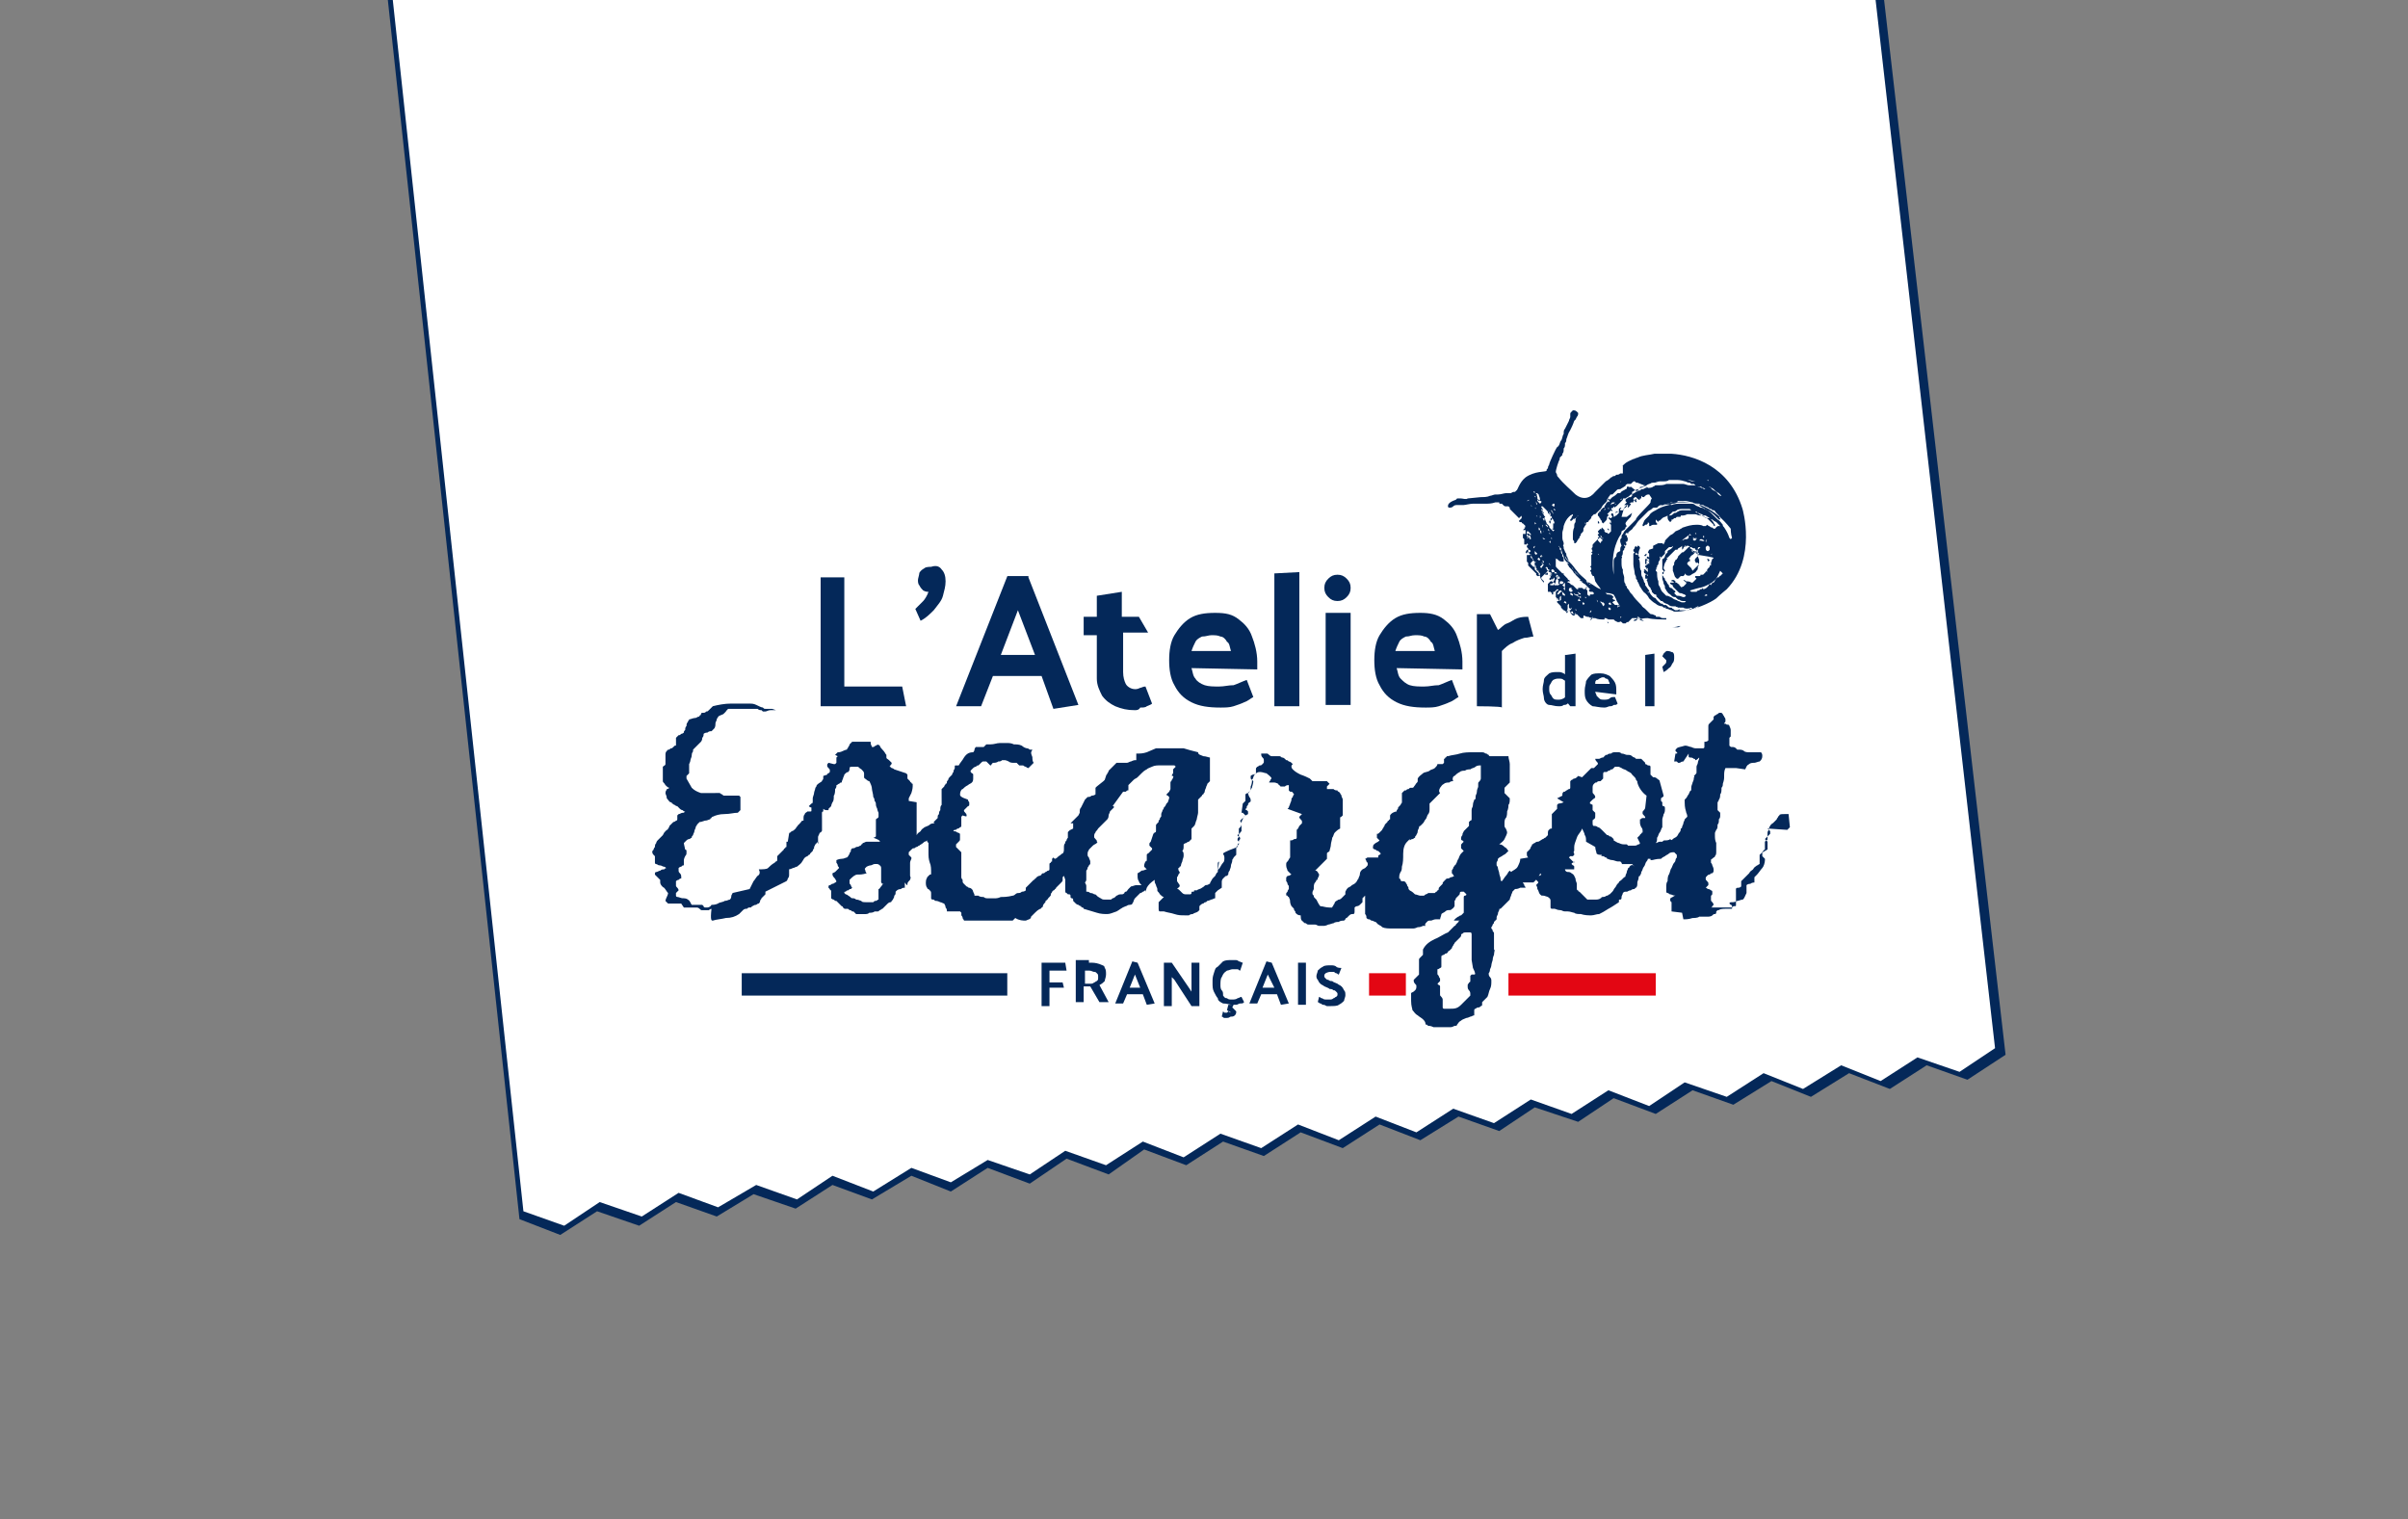 <?xml version="1.0" encoding="utf-8"?>
<!-- Generator: Adobe Illustrator 28.0.0, SVG Export Plug-In . SVG Version: 6.00 Build 0)  -->
<svg version="1.1" id="Calque_1" xmlns="http://www.w3.org/2000/svg" xmlns:xlink="http://www.w3.org/1999/xlink" x="0px" y="0px"
	 viewBox="0 0 183.1 115.5" style="enable-background:new 0 0 183.1 115.5;" xml:space="preserve">
<rect x="0" y="0" width="183.1" height="115.5" fill="#808080" stroke="none"/>
<style type="text/css">
	.st0{fill:#042859;}
	.st1{fill:#FFFFFF;}
	.st2{fill:#E30613;}
</style>
<g>
	<g>
		<g>
			<polygon class="st0" points="152.5,80.2 149.6,82.1 146.5,81 143.7,82.8 140.6,81.6 137.7,83.4 134.7,82.2 131.8,84 128.7,82.9 
				125.9,84.7 122.7,83.5 120,85.3 116.7,84.2 114,86 110.9,84.9 108,86.7 104.9,85.5 102.1,87.3 98.9,86.1 96.1,87.9 93,86.8 
				90.2,88.6 87,87.4 84.3,89.3 81.1,88.1 78.3,90 75.1,88.8 72.3,90.6 69.3,89.4 66.3,91.2 63.3,90.1 60.5,91.9 57.3,90.8 
				54.5,92.5 51.4,91.4 48.6,93.2 45.4,92.1 42.6,93.9 39.5,92.7 28.4,-10.1 142.1,-10.1 			"/>
		</g>
	</g>
</g>
<g>
	<g>
		<g>
			<polygon class="st1" points="151.7,79.7 149,81.5 145.8,80.4 143,82.2 140,81 137.1,82.8 134.1,81.6 131.3,83.4 128.1,82.3 
				125.4,84.1 122.3,82.9 119.5,84.7 116.4,83.6 113.6,85.4 110.5,84.3 107.7,86.1 104.6,84.9 101.8,86.7 98.7,85.5 95.9,87.3 
				92.8,86.2 90,88 86.9,86.8 84.1,88.6 81,87.5 78.3,89.3 75.1,88.2 72.3,89.9 69.3,88.8 66.4,90.6 63.3,89.4 60.6,91.2 57.5,90.1 
				54.6,91.8 51.6,90.7 48.8,92.5 45.6,91.4 42.9,93.2 39.8,92.1 28.8,-9.9 141.5,-9.8 			"/>
		</g>
	</g>
</g>
<g>
	<path class="st0" d="M71.3,60.3C71.3,60.4,71.3,60.4,71.3,60.3L71.3,60.3L71.3,60.3C71.3,60.2,71.3,60.2,71.3,60.3"/>
	<path class="st0" d="M135.9,63.1c0,0,0.1-0.1,0.1-0.1c0.1-0.1,0.1-0.1,0.1-0.1l-0.1-1c0,0-0.1,0-0.1,0c-0.1,0-0.1,0-0.2,0
		c-0.2,0-0.4,0-0.4,0.1c-0.1,0.1-0.1,0.1-0.1,0.1c0,0.1-0.1,0.1-0.1,0.2c-0.1,0.1-0.1,0.1-0.3,0.3c0,0-0.1,0-0.1,0.1
		c-0.1,0-0.1,0.1-0.1,0.1s-0.1,0.1-0.1,0.3c-0.1,0.1-0.1,0.2-0.1,0.3v0.1v0.1v0.1v0.1c0,0,0,0.1-0.1,0.1c-0.1,0.1-0.1,0.1-0.1,0.1
		s0,0.1,0,0.3s0,0.2,0,0.3c0,0-0.1,0-0.1,0.1c-0.1,0-0.1,0.1-0.1,0.1l-0.1,0.1l-0.1,0.1c0,0.1,0,0.1,0,0.3s0,0.3,0,0.4
		c-0.1,0-0.1,0.1-0.2,0.1c-0.1,0.1-0.2,0.1-0.3,0.3c-0.1,0.1-0.2,0.1-0.3,0.3c-0.1,0.1-0.1,0.1-0.2,0.2l-0.1,0.1l-0.1,0.1
		c0,0-0.1,0.1-0.1,0.1c-0.1,0.1-0.1,0.1-0.1,0.1v0.2c0,0.1,0,0.1,0,0.2c0,0-0.1,0.1-0.2,0.1s-0.2,0-0.2,0.1V68v0.1l0,0v0.3
		c0,0.1,0,0.3,0,0.3v0.1c0,0.1,0,0.1-0.1,0.1s-0.1,0-0.2,0.1c-0.1,0-0.1,0-0.2,0s-0.1,0-0.2,0c0,0-0.1,0-0.2,0s-0.3,0-0.4,0
		c-0.1,0-0.1,0-0.3,0s-0.2,0-0.3,0c0,0,0.1,0,0.1-0.1c0.1-0.1,0.1-0.1,0.1-0.1s0-0.1-0.1-0.2c-0.1-0.1-0.1-0.1-0.1-0.2
		c0-0.1,0-0.1,0-0.2c0-0.1,0-0.1,0.1-0.2c0-0.1,0-0.1,0-0.2c0-0.1-0.1-0.1-0.1-0.1c0,0-0.1-0.1-0.2-0.1c-0.1,0-0.1-0.1-0.2-0.1
		l0.1-0.1l0.1-0.1v-0.1l0,0l0,0c0-0.1,0-0.1-0.1-0.2c-0.1-0.1-0.1-0.1-0.1-0.2c0-0.1,0-0.1,0.1-0.2c0.1-0.1,0.1-0.1,0.2-0.1
		c0.1-0.1,0.1-0.1,0.2-0.1c0.1-0.1,0.1-0.1,0.1-0.3c0,0,0-0.1-0.1-0.3c0-0.1-0.1-0.2-0.1-0.2v-0.1v-0.1c0-0.1,0.1-0.1,0.1-0.1
		l0.1-0.1c0.1,0,0.1-0.1,0.1-0.1c0.1-0.1,0.1-0.2,0.1-0.4s0-0.4,0-0.6c-0.1-0.2-0.1-0.4-0.1-0.6v-0.1c0-0.1,0-0.1,0.1-0.3
		c0.1-0.1,0.1-0.2,0.1-0.4c0.1-0.1,0.1-0.2,0.1-0.4c0.1-0.1,0.1-0.2,0.1-0.3c0-0.1,0-0.1,0-0.2l-0.1-0.1l-0.1-0.1c0-0.1,0-0.1,0-0.2
		V61l0,0c0,0,0.1-0.1,0.1-0.2c0.1-0.1,0.1-0.3,0.1-0.4c0.1-0.1,0.1-0.3,0.1-0.5c0.1-0.1,0.1-0.2,0.1-0.3c0.1-0.3,0.1-0.4,0.1-0.6
		s0-0.4,0.1-0.6c0,0,0.1,0,0.3,0s0.2,0,0.3,0c0,0,0.1,0,0.1,0c0.1,0,0.1,0,0.1,0l0.7,0.1c0.1-0.2,0.1-0.3,0.3-0.4
		c0.1-0.1,0.3-0.1,0.4-0.1c0.1,0,0.3-0.1,0.4-0.1c0.1-0.1,0.2-0.2,0.2-0.4c0-0.1,0-0.2-0.1-0.3h-0.4c-0.1,0-0.4,0-0.5,0
		c-0.1,0-0.3,0-0.4-0.1c-0.1-0.1-0.3-0.1-0.4-0.1h-0.1H132h0.1l-0.1-0.1c-0.1-0.1-0.2-0.1-0.3-0.1s-0.1,0-0.2-0.1c0,0,0-0.1,0-0.2
		c0-0.1,0-0.2,0-0.2v-0.1v-0.1l0.1-0.1v-0.1c0-0.1,0-0.2,0-0.4c0-0.1-0.1-0.3-0.1-0.3c0-0.1-0.1-0.1-0.2-0.1c-0.1-0.1-0.2-0.1-0.3,0
		c0.1,0,0.1-0.1,0.1-0.1c0.1-0.1,0.1-0.1,0.1-0.2c0,0,0-0.1,0-0.1s0-0.1-0.1-0.2c0-0.1-0.1-0.1-0.1-0.2l-0.1-0.1c0,0-0.1,0-0.1,0
		c-0.1,0-0.1,0-0.2,0.1c-0.1,0-0.1,0.1-0.2,0.1c-0.1,0.1-0.1,0.1-0.1,0.1v0.1v0.1l-0.1,0.1c-0.1,0.1-0.1,0.1-0.2,0.2
		c-0.1,0.1-0.1,0.1-0.1,0.3v1c-0.1,0.1-0.2,0.1-0.3,0.1c0,0.1,0,0.1,0,0.2c0,0.1,0,0.1,0,0.2c0,0.1-0.1,0.1-0.1,0.1H129
		c-0.1,0-0.2,0-0.4-0.1c-0.1,0-0.3-0.1-0.4-0.1c-0.1,0-0.1,0-0.1,0c-0.3,0.1-0.5,0.1-0.6,0.2c-0.1,0.1-0.1,0.1-0.1,0.2l0.1,0.1
		c0.1,0.1,0,0.1-0.1,0.1l-0.1,0.6c0.1,0,0.1,0,0.2,0l0.1,0.1h0.1c0.1,0,0.1-0.1,0.3-0.1l0.4-0.6v0.1v0.1c0,0.1,0.1,0.1,0.1,0.1
		c0.1,0,0.2,0,0.3,0.1c0.1,0,0.1,0,0.1,0.1c0,0,0.1,0,0.2-0.1c0.1-0.1,0.1-0.1,0.1-0.1s0,0.1,0,0.1s-0.1,0.2-0.1,0.3
		s-0.1,0.2-0.1,0.3s0,0.1,0,0.1s0,0.1,0,0.1c0,0.1,0,0.1,0,0.2c0,0.1,0,0.1-0.1,0.2l-0.1,0.1c0,0,0.1,0.1,0,0.1c0,0.1,0,0.2-0.1,0.4
		c0,0.1-0.1,0.2-0.1,0.4c0,0.1,0,0.2,0,0.2c-0.1,0-0.1,0.1-0.2,0.3c-0.1,0.1-0.1,0.2-0.2,0.3l-0.1,0.1l0,0l0,0V61
		c0,0.1,0,0.4,0.1,0.7c0,0.1,0.1,0.2,0.1,0.4l-0.1,0.1c0,0-0.1,0.1-0.1,0.1c0,0.1-0.1,0.2-0.1,0.3c0,0.1-0.1,0.2-0.1,0.3
		c0,0.1-0.1,0.1-0.1,0.1c0,0.1,0,0.2-0.1,0.3c-0.1,0.1-0.1,0.2-0.2,0.3c-0.1,0.1-0.2,0.1-0.3,0.2c-0.1,0.1-0.1,0.1-0.2,0
		c-0.1,0.1-0.3,0.1-0.4,0.1c-0.1,0-0.1,0-0.2,0.1c-0.1,0-0.1,0-0.2,0c-0.1,0-0.2,0.1-0.3,0.1c0.1-0.1,0.1-0.2,0.1-0.4
		c0.1-0.1,0.1-0.3,0.2-0.4c0.1-0.1,0.1-0.3,0.2-0.4v-0.1v-0.2v-0.2v-0.1c0-0.1,0.1-0.3,0.1-0.4c0.1-0.1,0.1-0.3,0.1-0.4
		c0-0.1,0-0.2-0.1-0.2c-0.1,0-0.1-0.1-0.1-0.1V61l-0.1-0.1c0,0,0-0.1,0-0.1c0-0.1,0-0.1,0-0.1c0.1-0.1,0.2-0.1,0.2-0.2l-0.3-1.1
		c0-0.1-0.1-0.1-0.2-0.2c-0.1-0.1-0.2-0.1-0.3-0.1l-0.1-0.1l-0.1-0.1c0,0,0-0.1,0-0.3s0-0.2,0-0.3c0-0.1-0.1-0.1-0.2-0.1
		c-0.1-0.1-0.2-0.1-0.2-0.1v-0.1l-0.1-0.1l-0.1-0.1l-0.1-0.1c-0.1,0-0.1,0-0.2,0c-0.1,0-0.1,0-0.2,0l-0.1-0.1c0,0-0.1,0-0.2-0.1
		c-0.1-0.1-0.2-0.1-0.4-0.1c-0.1,0-0.2-0.1-0.4-0.1c-0.1-0.1-0.2-0.1-0.2-0.1h-0.1h-0.1h-0.1h-0.1h-0.1H123c-0.1,0-0.1,0-0.2,0
		c-0.1,0-0.2,0-0.3,0.1c-0.1,0-0.2,0-0.3,0.1c-0.1,0-0.1,0-0.1,0s-0.1,0.1-0.1,0.1c-0.1,0.1-0.1,0.1-0.1,0.1c-0.1,0-0.1,0-0.3,0.1
		c-0.1,0-0.2,0-0.3,0l0,0l0,0c0,0,0,0.1,0.1,0.2c0.1,0.1,0.1,0.1,0.1,0.2l-0.1,0.1l-0.1,0.1l-0.1,0.1h-0.1h-0.1l-0.1,0.1
		c0,0-0.1,0.1-0.2,0.2c-0.1,0.1-0.2,0.2-0.3,0.3c0,0-0.1,0.1-0.1,0.1S120,59,120,59l-0.1,0.1c0,0-0.1,0.1-0.2,0.1s-0.1,0.1-0.2,0.1
		l-0.1,0.1c0,0.1,0,0.1,0,0.2c0,0.1,0,0.1,0,0.2v0.1c0,0.1-0.1,0.1-0.1,0.1c-0.1,0-0.1,0.1-0.2,0.1c-0.1,0.1-0.1,0.1-0.2,0.1
		c-0.1,0.1-0.1,0.1-0.1,0.3l-0.4,0.2l0.5,0.3c-0.2,0.1-0.4,0.1-0.4,0.1l-0.1,0.1v0.1c0,0.1,0,0.1,0,0.2l-0.1,0.1l-0.1,0.1l-0.1,0.1
		l-0.1,0.1c0,0,0,0.1,0,0.1V63l0,0h-0.1c-0.1,0.1-0.2,0.1-0.2,0.3c0,0,0,0.1,0,0.1c0,0.1,0,0.1,0,0.1l-0.1,0.1l-0.1,0.1
		c-0.1,0-0.1,0.1-0.2,0.1C117,64,117,64,116.9,64c0,0-0.1,0-0.2,0.1c-0.1,0-0.1,0.1-0.2,0.1c0,0,0,0.1-0.1,0.2
		c0,0.1-0.1,0.2-0.1,0.2s-0.1,0.1-0.1,0.1c-0.1,0.1-0.1,0.1-0.1,0.1s0,0.1,0,0.2c0,0.1,0.1,0.2,0.1,0.2l-0.6,0.1
		c0,0.2-0.1,0.4-0.2,0.6s-0.4,0.3-0.5,0.4l-0.1-0.1c0,0-0.1,0.1-0.1,0.1s-0.1,0.2-0.2,0.3c-0.1,0.1-0.2,0.3-0.3,0.4
		c-0.1,0-0.1-0.1-0.1-0.2s-0.1-0.3-0.1-0.4c0-0.1-0.1-0.3-0.1-0.4c0-0.1-0.1-0.2-0.1-0.2v-0.1v-0.1c0-0.1,0.1-0.1,0.1-0.3
		c0.1-0.1,0.1-0.1,0.3-0.2c0.1-0.1,0.2-0.1,0.3-0.2c0.1-0.1,0.1-0.1,0.2-0.2c-0.1-0.1-0.1-0.2-0.3-0.3c-0.1-0.1-0.2-0.2-0.4-0.2
		c0.1-0.1,0.3-0.2,0.4-0.4c0.1-0.2,0.2-0.4,0.2-0.5c0,0,0-0.1-0.1-0.3c-0.1-0.1-0.1-0.2-0.1-0.2v-0.2c0-0.1,0-0.3,0.1-0.4
		c0.1-0.1,0.1-0.4,0.1-0.5c0.1-0.2,0.1-0.4,0.1-0.5c0.1-0.1,0.1-0.3,0.1-0.4v-0.1l-0.1-0.1l-0.1-0.1l-0.1-0.1l-0.1-0.1V60v-0.1
		l0.1-0.1l0.1-0.1l0.1-0.1l0.1-0.1c0-0.1,0-0.2,0-0.4c0-0.2,0-0.4,0-0.4c0-0.1,0-0.4,0-0.6s-0.1-0.4-0.1-0.6c-0.1,0-0.1,0-0.3,0
		s-0.3,0-0.4,0c-0.1,0-0.3,0-0.4,0c-0.1,0-0.2,0-0.3,0c0,0-0.1,0-0.1-0.1c-0.1,0-0.1-0.1-0.2-0.1s-0.1-0.1-0.3-0.1
		c-0.1,0-0.1,0-0.1,0h-0.2c-0.1,0-0.1,0-0.2,0H112c-0.3,0-0.7,0-1,0.1c-0.3,0.1-0.6,0.1-0.9,0.2h-0.1H110c0,0,0,0.1-0.1,0.1
		c0,0.1-0.1,0.1-0.1,0.1V58V58l-0.1,0.1c-0.1,0-0.1,0-0.2,0c-0.1,0-0.2,0-0.2,0c0,0.1-0.1,0.2-0.2,0.3s-0.3,0.1-0.4,0.2
		c-0.1,0.1-0.4,0.1-0.5,0.2c-0.1,0.1-0.3,0.2-0.4,0.4v0.1v0.1c0,0.1-0.1,0.1-0.2,0.3c-0.1,0.1-0.1,0.2-0.2,0.2h-0.1
		c-0.1,0-0.1,0-0.2,0.1c-0.1,0-0.1,0-0.2,0.1c-0.1,0-0.1,0-0.1,0l-0.1,0.1l-0.1,0.1c0,0.1,0,0.2,0,0.3s0,0.1,0,0.1V61
		c0,0.1-0.1,0.1-0.1,0.2c0,0-0.1,0.1-0.1,0.1c-0.1,0.1-0.1,0.1-0.1,0.2c-0.1,0.1-0.1,0.1-0.1,0.2c-0.1,0-0.4,0.1-0.5,0.3
		c0,0.1,0,0.1,0,0.1s0,0,0,0.1v0.1c0,0-0.1,0-0.1,0.1c-0.1,0-0.1,0.1-0.1,0.1l-0.1,0.1l-0.1,0.1c0,0,0,0.1-0.1,0.2
		c0,0.1-0.1,0.1-0.1,0.2c0,0-0.1,0.1-0.2,0.2c-0.1,0.1-0.1,0.1-0.2,0.1v0.1v0.1v0.1l0.1,0.1l0.1,0.1c-0.1,0.1-0.1,0.1-0.3,0.2
		c-0.1,0.1-0.2,0.1-0.2,0.3v0.1c0,0,0.1,0.1,0.2,0.1c0.1,0.1,0.1,0.1,0.2,0.1l0.1,0.1l0.1,0.1l-0.1,0.1c-0.1,0-0.1,0.1-0.1,0.1v0.1
		l0,0c-0.1,0-0.2,0-0.4,0c-0.1,0-0.2,0-0.4,0c-0.1,0-0.1,0.1-0.2,0.1c0,0,0.1,0.1,0.1,0.2c0.1,0.1,0.1,0.1,0.1,0.2
		c0,0.1,0,0.1-0.1,0.2l-0.1,0.1l-0.2,0.1l-0.1,0.1c0,0-0.1,0.1-0.1,0.3c0,0.1-0.1,0.2-0.1,0.3c-0.1,0.1-0.1,0.2-0.2,0.3
		c-0.1,0.1-0.1,0.1-0.3,0.2c-0.1,0.1-0.1,0.1-0.3,0.2c-0.1,0.1-0.1,0.1-0.2,0.3c0,0,0,0.1,0,0.1s0,0.1,0,0.1l-0.1,0.1l-0.1,0.1
		c0,0-0.1,0.1-0.1,0.1s-0.1,0.1-0.2,0.1s-0.1,0.1-0.2,0.1l-0.1,0.1c0,0,0,0.1-0.1,0.2c0,0.1-0.1,0.1-0.1,0.2h-0.1h-0.1
		c-0.3,0-0.5-0.1-0.7-0.1c-0.1-0.1-0.2-0.3-0.3-0.5l-0.1-0.1c-0.1-0.1-0.1-0.1-0.1-0.2c-0.1-0.1-0.1-0.1-0.1-0.2
		c0-0.1,0-0.1,0.1-0.3v-0.1c0-0.1,0-0.3,0.1-0.4c0.1-0.1,0.1-0.2,0.1-0.4V67c0-0.1,0.1-0.1,0.1-0.2s0.1-0.1,0.1-0.3
		c0-0.1-0.1-0.1-0.1-0.2c-0.1-0.1-0.1-0.1-0.2-0.1l0.3-0.3c0,0,0.1-0.1,0.1-0.1s0.1-0.1,0.2-0.2s0.1-0.1,0.2-0.2
		c0.1-0.1,0.1-0.1,0.1-0.1c0,0,0-0.1,0-0.2c0-0.1,0-0.1,0-0.2c0,0,0-0.1,0.1-0.1c0.1-0.1,0.1-0.1,0.1-0.1c0-0.1,0.1-0.3,0.1-0.5
		c0-0.1,0.1-0.4,0.1-0.5c0.1-0.1,0.1-0.3,0.2-0.4c0.1-0.1,0.2-0.2,0.4-0.3v-0.8c0,0,0-0.1,0.1-0.1c0.1-0.1,0.1-0.1,0.1-0.1V61
		c0-0.1,0-0.1,0-0.2c0-0.1-0.1-0.2-0.1-0.3s-0.1-0.1-0.1-0.2c-0.1-0.1-0.1-0.1-0.1-0.1s-0.1,0-0.1-0.1c-0.1,0-0.2,0-0.3-0.1
		c-0.1,0-0.2,0-0.3,0c-0.1,0-0.1,0-0.2,0v-0.1v-0.1c0,0,0.1-0.1,0.1-0.1c0.1-0.1,0.1-0.1,0.1-0.1l-0.1-0.1l-0.1-0.1H100h-0.2h0.1
		h-0.1c0,0-0.1-0.1-0.1-0.1c-0.1-0.1-0.1-0.1-0.1-0.1c-0.2-0.1-0.4-0.2-0.7-0.3c-0.2-0.1-0.4-0.2-0.6-0.4c0,0-0.1-0.1-0.1-0.2
		c0-0.1,0-0.1,0.1-0.2c0,0-0.1-0.1-0.1-0.1s-0.1-0.1-0.2-0.1c-0.1-0.1-0.1-0.1-0.2-0.1c-0.1-0.1-0.1-0.1-0.1-0.1
		c0,0-0.1-0.1-0.2-0.1c-0.1,0-0.1-0.1-0.2-0.1c0,0-0.1,0-0.3,0c-0.1,0-0.2,0-0.3,0c0,0-0.1,0-0.2-0.1c-0.1-0.1-0.1-0.1-0.2-0.1
		c0,0-0.1,0-0.2,0c-0.1,0-0.1,0-0.2,0c0,0.1,0,0.2,0.1,0.3c0.1,0.1,0.1,0.1,0.1,0.3c0,0.1,0,0.1-0.1,0.2c-0.1,0.1-0.1,0.1-0.2,0.1
		c-0.1,0-0.1,0.1-0.2,0.1c-0.1,0.1-0.1,0.1-0.1,0.2c0,0,0,0.1,0,0.1c0,0.1,0,0.1,0,0.2c0,0-0.1,0.1-0.2,0.1s-0.2,0.1-0.2,0.1v0.1
		v0.1c0,0,0.1,0.1,0.1,0.1c0.1,0.1,0.1,0.1,0.1,0.1c0,0.2-0.1,0.4-0.1,0.5c-0.1,0.1-0.1,0.2-0.3,0.4c0,0,0,0.1,0.1,0.3
		c0.1,0.1,0.1,0.2,0.1,0.3c0,0,0,0.1-0.1,0.1c-0.1,0.1-0.1,0.1-0.1,0.2c-0.1,0.1-0.1,0.1-0.1,0.2c0,0.1-0.1,0.1-0.1,0.1
		s0,0.1,0.1,0.1c0.1,0.1,0.1,0.1,0.1,0.1v0.2c-0.2,0.1-0.4,0.2-0.4,0.4c-0.1,0.1-0.1,0.3-0.1,0.4c0,0.1,0,0.2,0,0.3
		c0,0.1,0,0.1,0,0.2l0,0l-0.1,0.1c0,0,0,0.1-0.1,0.1c-0.1,0.1-0.1,0.1-0.1,0.1s0,0.1,0.1,0.1l0.1,0.1v0.1c-0.1,0.1-0.1,0.1-0.1,0.3
		c-0.1,0.1-0.1,0.1-0.1,0.3C93,64.8,93,64.9,93,64.9c0,0.1,0.1,0.1,0.1,0.3s0,0.3-0.1,0.4c0,0-0.1,0.1-0.2,0.3s-0.2,0.2-0.2,0.3
		l0.1-0.7l-0.1,0.1v0.1V66v0.2v0.1l-0.1,0.1l-0.1,0.2l-0.1,0.1l-0.1,0.1C92.1,67,92,67.1,92,67.2c-0.1,0-0.1,0.1-0.3,0.1
		c-0.1,0-0.1,0.1-0.3,0.2c-0.1,0.1-0.3,0.1-0.4,0.2h-0.1h-0.1c0,0.1,0,0.1-0.1,0.1s-0.1,0-0.1,0.1c0,0.1-0.1,0.1-0.1,0.1
		c-0.1,0-0.2,0-0.3,0c-0.1,0-0.2,0-0.3-0.1l-0.1-0.1l-0.1-0.1c-0.1-0.1-0.1-0.1-0.2-0.1l0.1-0.1l0.1-0.1l0,0l0,0l0,0v-0.1l0,0
		l-0.2-0.3v-0.1v-0.1v-0.1c0,0,0.1-0.1,0.1-0.2c0.1-0.1,0.1-0.1,0.1-0.2c0,0-0.1-0.1-0.1-0.2l0,0v-0.1l0,0c0,0,0.1,0,0.1-0.1
		c0.1,0,0.1-0.1,0.1-0.1s0-0.1,0.1-0.3c0-0.1,0.1-0.3,0.1-0.4v-0.1c0-0.1,0-0.2-0.1-0.3C90,64.6,90,64.5,90,64.3v-0.1
		c0,0,0.1-0.1,0.2-0.1c0.1-0.1,0.2-0.1,0.2-0.1l0.1-0.1l0.1-0.1v-0.1v-0.2v-0.2V63l0.1-0.1l0.1-0.1c0.1-0.1,0.1-0.3,0.2-0.5
		c0-0.1,0.1-0.4,0.1-0.5v-0.1v-0.3V61v-0.1v-0.1l0.1-0.1l0.1-0.1l0.1-0.1c0,0,0-0.1,0.1-0.1c0-0.1,0.1-0.1,0.1-0.2
		c0,0,0-0.1,0.1-0.3c0-0.1,0.1-0.2,0.1-0.3l0.1-0.1l0.1-0.1v-1.8c-0.1,0-0.3-0.1-0.5-0.1c-0.2-0.1-0.4-0.1-0.4-0.3
		c-0.4-0.1-0.8-0.2-1.1-0.3c-0.3,0-0.7,0-1.1,0h-0.2c-0.1,0-0.2,0-0.3,0c-0.1,0-0.2,0-0.3,0h-0.2c-0.2,0.1-0.5,0.2-0.7,0.3
		c-0.3,0.1-0.5,0.1-0.8,0.1v0.5c-0.1,0-0.1,0-0.1,0s-0.1,0-0.3,0.1c-0.1,0-0.2,0.1-0.3,0.1S85,58,84.9,58c0,0-0.1,0.1-0.1,0.1
		c-0.1,0.1-0.1,0.1-0.2,0.2c-0.1,0.1-0.1,0.1-0.2,0.2l-0.1,0.1c0,0,0,0.1-0.1,0.2c0,0.1-0.1,0.1-0.1,0.2L84,59.3l-0.1,0.1l-0.5,0.4
		l-0.1,0.1V60v0.2v0.1v0.1c0,0-0.1,0.1-0.3,0.1c-0.1,0.1-0.2,0.1-0.3,0.1l-0.1,0.1l-0.1,0.1c-0.1,0.2-0.2,0.4-0.3,0.6
		c-0.1,0.1-0.1,0.2-0.1,0.4L82,62c-0.1,0.1-0.1,0.1-0.2,0.2l-0.1,0.1l-0.1,0.1l-0.1,0.1l-0.1,0.1h0.1h0.1c0,0.1,0,0.1,0,0.2v0.1v0.1
		l-0.2,0.1c0,0-0.1,0-0.1,0.1c-0.1,0-0.1,0.1-0.1,0.1s0,0.1,0,0.2c0,0.1,0,0.1,0,0.2c0,0-0.1,0.1-0.1,0.2c-0.1,0.1-0.1,0.1-0.1,0.2
		c-0.1,0.1-0.1,0.2-0.1,0.4s0,0.3-0.1,0.4c-0.1,0-0.1,0.1-0.3,0.2c-0.1,0.1-0.2,0.2-0.3,0.2l-0.1-0.1l-0.1,0.1c0,0,0,0.1,0,0.1
		c0,0.1,0,0.1,0,0.1s-0.1,0-0.1,0.1c-0.1,0-0.1,0.1-0.1,0.1v0.1v0.1v0.1v0.1c0,0,0,0.1-0.1,0.1c-0.1,0-0.1,0.1-0.2,0.1
		c-0.1,0.1-0.1,0.1-0.2,0.1s-0.1,0.1-0.1,0.1s-0.1,0.1-0.2,0.1c-0.1,0-0.1,0.1-0.2,0.1c0,0,0,0.1-0.1,0.1c0,0.1-0.1,0.1-0.1,0.1
		s-0.1,0.1-0.2,0.2c-0.1,0.1-0.1,0.1-0.2,0.2c0,0-0.1,0.1-0.1,0.1c-0.1,0.1-0.1,0.1-0.1,0.1v0.1v0.1c0,0-0.1,0.1-0.3,0.1
		c-0.1,0.1-0.2,0.1-0.3,0.1c0,0-0.1,0-0.2,0.1s-0.2,0.1-0.2,0.1c-0.4,0.1-0.7,0.1-0.9,0.1c-0.2,0.1-0.4,0.1-0.4,0.1s-0.1,0-0.1,0
		s-0.1,0-0.1,0s-0.1,0-0.3,0s-0.3,0-0.4-0.1c-0.1,0-0.3,0-0.4-0.1c-0.1,0-0.2,0-0.3,0c0-0.1,0-0.1-0.1-0.3c0-0.1-0.1-0.2-0.1-0.2
		s-0.1-0.1-0.2-0.1c-0.1,0-0.1-0.1-0.2-0.1l-0.1-0.1l-0.1-0.1c-0.1-0.1-0.1-0.1-0.1-0.3c-0.1-0.1-0.1-0.2-0.1-0.2v-1.9
		c0,0-0.1-0.1-0.2-0.2s-0.1-0.1-0.2-0.2v-0.1v-0.1l0,0c0,0,0.1-0.1,0.2-0.2c0.1-0.1,0.1-0.1,0.1-0.2v-0.1v-0.1v-0.1v-0.1
		c0,0-0.1-0.1-0.2-0.1c-0.1-0.1-0.2-0.1-0.3-0.1c0-0.1,0.1-0.1,0.1-0.1c0.1,0,0.1,0,0.2-0.1c0.1,0,0.1,0,0.2-0.1
		c0.1,0,0.1-0.1,0.1-0.1v-0.1v-0.3v-0.2v-0.1c0,0,0.1-0.1,0.1-0.1c0.3,0.1,0.3,0.1,0.3,0v-0.1v-0.1v-0.1l0,0v-0.1V62
		c0,0,0-0.1-0.1-0.2c-0.1-0.1-0.1-0.1-0.1-0.2l0.1-0.1l0.1-0.1l0.1-0.1c0.1,0,0.1-0.1,0.1-0.1v-0.2c0,0-0.1-0.1-0.1-0.2
		C73,60.6,73,60.5,73,60.4c0-0.2,0.1-0.4,0.2-0.4c0.1-0.1,0.2-0.2,0.4-0.3c0.1-0.1,0.2-0.1,0.3-0.2c0.1-0.1,0.1-0.2,0.1-0.4V59v-0.1
		c0,0,0-0.1-0.1-0.1c-0.1-0.1-0.1-0.1-0.1-0.2l0.1-0.1l0.1-0.1c0,0,0.1-0.1,0.2-0.1c0.1-0.1,0.1-0.1,0.2-0.1c0,0,0.1-0.1,0.2-0.2
		c0.1-0.1,0.1-0.1,0.2-0.1H75l0.1,0.1l0.1,0.1l0.1,0.1c0,0,0.1,0,0.1-0.1c0.1-0.1,0.1-0.1,0.1-0.1s0.1,0,0.1,0s0.2,0,0.3-0.1
		c0.1,0,0.2,0,0.3-0.1c0.1,0,0.2,0,0.2,0s0.1,0,0.3,0.1c0.1,0.1,0.3,0.1,0.3,0.1c0.1,0,0.2,0,0.3,0l0.1,0.1l0.1,0.1
		c0.1,0,0.1,0,0.3,0c0,0,0.1,0.1,0.2,0.1c0.1,0.1,0.2,0.1,0.2,0.1l0.1-0.1l0.1-0.1l0.1-0.1l0.1-0.1c-0.1-0.1-0.1-0.3-0.1-0.4
		c0-0.1-0.1-0.2-0.1-0.4L78.5,57c-0.1,0-0.1,0-0.1,0h-0.1c0,0-0.1-0.1-0.2-0.1s-0.3-0.1-0.4-0.2c-0.2-0.1-0.4-0.1-0.6-0.1
		c-0.2-0.1-0.4-0.1-0.4-0.1c-0.2,0-0.4,0-0.7,0c-0.2,0-0.4,0.1-0.7,0.1h-0.1L75,56.6l-0.1,0.1l-0.1,0.1c0,0-0.1,0-0.3,0
		s-0.2,0-0.3,0c0,0-0.1,0.1-0.1,0.2c0,0.1-0.1,0.2-0.1,0.2c-0.3,0-0.5,0.1-0.7,0.4c-0.1,0.2-0.3,0.4-0.4,0.6c-0.1,0-0.2,0-0.2,0
		c-0.1,0-0.1,0-0.1,0.1v0.1c0,0.1-0.1,0.1-0.1,0.3c-0.1,0.1-0.1,0.2-0.1,0.2c0,0-0.1,0.1-0.1,0.1c-0.1,0.1-0.1,0.1-0.1,0.1
		s-0.1,0.1-0.1,0.2c-0.1,0.1-0.1,0.1-0.1,0.2c0,0,0,0.1-0.1,0.1c0,0.1-0.1,0.1-0.1,0.2c0,0-0.1,0.1-0.1,0.1l-0.1,0.1l0,0v0.3V61
		c0,0.1,0,0.1,0,0.2c-0.1,0.1-0.1,0.2-0.1,0.4c-0.1,0.1-0.1,0.2-0.1,0.3c-0.1,0.1-0.1,0.1-0.1,0.3l-0.1,0.1l-0.1,0.1l-0.1,0.1
		c0,0,0,0.1,0.1,0.1c-0.1,0-0.3,0-0.4,0.1c-0.1,0.1-0.2,0.1-0.4,0.2c-0.1,0.1-0.2,0.1-0.3,0.3c-0.1,0.1-0.2,0.1-0.3,0.3V61l-0.6-0.1
		l0,0v-0.1v-0.1l0,0c0.1-0.2,0.2-0.4,0.2-0.4s0.1-0.3,0.1-0.5v-0.2c0,0-0.1,0-0.1-0.1c-0.1,0-0.1-0.1-0.1-0.1s-0.1-0.1-0.1-0.1
		s-0.1-0.1-0.1-0.1c0,0,0-0.1,0-0.1s0-0.1,0-0.2l-0.1-0.1L68,58.5c0,0-0.1-0.1-0.2-0.1c-0.1-0.1-0.1-0.1-0.2-0.1
		c0.1,0,0.1-0.1,0.1-0.1c0.1-0.1,0.1-0.1,0.1-0.2c0,0-0.1-0.1-0.2-0.2c-0.1-0.1-0.2-0.1-0.2-0.2v-0.1v-0.1c-0.1-0.1-0.1-0.2-0.3-0.4
		s-0.2-0.3-0.2-0.3c-0.1-0.1-0.2-0.1-0.3,0c-0.1,0-0.1,0.1-0.2,0.1h-0.1c0-0.1-0.1-0.1-0.1-0.4h-1.4l-0.1,0.1l-0.1,0.1
		c0,0,0,0.1-0.1,0.2c0,0.1-0.1,0.1-0.1,0.2c0,0-0.1,0-0.3,0.1c-0.2,0.1-0.3,0.1-0.4,0.1c0,0-0.1,0.1-0.1,0.1
		c-0.1,0.1-0.1,0.1-0.1,0.1l0.2,0.1l-0.1,0.1c0,0,0,0.1,0,0.2c0,0.1,0,0.1,0,0.2c-0.1,0.1-0.1,0.1-0.1,0.1h-0.1L63,58
		c-0.1,0.1-0.1,0.1-0.1,0.2c0,0.1,0,0.1,0.1,0.2c0.1,0.1,0.1,0.1,0.1,0.2v0.1c0,0-0.1,0.1-0.1,0.1c-0.1,0-0.1,0.1-0.1,0.1L62.6,59
		c0,0,0,0.1,0,0.1s0,0.1,0,0.1c0,0.1-0.1,0.1-0.1,0.2c-0.1,0.1-0.2,0.1-0.4,0.3c0,0,0,0.1-0.1,0.2c0,0.1-0.1,0.3-0.1,0.4
		s-0.1,0.3-0.1,0.4c0,0.1,0,0.2,0,0.2c0,0.1,0,0.2-0.1,0.2l-0.1,0.1l-0.1,0.1c0,0,0.1,0.1,0.2,0.1l0,0l0,0v0.1c0,0,0,0.1,0,0.1
		c0,0.1,0,0.1-0.1,0.1h-0.1h-0.1l0,0c-0.1,0.1-0.2,0.1-0.2,0.2c-0.1,0.1-0.1,0.2-0.1,0.4v0.1h-0.1l-0.1,0.1c0,0,0,0.1-0.1,0.1
		c0,0.1-0.1,0.1-0.1,0.1c0,0.1-0.1,0.1-0.2,0.3c-0.1,0.1-0.2,0.2-0.3,0.2c0,0-0.1,0.1-0.1,0.1c-0.1,0-0.1,0.1-0.1,0.1L59.9,64
		L59.8,64c0,0,0,0.1,0,0.2c0,0.1,0,0.1,0,0.2c0,0-0.1,0-0.1,0.1c-0.1,0-0.1,0.1-0.1,0.1c-0.1,0.1-0.1,0.1-0.3,0.3
		c-0.1,0.1-0.2,0.2-0.2,0.2s0,0.1,0,0.1s0,0.1,0,0.2c0,0,0,0.1-0.1,0.1c-0.1,0.1-0.1,0.1-0.1,0.1c-0.2,0.1-0.4,0.3-0.5,0.4
		c-0.1,0.1-0.4,0.1-0.7,0.1c0.1,0.2,0.1,0.4-0.1,0.5c-0.1,0.1-0.2,0.3-0.3,0.4L57,67.6l-1.3,0.3c0,0.1-0.1,0.1-0.1,0.3
		c0,0.1-0.1,0.2-0.1,0.2c-0.1,0-0.2,0.1-0.4,0.1c-0.1,0.1-0.4,0.1-0.5,0.2c-0.2,0.1-0.4,0.1-0.5,0.1C54,69,53.8,69,53.8,69h-0.1
		h-0.1c0,0-0.1,0-0.1-0.1c-0.1-0.1-0.1-0.1-0.1-0.1c-0.1,0-0.2,0-0.4,0s-0.4,0-0.4,0c-0.1-0.1-0.1-0.3-0.3-0.4
		c-0.1-0.1-0.3-0.1-0.4-0.1s-0.3-0.1-0.4-0.1c-0.1,0-0.1-0.1-0.1-0.1V68v-0.1c0,0,0.1-0.1,0.1-0.1c0.1-0.1,0.1-0.1,0.1-0.1
		s0-0.1-0.1-0.2c-0.1-0.1-0.1-0.1-0.1-0.2v-0.1V67c0,0,0.1-0.1,0.2-0.1c0.1-0.1,0.1-0.1,0.2-0.1v-0.1c0-0.1,0-0.2-0.1-0.3
		c-0.1-0.1-0.1-0.1-0.1-0.3v-0.1c0,0,0.1-0.1,0.2-0.1c0.1-0.1,0.1-0.1,0.2-0.1v-0.1v-0.1v-0.1v-0.1c0,0,0-0.1,0.1-0.3
		c0.1-0.1,0.1-0.2,0.1-0.2v-0.1v-0.1c0,0,0-0.1-0.1-0.1C52,64.2,52,64.1,52,64.1l0.1-0.1l0.1-0.1c0,0,0.1-0.1,0.2-0.1
		c0.1,0,0.1-0.1,0.2-0.1c0-0.1,0-0.1,0.1-0.2c0-0.1,0.1-0.2,0.1-0.3c0-0.1,0.1-0.2,0.1-0.3c0-0.1,0.1-0.1,0.1-0.2l0.1-0.1l0.1-0.1
		c0.1,0,0.1,0,0.4-0.1c0.2,0,0.3-0.1,0.4-0.1c0,0,0-0.1,0.1-0.1c0-0.1,0.1-0.1,0.1-0.1c0.2-0.1,0.5-0.2,0.9-0.2c0.4,0,0.7-0.1,1-0.1
		c0,0,0.1-0.1,0.1-0.1s0.1-0.1,0.1-0.1v-1l-0.1-0.1h-1h-0.1c-0.1,0-0.1,0-0.2-0.1c-0.1,0-0.1-0.1-0.2-0.1h-0.1H54h-0.3h-0.3h-0.1
		c-0.3-0.1-0.5-0.2-0.7-0.4c-0.1-0.2-0.3-0.5-0.4-0.7v-0.1V59c0,0,0.1-0.1,0.1-0.1c0.1-0.1,0.1-0.1,0.1-0.1s0-0.1,0-0.3s0-0.2,0-0.3
		c0,0,0-0.1,0-0.1s0.1-0.2,0.1-0.3c0-0.1,0.1-0.2,0.1-0.4s0.1-0.2,0.1-0.3v-0.1l0.1-0.1l0.1-0.1c0,0,0.1-0.1,0.2-0.2
		c0.1-0.1,0.1-0.1,0.2-0.2c0,0,0.1-0.1,0.1-0.3c0.1-0.1,0.1-0.2,0.1-0.3c0,0,0.1-0.1,0.3-0.1c0.1-0.1,0.2-0.1,0.3-0.1l0.1-0.1
		l0.1-0.1c0.1-0.1,0.1-0.3,0.1-0.4c0-0.1,0.1-0.2,0.1-0.3s0.1-0.1,0.1-0.2c0.1-0.1,0.2-0.1,0.4-0.2l0.1-0.1l0.1-0.1
		c0,0,0-0.1,0.1-0.1c0-0.1,0.1-0.1,0.1-0.1s0.1,0,0.1,0s0.1,0,0.3,0c0.1,0,0.1,0,0.3,0c0.1,0,0.1,0,0.1,0c0.4,0,0.7,0,0.9,0
		c0.1,0,0.3,0,0.3,0h0.1c0,0,0,0,0.1,0c0.1,0.1,0.2,0.1,0.3,0.1l0.1,0.1c0.1,0,0.1,0,0.2,0c0.1,0,0.2-0.1,0.4-0.1h0.4l-0.3-0.1
		c-0.1,0-0.2,0-0.3,0c-0.1,0-0.1,0-0.2,0c-0.1,0-0.1,0-0.2-0.1c-0.1,0-0.3-0.1-0.5-0.2c-0.2-0.1-0.4-0.1-0.5-0.1c-0.4,0-0.9,0-1.4,0
		s-1,0.1-1.4,0.2c0,0-0.1,0.1-0.1,0.1c-0.1,0.1-0.1,0.1-0.1,0.1c0,0-0.1,0.1-0.1,0.1c-0.1,0.1-0.1,0.1-0.2,0.1
		c-0.1,0.1-0.1,0.1-0.3,0.1c-0.1,0-0.1,0.1-0.1,0.1s0,0.1-0.1,0.1c0,0.1-0.1,0.1-0.1,0.1c-0.1,0-0.1,0.1-0.3,0.1
		c-0.1,0-0.3,0.1-0.4,0.1c0,0.1-0.1,0.1-0.1,0.2c-0.1,0.1-0.1,0.2-0.1,0.3c-0.1,0.1-0.1,0.2-0.1,0.3c-0.1,0.1-0.1,0.1-0.1,0.2
		c0,0-0.1,0.1-0.2,0.1c-0.1,0.1-0.1,0.1-0.2,0.1l-0.1,0.1l-0.1,0.1c0,0,0,0.1,0,0.1c0,0.1,0,0.1,0,0.2c0,0.1,0,0.1,0,0.2
		c0,0.1,0,0.1-0.1,0.1l-0.1,0.1c-0.1,0.1-0.1,0.1-0.2,0.1c-0.1,0.1-0.1,0.1-0.2,0.1c-0.1,0.1-0.1,0.1-0.1,0.1
		c-0.1,0.1-0.1,0.2-0.1,0.3c0,0.1,0,0.2,0,0.4c0,0.1,0,0.2,0,0.3c0,0.1-0.1,0.1-0.2,0.2c0,0.1,0,0.1,0,0.3s0,0.2,0,0.3s0,0.1,0,0.3
		c0,0.1,0,0.2,0,0.2c0,0.1,0.1,0.1,0.2,0.3c0.1,0.1,0.2,0.2,0.3,0.2c-0.1,0.1-0.2,0.1-0.2,0.1c0,0.1-0.1,0.1-0.1,0.3
		c0,0.1,0.1,0.2,0.1,0.4c0.1,0.1,0.2,0.3,0.3,0.3c0,0,0.1,0,0.1,0.1c0.1,0,0.1,0.1,0.2,0.1c0,0,0.1,0.1,0.2,0.1
		c0.1,0.1,0.1,0.1,0.2,0.2c0,0,0.1,0.1,0.2,0.1c0.1,0.1,0.1,0.1,0.2,0.1c-0.1,0.1-0.1,0.1-0.2,0.1c-0.1,0-0.2,0.1-0.3,0.1
		c-0.1,0.1-0.1,0.1-0.1,0.1v0.1v0.2c0,0.1-0.1,0.1-0.1,0.1c0,0-0.1,0.1-0.2,0.1c-0.1,0.1-0.1,0.1-0.1,0.1l-0.1,0.1l-0.1,0.1
		c0,0,0,0.1-0.1,0.2c0,0.1-0.1,0.1-0.1,0.1s-0.1,0.1-0.1,0.1c-0.1,0.1-0.1,0.1-0.2,0.3c-0.1,0.1-0.1,0.1-0.3,0.3
		c-0.1,0.1-0.1,0.1-0.1,0.1s-0.1,0.1-0.1,0.2c-0.1,0.1-0.1,0.2-0.1,0.3c0,0-0.1,0.1-0.1,0.2c-0.1,0.1-0.1,0.1-0.1,0.2
		c0,0,0,0.1,0.1,0.2c0.1,0.1,0.1,0.1,0.1,0.1s0,0.1,0,0.3c0,0.1,0,0.2,0,0.2c0,0.1,0.1,0.1,0.1,0.1c0.1,0,0.1,0.1,0.3,0.1
		c0.1,0,0.2,0.1,0.3,0.1s0.1,0.1,0.2,0.1c-0.1,0-0.1,0-0.2,0.1c-0.1,0-0.2,0-0.3,0.1c-0.1,0-0.2,0.1-0.3,0.1s-0.1,0.1-0.1,0.1v0.1
		l0.1,0.1l0.1,0.1l0.1,0.1l0.1,0.1c0,0,0,0.1,0,0.1c0,0.1,0,0.1,0,0.1c0,0.1,0.1,0.3,0.3,0.4c0.1,0.1,0.2,0.3,0.3,0.4
		c0,0,0,0.1-0.1,0.3c-0.1,0.2-0.1,0.3-0.1,0.3l0.1,0.1l0.1,0.1h1l0.2,0.3c0.1,0,0.1,0,0.2,0c0.1,0,0.2,0,0.3,0c0.1,0,0.2,0,0.3,0
		c0.1,0,0.1,0,0.2,0c0,0,0.1,0,0.2,0.1c0.1,0.1,0.1,0.1,0.2,0.1h0.3h0.2c0,0,0.1-0.1,0.2-0.1C54,70,54.1,70,54.2,70
		c0.3-0.1,0.6-0.1,1-0.2c0.4,0,0.7-0.1,1-0.3l0.1-0.1l0.1-0.1c0,0,0.1-0.1,0.1-0.1c0.1-0.1,0.2-0.1,0.3-0.1c0.1-0.1,0.1-0.1,0.3-0.1
		c0.1-0.1,0.1-0.1,0.1-0.1c0.1,0,0.1-0.1,0.3-0.1c0.1-0.1,0.2-0.1,0.2-0.1c0,0,0.1-0.1,0.1-0.2c0-0.1,0.1-0.1,0.1-0.2l0.1-0.1
		l0.1-0.1l0.1-0.1c0-0.1,0-0.1,0-0.2l1.6-0.8c0,0,0.1-0.1,0.1-0.2c0.1-0.1,0.1-0.2,0.1-0.3c0,0,0-0.1,0-0.2c0-0.1,0-0.1,0-0.2
		c0,0,0.1,0,0.3-0.1c0.1,0,0.2-0.1,0.3-0.1c0.1-0.1,0.3-0.2,0.4-0.4c0.1-0.1,0.1-0.3,0.4-0.4c0,0,0.1-0.1,0.1-0.1
		c0.1,0,0.1-0.1,0.1-0.1l0.1-0.1l0.1-0.1c0,0,0-0.1,0.1-0.2v-0.1l0,0l0.1-0.2c0,0,0.1-0.1,0.1-0.1c0.1-0.1,0.1-0.1,0.1-0.1v0.1v0.1
		c0-0.1,0.1-0.1,0-0.2c0-0.1,0-0.1,0-0.3c0-0.1,0-0.1,0.1-0.3c0-0.1,0.1-0.1,0.1-0.1c0.1-0.1,0.1-0.1,0.1-0.2v-0.1l0,0l0,0v-0.1
		v-0.1v-0.1v-0.1v-0.1v-0.1V62v-0.1v-0.1c0,0,0-0.1,0.1-0.1c0,0.1,0,0.1,0,0v-0.1v-0.1c0.1,0.1,0.2,0.1,0.3,0.1h0.1v-0.1l0.1-0.1
		l0.1-0.1c0,0,0-0.1,0.1-0.3c0.1-0.1,0.1-0.3,0.1-0.5c0.1-0.1,0.1-0.4,0.1-0.5c0.1-0.1,0.1-0.2,0.1-0.3c0.1,0,0.1-0.1,0.2-0.1
		c0.1-0.1,0.1-0.1,0.2-0.1c0,0,0-0.1,0.1-0.3c0-0.1,0.1-0.2,0.1-0.3c0,0,0.1-0.1,0.1-0.1s0.1-0.1,0.2-0.1c0.1-0.1,0.1-0.2,0.1-0.3
		s0.1-0.1,0.3-0.1h0.1h0.1h0.1c0.1,0,0.1,0.1,0.3,0.2c0.1,0.1,0.2,0.2,0.2,0.3c0,0,0,0.1,0,0.2c0,0.1,0,0.1,0,0.1
		c0,0.1,0.1,0.1,0.2,0.2c0.1,0.1,0.2,0.1,0.2,0.1c0.1,0.2,0.2,0.4,0.2,0.6c0,0.1,0.1,0.4,0.1,0.6c0,0,0.1,0.1,0.1,0.3
		c0.1,0.1,0.1,0.2,0.1,0.3c0,0,0,0.1,0.1,0.3c0,0.1,0.1,0.3,0.1,0.3c0,0.1,0,0.2,0,0.3s-0.1,0.1-0.2,0.2v1.3c0,0-0.1,0.1-0.2,0.1
		C67,63.9,66.9,64,66.9,64C66.7,64,66.6,64,66.5,64c-0.1,0-0.2,0-0.3,0s-0.2,0-0.3,0s-0.2,0.1-0.3,0.1c0,0,0,0.1-0.1,0.1
		c0,0.1-0.1,0.1-0.1,0.1s-0.1,0.1-0.3,0.1c-0.1,0.1-0.2,0.1-0.3,0.1c-0.1,0.1-0.1,0.1-0.1,0.2c0,0.1-0.1,0.1-0.1,0.2
		c0,0.1-0.1,0.1-0.1,0.2l-0.1,0.1c-0.1,0-0.2,0.1-0.4,0.1c-0.2,0-0.4,0.1-0.4,0.1v0.1v0.1c0,0,0.1,0.1,0.1,0.2
		c0,0.1,0.1,0.1,0.1,0.2l-0.1,0.1l-0.1,0.1l-0.1,0.1l-0.2,0.1c0,0.1,0,0.2,0.1,0.3c0.1,0.1,0.1,0.1,0.2,0.3c0,0.1-0.1,0.1-0.1,0.1
		s-0.1,0.1-0.2,0.1c-0.1,0-0.1,0.1-0.2,0.1c-0.1,0-0.1,0.1-0.1,0.1v0.1c0,0,0.1,0.1,0.1,0.1c0,0.1,0.1,0.1,0.1,0.1s0,0.1,0,0.3
		c0,0.1,0,0.2,0,0.3c0,0,0.1,0.1,0.2,0.1c0.1,0.1,0.1,0.1,0.2,0.1c0,0,0.1,0.1,0.2,0.2c0.1,0.1,0.1,0.1,0.2,0.2c0,0,0.1,0,0.1,0.1
		c0.1,0.1,0.1,0.1,0.2,0.1h0.1c0.1,0,0.1,0,0.2,0.1c0.1,0,0.1,0,0.2,0.1h0.1c0,0,0.1,0.1,0.1,0.1c0.1,0.1,0.1,0.1,0.1,0.1h0.1h0.1
		c0.1,0,0.2,0,0.4,0s0.3,0,0.4-0.1c0.1,0,0.3,0,0.4-0.1c0.1,0,0.1,0,0.2,0c0.1,0,0.1,0,0.2-0.1c0.1,0,0.1-0.1,0.2-0.1l0.1-0.1
		l0.1-0.1l0.1-0.1l0.1-0.1c0,0,0.1-0.1,0.2-0.1c0.1,0,0.1-0.1,0.1-0.1s0.1-0.1,0.1-0.1c0-0.1,0.1-0.1,0.1-0.3
		c0.1-0.1,0.1-0.1,0.1-0.3c0.1-0.1,0.1-0.1,0.1-0.1s0.1-0.1,0.3-0.1c0.1-0.1,0.2-0.1,0.3-0.1v-0.3v-0.1C69,67.4,69,67.3,69,67.2
		c0-0.1,0.1-0.2,0.2-0.3c0-0.1,0.1-0.1,0-0.3c0-0.1,0-0.3,0-0.5c0-0.1,0-0.4,0-0.5c0-0.1,0.1-0.3,0.1-0.3v-0.1c0,0-0.1-0.1-0.1-0.1
		s-0.1-0.1-0.1-0.1v-0.1v-0.1l0,0l0,0c0,0,0.1-0.1,0.1-0.1c0.1-0.1,0.1-0.1,0.1-0.1c0.1-0.1,0.1-0.1,0.2-0.1c0.1,0,0.1-0.1,0.2-0.1
		s0.1-0.1,0.2-0.1c0.1-0.1,0.2-0.1,0.4-0.3c0,0,0.1,0,0.2-0.1v0.1c0.1,0.1,0.1,0.1,0.1,0.1L70.7,64l-0.1,0.1v0.7
		c0,0.3,0,0.5,0.1,0.8c0.1,0.2,0.1,0.5,0.1,0.8c0,0.1,0,0.1-0.1,0.1l-0.1,0.1l-0.1,0.1c0,0.1-0.1,0.1-0.1,0.4c0,0.1,0,0.3,0.1,0.4
		c0,0.1,0.1,0.1,0.1,0.1l0.1,0.1c0.1,0.1,0.1,0.1,0.1,0.3c0,0,0,0.1,0,0.2c0,0.1,0,0.1,0,0.1c0,0.1,0.1,0.1,0.2,0.1
		c0.1,0.1,0.1,0.1,0.2,0.1c0,0,0.1,0,0.3,0.1c0.1,0,0.2,0.1,0.3,0.1c0,0.1,0.1,0.1,0.1,0.3c0.1,0.1,0.1,0.2,0.1,0.3H73l0.1,0.1v0.1
		v0.1c0,0,0.1,0.1,0.1,0.2c0,0.1,0.1,0.1,0.1,0.2h3.7l0.1-0.1l0.1-0.1C77.5,70,77.8,70,78,70c0.2-0.1,0.4-0.1,0.4-0.3
		c0.1-0.1,0.2-0.2,0.3-0.3c0.1-0.1,0.2-0.2,0.4-0.3c0,0,0.1,0,0.1-0.1c0.1,0,0.1-0.1,0.1-0.1s0-0.1,0.1-0.2c0.1-0.1,0.1-0.1,0.1-0.2
		c0,0,0.1,0,0.1-0.1c0.1,0,0.1-0.1,0.1-0.1s0.1-0.1,0.1-0.1c0.1-0.1,0.1-0.1,0.1-0.2s0.1-0.1,0.1-0.2c0.1-0.1,0.1-0.1,0.1-0.1
		c0,0,0.1,0,0.1-0.1c0.1,0,0.1-0.1,0.1-0.1c0.1-0.1,0.1-0.1,0.3-0.3s0.2-0.2,0.2-0.3c0,0,0-0.1,0-0.1c0-0.1,0-0.1,0-0.1l0.1-0.1
		l0.1,0.3v0.1V67v0.7c0,0.1,0,0.2,0.1,0.2l0.1,0.1h0.1c0.1,0,0.1,0.1,0.1,0.1l0,0l0,0v0.1c0,0,0,0.1,0.1,0.1s0.1,0.1,0.1,0.1v0.1
		c0,0,0.1,0.1,0.1,0.1c0.1,0.1,0.1,0.1,0.1,0.1c0,0,0.1,0.1,0.2,0.1c0.1,0.1,0.2,0.1,0.2,0.1s0,0.1,0.1,0.1s0.1,0.1,0.1,0.1
		c0.3,0.1,0.7,0.2,1,0.3c0.3,0.1,0.6,0.1,0.8,0.1c0.2,0,0.4-0.1,0.7-0.2c0.2-0.1,0.4-0.3,0.7-0.4c0.1,0,0.1-0.1,0.3-0.1
		s0.2-0.1,0.2-0.1c0.1-0.1,0.1-0.3,0.2-0.4c0.1-0.1,0.2-0.2,0.4-0.4c0,0,0.1,0,0.2-0.1c0.1,0,0.1-0.1,0.2-0.1v-0.1V68v-0.1
		c0-0.1,0-0.1,0.1-0.4c0.1-0.2,0.3-0.4,0.6-0.6c0,0,0,0.1,0,0.1c0,0.1,0,0.1,0.1,0.3c0,0.1,0.1,0.2,0.1,0.3c0,0.1,0,0.1,0,0.1
		c0,0.1,0.1,0.1,0.2,0.3c0.1,0.1,0.2,0.2,0.3,0.2l-0.4,0.4v0.1v0.1V69c0,0.2,0,0.3,0.1,0.3c0.1,0,0.1,0,0.3,0
		c0.3,0.1,0.5,0.1,0.8,0.2c0.3,0.1,0.5,0.1,0.8,0.1h0.3c0,0,0.1-0.1,0.3-0.1c0.1-0.1,0.3-0.1,0.4-0.2l0.1-0.1V69v-0.1
		c0,0,0.1-0.1,0.1-0.1s0.1-0.1,0.2-0.1c0.1-0.1,0.1-0.1,0.2-0.1c0.1-0.1,0.1-0.1,0.1-0.1s0.1,0,0.3-0.1c0.1,0,0.2-0.1,0.3-0.1
		c0,0,0-0.1,0-0.2c0-0.1,0-0.1,0-0.2l0.1-0.1l0.1-0.1l0.3-0.2c0-0.1,0-0.2,0-0.2s0-0.1,0-0.2s0-0.2,0.1-0.3c0.1-0.1,0.1-0.1,0.1-0.1
		c0.1-0.1,0.1-0.1,0.2-0.1c0.1-0.1,0.1-0.1,0.1-0.2c0,0,0-0.1,0.1-0.2c0-0.1,0.1-0.2,0.1-0.4c0-0.1,0.1-0.2,0.1-0.4
		c0-0.1,0.1-0.1,0.1-0.2c0,0,0.1-0.1,0.1-0.1c0.1-0.1,0.1-0.1,0.1-0.1s0-0.1,0-0.3s0-0.2,0-0.3c0,0,0.1-0.1,0.1-0.1
		c0.1-0.1,0.1-0.1,0.1-0.1l0,0v-0.1v-0.1l-0.1-0.1v-0.1c0-0.1,0.1-0.1,0.1-0.2V63l0.1-0.1c0.1-0.1,0.1-0.2,0.1-0.3
		c0-0.1-0.1-0.1-0.1-0.2l0.1-0.1c0.1-0.1,0.1-0.1,0.1-0.1c0,0,0.1-0.1,0.1-0.1c0.1-0.1,0.1-0.1,0.1-0.1l-0.1-0.1l-0.1-0.1h-0.1
		l0.1-0.7l0.1-0.1l0.1-0.1c0,0,0-0.1,0-0.4v-0.1c0,0,0.1-0.1,0.2-0.1c0.1,0,0.1-0.1,0.1-0.1c0.1-0.1,0.1-0.3,0.1-0.4
		c0.1-0.2,0.1-0.4,0.1-0.5c0.1-0.1,0.1-0.3,0.2-0.4c0.1-0.1,0.2-0.2,0.4-0.2c0.2,0,0.4,0.1,0.5,0.1c0.1,0.1,0.3,0.2,0.4,0.4V59v0.1
		c0,0,0,0.1-0.1,0.2c0,0.1-0.1,0.1-0.1,0.2c0.1,0,0.1,0,0.4,0c0.1,0,0.3,0.1,0.3,0.1s0,0.1,0.1,0.1c0,0.1,0.1,0.1,0.1,0.1
		c0.1,0,0.1,0,0.3,0c0.1-0.1,0.2-0.1,0.3-0.1c0,0.2,0,0.4,0,0.4l0.1,0.1h0.1c0.1,0,0.1,0.1,0.2,0.2c0,0-0.1,0.1-0.1,0.2
		c-0.1,0.1-0.1,0.1-0.1,0.2c0,0,0,0.1-0.1,0.3c0,0.1-0.1,0.2-0.1,0.3l-0.1,0.1L99,61.9l-0.1,0.1c0,0-0.1,0.1-0.1,0.1
		c0,0.1,0,0.1,0.1,0.2c0.1,0.1,0.1,0.1,0.1,0.2v0.1l-0.1,0.1l-0.1,0.1L98.7,63l-0.1,0.1c0,0,0,0.1,0,0.3c0,0.1,0,0.2,0,0.3
		c0,0.1-0.1,0.1-0.2,0.1c-0.1,0.1-0.2,0.1-0.3,0.1v1.3c-0.1,0.1-0.1,0.2-0.2,0.3c-0.1,0.1-0.1,0.1-0.1,0.3s0.1,0.3,0.1,0.4
		c0.1,0.1,0.2,0.2,0.3,0.3c-0.1,0-0.1,0.1-0.3,0.1c-0.1,0.1-0.1,0.1-0.1,0.2V67c0,0,0.1,0.1,0.1,0.2c0,0.1,0.1,0.1,0.1,0.2v0.1v0.1
		c0,0-0.1,0.1-0.1,0.2c-0.1,0.1-0.1,0.1-0.1,0.2c0,0.1,0,0.1,0.1,0.1c0,0.1,0.1,0.1,0.1,0.1c0,0.1,0.1,0.1,0.1,0.4
		c0,0.1,0.1,0.3,0.1,0.3l0.1,0.1c0.1,0.1,0.1,0.1,0.1,0.2c0.1,0.1,0.1,0.1,0.1,0.2l0.1,0.1c0,0,0.1,0.1,0.3,0.1C98.9,70,99,70,99,70
		l0.1,0.1c0.1,0.1,0.1,0.1,0.2,0.1c0.1,0.1,0.1,0.1,0.3,0.1c0.1,0,0.2,0,0.4,0c0.1,0,0.2,0.1,0.3,0.1s0.1,0,0.2,0c0.1,0,0.1,0,0.1,0
		c0.1,0,0.2,0,0.4-0.1c0.1,0,0.3-0.1,0.4-0.1c0.1-0.1,0.3-0.1,0.4-0.1c0.1-0.1,0.3-0.1,0.4-0.1c0,0,0.1-0.1,0.1-0.1
		c0-0.1,0.1-0.1,0.1-0.1l0.1-0.1l0.1-0.1c0.1-0.1,0.2-0.1,0.3-0.1c0.1,0,0.1-0.1,0.1-0.3c0,0,0-0.1,0-0.1s0-0.1,0-0.1
		s0.1-0.1,0.2-0.1c0.1,0,0.2-0.1,0.2-0.1l0.1-0.1l0.1-0.1c0,0,0-0.1,0-0.2s0-0.1,0-0.1l0.1-0.1l0.1-0.1v1.4c0.1,0.1,0.1,0.2,0.1,0.3
		c0.1,0.1,0.1,0.1,0.2,0.1c0.1,0,0.1,0.1,0.2,0.1c0.1,0,0.2,0.1,0.3,0.1c0,0,0.1,0.1,0.1,0.1c0.1,0.1,0.1,0.1,0.1,0.1
		c0.1,0,0.1,0.1,0.2,0.1c0.1,0.1,0.1,0.1,0.1,0.1c0.2,0.1,0.5,0.1,0.8,0.1s0.6,0,0.8,0c0.1,0,0.1,0,0.3,0s0.2,0,0.2,0
		c0.1,0,0.1,0,0.2,0c0.1,0,0.2,0,0.4-0.1c0.1,0,0.2,0,0.4-0.1c0.1,0,0.2,0,0.2,0c-0.1-0.1,0-0.2,0.1-0.3c0.1-0.1,0.1-0.1,0.3-0.1
		c0.1,0,0.2-0.1,0.4-0.1c0.1,0,0.2,0,0.3,0c0-0.1,0.1-0.3,0.1-0.4c0.1-0.1,0.2-0.1,0.3-0.2c0.1-0.1,0.2-0.1,0.4-0.1
		c0.1-0.1,0.2-0.1,0.3-0.3c0,0,0-0.1,0-0.2c0-0.1,0-0.1,0-0.2c0,0,0.1-0.1,0.1-0.2c0.1-0.1,0.1-0.1,0.2-0.2c0.1-0.1,0.1-0.1,0.1-0.2
		c0-0.1,0.1-0.1,0.2-0.1h0.1l0.1,0.1l0.1,0.1c0,0,0,0.1-0.1,0.1s-0.1,0.1-0.1,0.1c0,0.1,0,0.1,0,0.2c0,0.1,0,0.2,0,0.4
		c0,0.1,0,0.2,0,0.4c0,0.1,0,0.2,0,0.2l-0.1,0.1l-0.1,0.1c0,0-0.1,0-0.2,0.1c-0.1,0-0.1,0.1-0.2,0.1c0,0,0,0.1-0.1,0.1
		c0,0.1-0.1,0.1-0.1,0.1S111.1,70,111,70s-0.1,0.1-0.1,0.1l-0.1,0.1l-0.1,0.1c0,0.1-0.1,0.1-0.1,0.1l-0.1,0.1
		c-0.1,0.1-0.1,0.1-0.1,0.1c-0.1,0.1-0.1,0.1-0.3,0.3c-0.3,0.1-0.7,0.4-1,0.5c-0.4,0.2-0.7,0.4-0.9,0.8v0.1v0.1v0.1v0.1
		c0,0-0.1,0.1-0.2,0.2c-0.1,0.1-0.1,0.1-0.1,0.2c0,0,0,0.1,0,0.2c0,0.1,0,0.2,0,0.4s0,0.2,0,0.4c0,0.1,0,0.1,0,0.1l-0.1,0.1
		l-0.1,0.1l-0.1,0.1l-0.1,0.1v0.1c0,0.1,0.1,0.2,0.1,0.2c0.1,0.1,0.1,0.1,0.1,0.2c0,0.1,0,0.2-0.1,0.3c-0.1,0.1-0.1,0.1-0.3,0.2
		c0,0.1,0,0.1,0,0.3v0.3c0,0.4,0.1,0.6,0.1,0.7c0.1,0.1,0.2,0.3,0.4,0.4c0.1,0.1,0.3,0.2,0.4,0.3c0.1,0.1,0.2,0.2,0.2,0.4
		c0.1,0,0.1,0,0.2,0.1c0.1,0,0.2,0,0.4,0.1c0.1,0,0.2,0,0.4,0c0.1,0,0.2,0,0.2,0c0.1,0,0.1,0,0.2,0c0.1,0,0.2,0,0.4,0s0.2,0,0.4-0.1
		c0.1,0,0.2,0,0.2-0.1c0.1-0.1,0.1-0.2,0.3-0.3c0.1-0.1,0.2-0.1,0.4-0.2c0,0,0.1,0,0.3-0.1c0.1,0,0.2-0.1,0.3-0.1c0,0,0-0.1,0-0.2
		c0-0.1,0-0.1,0-0.2c0-0.1,0.1-0.1,0.1-0.1s0.1-0.1,0.2-0.1c0.1,0,0.1,0,0.2-0.1c0.1,0,0.1-0.1,0.1-0.1c0,0,0-0.1,0-0.1
		c0-0.1,0-0.1,0-0.1l0.1-0.1l0.1-0.1l0.1-0.1l0.1-0.1c0.1-0.2,0.1-0.4,0.2-0.6c0.1-0.2,0.1-0.4,0.1-0.6c0-0.1,0-0.2-0.1-0.3
		c-0.1-0.1-0.1-0.2-0.1-0.3V74c0,0,0.1-0.1,0.1-0.3c0.1-0.2,0.1-0.3,0.1-0.3s0-0.1,0.1-0.4c0-0.2,0.1-0.4,0.1-0.4
		c0-0.2,0.1-0.4,0-0.4c0-0.1,0-0.2,0-0.4c0-0.1,0-0.1,0-0.3c0-0.1,0-0.2,0-0.2V71c0-0.1,0-0.1-0.1-0.2c0-0.1,0-0.1-0.1-0.2
		c0-0.1,0-0.1,0-0.1s0.1-0.1,0.1-0.2c0.1-0.1,0.1-0.1,0.1-0.2l0.1-0.1l0.1-0.1c0,0,0-0.1,0-0.1c0-0.1,0-0.1,0.1-0.3
		c0-0.1,0-0.1,0.1-0.3c0-0.1,0-0.1,0.1-0.1c0,0,0.1-0.1,0.1-0.1c0.1-0.1,0.1-0.1,0.3-0.3c0.1-0.1,0.1-0.1,0.2-0.2s0.1-0.1,0.1-0.1
		s0-0.1,0.1-0.3c0-0.1,0.1-0.2,0.1-0.3l0.1-0.1l0.1-0.1c0.1,0,0.2,0,0.4-0.1c0.2,0,0.4,0,0.4,0l0,0l0,0c0-0.1-0.1-0.1-0.1-0.2
		s-0.1-0.1-0.1-0.2c0.1,0,0.2,0,0.4,0c0.2,0,0.3,0,0.4,0l0.1-0.1l0.1-0.1c0,0,0.1-0.1,0.1-0.1s0.1-0.1,0.1-0.2
		c0.1-0.1,0.1-0.1,0.1-0.2l0,0l0.1,0.1c0,0-0.1,0.1-0.2,0.1c-0.1,0.1-0.1,0.1-0.2,0.1v0.1c0,0.1,0,0.1,0.1,0.2
		c0.1,0.1,0.1,0.1,0.1,0.2V67c0,0,0,0.1-0.1,0.2c-0.1,0.1-0.1,0.1-0.1,0.1s0.1,0.1,0.1,0.3c0.1,0.1,0.1,0.3,0.2,0.4
		c0.1,0.1,0.1,0.1,0.2,0.1c0.1,0,0.1,0,0.4,0.1c0.1,0.1,0.2,0.1,0.2,0.3c0,0.1,0,0.2,0,0.3v0.2c0,0.1,0.1,0.1,0.1,0.1
		c0.1,0,0.1,0,0.2,0c0.1,0,0.2,0.1,0.4,0.1s0.2,0.1,0.4,0.1c0.1,0,0.1,0,0.2,0c0.2,0,0.4,0.1,0.5,0.1c0.1,0.1,0.3,0.1,0.5,0.1
		c0.3,0.1,0.6,0.1,0.8,0.1s0.4-0.1,0.6-0.1c0.2-0.1,0.4-0.2,0.7-0.4c0.2-0.1,0.5-0.3,0.8-0.5v-0.1c0-0.1,0-0.1,0.1-0.1
		c0.1,0,0.1-0.1,0.1-0.2s0.1-0.2,0.1-0.3c0.1-0.1,0.1-0.1,0.3-0.1c0.1,0,0.1-0.1,0.3-0.1c0.1-0.1,0.2-0.1,0.3-0.1c0,0,0-0.1,0.1-0.1
		c0.1-0.1,0.1-0.2,0.1-0.4c0-0.1,0.1-0.2,0.1-0.4c0-0.1,0.1-0.1,0.1-0.1c0-0.1,0.1-0.1,0.1-0.3c0.1-0.1,0.1-0.3,0.2-0.4
		c0.1-0.1,0.1-0.3,0.2-0.4c0.1-0.1,0.1-0.2,0.1-0.2c0.1,0,0.2,0,0.2,0v0.1c0,0,0.1,0,0.1,0c0.1,0,0.3-0.1,0.7-0.1
		c0.1-0.1,0.1-0.1,0.3-0.2c0.1-0.1,0.2-0.1,0.3-0.2c0.1-0.1,0.3-0.1,0.4-0.1l0,0l0.1,0.1l0.1,0.1v0.1v0.1c0,0-0.1,0.1-0.1,0.2
		s-0.1,0.2-0.1,0.2c-0.1,0.1-0.1,0.2-0.2,0.4c-0.1,0.1-0.1,0.3-0.2,0.5c-0.1,0.1-0.1,0.4-0.1,0.5c-0.1,0.1-0.1,0.3-0.1,0.4
		c0,0.2,0,0.3,0,0.4c0,0.1,0.1,0.1,0.1,0.1c0.1,0,0.1,0.1,0.2,0.1c0.1,0,0.2,0.1,0.4,0.1c0,0-0.1,0-0.2,0.1c-0.1,0-0.1,0.1-0.2,0.1
		l0,0v0.1v0.1l0,0l0.1,0.1v0.7l0.8,0.1l0.1,0.5c0.2,0,0.4,0,0.7-0.1c0.1,0,0.4,0,0.5-0.1c0.2,0,0.4,0,0.4,0h0.2c0.1,0,0.3,0,0.4-0.1
		c0.1-0.1,0.1-0.1,0.2-0.1s0.1-0.1,0.1-0.2c0.1-0.1,0.1-0.1,0.2-0.1c0.1-0.1,0.4-0.1,0.5-0.1c0.1,0,0.3,0,0.5,0v-0.1v-0.1
		c0,0,0-0.1-0.1-0.1c-0.1-0.1-0.1-0.1-0.1-0.1c0-0.1,0.1-0.1,0.2-0.1s0.2,0,0.4-0.1c0.1,0,0.3-0.1,0.4-0.1s0.2-0.3,0.3-0.5
		c0,0,0-0.1,0-0.3s0-0.2,0-0.3c0,0,0.1-0.1,0.3-0.1c0.1-0.1,0.3-0.1,0.3-0.1s0-0.1,0-0.2c0-0.1,0-0.2,0-0.2s0.1-0.1,0.1-0.1
		c0.1-0.1,0.1-0.1,0.1-0.1c0.1-0.1,0.3-0.4,0.4-0.5c0.1-0.1,0.2-0.4,0.2-0.6v-0.1c0,0-0.1-0.1-0.1-0.1c-0.1-0.1-0.1-0.1-0.1-0.1
		v-0.1v-0.1v-0.1l0,0c0,0,0.1,0,0.2-0.1c0.1,0,0.1-0.1,0.2-0.1V64l0,0l0,0l0,0l-0.1-0.1l-0.1-0.1l0.1-0.1l0.1-0.1l0.1-0.1l0.1-0.1
		v-0.1v-0.1l-0.1-0.1l-0.1-0.1l0,0L135.9,63.1L135.9,63.1z M67.2,67.2c-0.1,0-0.1,0.1-0.2,0.2c-0.1,0.1-0.1,0.2-0.2,0.2v0.8
		c-0.1,0-0.1,0.1-0.2,0.1s-0.1,0-0.2,0.1h-0.1H66h-0.1c-0.2,0-0.4,0-0.4-0.1c-0.1,0-0.2-0.1-0.4-0.1c-0.1-0.1-0.2-0.1-0.3-0.1
		s-0.1-0.1-0.3-0.2c0,0-0.1-0.1-0.2-0.1c-0.1-0.1-0.1-0.1-0.1-0.1l0,0l0,0c0-0.1,0-0.1,0.1-0.1c0.1-0.1,0.1-0.1,0.2-0.1
		c0.1-0.1,0.1-0.1,0.2-0.1c0.1-0.1,0.1-0.1,0.1-0.1c0,0-0.1-0.1-0.1-0.2c-0.1-0.1-0.1-0.1-0.1-0.2v-0.1v-0.1l0,0
		c0.2-0.2,0.4-0.4,0.6-0.4c0.2,0,0.4,0,0.7-0.1c0,0-0.1-0.1-0.1-0.2c0-0.1-0.1-0.1,0-0.2c0,0,0.1-0.1,0.1-0.1s0.2-0.1,0.3-0.1
		s0.2-0.1,0.3-0.1c0.1,0,0.1,0,0.2,0s0.2,0.1,0.2,0.1c0.1,0.1,0.1,0.1,0.1,0.3c0,0.1,0,0.3,0,0.5c0,0.2,0,0.4,0,0.5
		c0.1,0.1,0.1,0.1,0,0.1l0,0L67.2,67.2z M89.2,59.1c0,0,0,0.1-0.1,0.2c0,0.1-0.1,0.1-0.1,0.2c0,0,0,0.1,0,0.2c0,0.1,0,0.1,0,0.1
		L89,60l-0.1,0.2l-0.1,0.1l-0.1,0.1c0,0,0,0.1,0.1,0.1c0.1,0.1,0.1,0.1,0.1,0.1v0.1L88.8,61l-0.1,0.1l-0.1,0.2l-0.1,0.1
		c0,0,0,0.1-0.1,0.2c0,0.1-0.1,0.2-0.1,0.3v0.1c0,0.1,0,0.1-0.1,0.2c0,0.1,0,0.1-0.1,0.2c0,0.1,0,0.1,0,0.1s-0.1,0.1-0.1,0.1
		c-0.1,0.1-0.1,0.1-0.1,0.2c0,0,0,0.1,0,0.2c0,0.1,0,0.1,0,0.2c0,0.1-0.1,0.1-0.1,0.1l-0.1,0.1L87.5,64c-0.1,0.1-0.1,0.1-0.1,0.2
		v0.1c0,0,0.1,0.1,0.1,0.1s0.1,0.1,0.1,0.1v0.1l-0.1,0.1l-0.1,0.1c0,0-0.1,0.1-0.1,0.1c-0.1,0-0.1,0.1-0.1,0.1s0,0.1,0,0.2
		c0,0.1,0,0.1,0,0.2c0,0,0,0.1-0.1,0.1C87,65.7,87,65.8,87,65.8v0.1l0.1,0.1l0.1,0.1c-0.1,0-0.2,0.1-0.4,0.1
		c-0.1,0.1-0.3,0.2-0.3,0.2v0.1v0.1c0,0.1,0,0.3,0.1,0.4c0,0.1,0.1,0.2,0.2,0.3c-0.1,0-0.1,0-0.4,0c-0.1,0-0.3,0.1-0.4,0.1
		c0,0-0.1,0.1-0.2,0.2c-0.1,0.1-0.1,0.2-0.2,0.2c0,0-0.1,0-0.1,0.1c-0.1,0.1-0.1,0.1-0.3,0.1s-0.2,0.1-0.3,0.1
		c-0.1,0.1-0.1,0.1-0.1,0.1s-0.1,0.1-0.2,0.1c-0.1,0.1-0.1,0.1-0.2,0.1h-0.1H84c-0.1,0-0.2,0-0.3-0.1c-0.1,0-0.1-0.1-0.2-0.1
		l-0.1-0.1c-0.1-0.1-0.1-0.1-0.2-0.1c0,0-0.1-0.1-0.3-0.1c-0.1-0.1-0.2-0.1-0.3-0.1c0,0,0-0.1,0-0.2s0-0.1,0-0.2s0-0.1-0.1-0.3
		c0.1-0.1,0.1-0.2,0.1-0.2v-0.7c0,0,0.1-0.1,0.1-0.2c0-0.1,0.1-0.1,0.1-0.2l0.1-0.1v-0.1v-0.1c0-0.1-0.1-0.2-0.1-0.3
		c-0.1-0.1-0.1-0.1-0.1-0.3s0.1-0.2,0.1-0.3c0.1-0.1,0.1-0.1,0.3-0.3c0.1-0.1,0.2-0.1,0.3-0.2c0.1-0.1,0-0.1,0-0.1
		c0-0.1,0-0.1-0.1-0.2c-0.1-0.1-0.1-0.1-0.1-0.2c0-0.1,0-0.2,0.1-0.3c0-0.1,0.1-0.1,0.2-0.3c0,0,0.1-0.1,0.1-0.1
		c0.1-0.1,0.1-0.1,0.3-0.3c0.1-0.1,0.1-0.1,0.2-0.2c0.1-0.1,0.1-0.1,0.1-0.1s0.1-0.1,0.1-0.3c0-0.1,0.1-0.2,0.1-0.3l0.1-0.1l0.1-0.1
		l0.1-0.1c0-0.1,0-0.1-0.1-0.1l0.8-1.1c0.1,0,0.1,0,0.2,0c0.1-0.1,0.1-0.1,0.2-0.1c0,0,0-0.1,0-0.2c0-0.1,0-0.1,0-0.2l0.1-0.1
		l0.1-0.1l0.1-0.1l0.1-0.1c0.1-0.1,0.2-0.1,0.3-0.2c0.1-0.1,0.2-0.2,0.3-0.3c0.1-0.1,0.2-0.2,0.4-0.3c0.1-0.1,0.2-0.1,0.4-0.2
		c0.2-0.1,0.4-0.1,0.7-0.1s0.4,0,0.7,0h0.1h0.1h0.1l0.1,0.1l-0.1,0.1l-0.1,0.1c0,0,0,0.1,0,0.2c0,0.1,0,0.1,0,0.1s-0.1,0.1-0.1,0.2
		C89.3,59,89.2,59.1,89.2,59.1 M112.1,74.1h-0.1h-0.1c0,0-0.1,0.1-0.1,0.1v0.4c0,0,0,0.1-0.1,0.1c0,0.1-0.1,0.1-0.1,0.2v0.1
		c0,0.1,0,0.2,0.1,0.3c0.1,0.1,0.1,0.2,0.1,0.3v0.1c-0.2,0.2-0.4,0.4-0.7,0.7s-0.5,0.3-0.9,0.3c-0.1,0-0.3,0-0.4,0
		c-0.1,0-0.1-0.1-0.1-0.1c0-0.1,0-0.1,0-0.2s0-0.2,0-0.4c0,0,0-0.1-0.1-0.2c-0.1-0.1-0.1-0.1-0.1-0.2c0,0,0-0.1,0-0.3s0-0.2,0-0.3
		c0,0,0-0.1-0.1-0.1c-0.1-0.1-0.1-0.1-0.1-0.1s0.1-0.1,0.1-0.1s0.1-0.1,0.1-0.1v-0.1l0,0l0,0v-0.1c0,0-0.1-0.1-0.1-0.2
		c-0.1-0.1-0.1-0.1-0.1-0.2v-0.1v-0.1v-0.1l0,0c0,0,0.1,0,0.2-0.1c0.1,0,0.1-0.1,0.1-0.1s0-0.1,0-0.1s0-0.1,0-0.3c0-0.1,0-0.2,0-0.4
		c0,0,0.1-0.1,0.2-0.1c0.1-0.1,0.1-0.1,0.2-0.1c0,0,0.1-0.1,0.1-0.1c0-0.1,0.1-0.1,0.1-0.1s0.1-0.1,0.1-0.1c0.1-0.1,0.1-0.1,0.1-0.1
		s0-0.1,0.1-0.2c0-0.1,0.1-0.1,0.1-0.2c0,0,0.1-0.1,0.1-0.1s0.1-0.1,0.1-0.1c0.1-0.1,0.1-0.1,0.2-0.2c0.1-0.1,0.1-0.1,0.1-0.2
		c0-0.1,0.1-0.1,0.1-0.1c0.1-0.1,0.1-0.1,0.3-0.1c0.1,0,0.2,0,0.3,0c0.1,0,0.1,0.1,0.1,0.2v1.9l0.1,0.6
		C112.2,74,112.2,74.1,112.1,74.1 M112.8,57.8L112.8,57.8c0,0.1-0.1,0.1-0.1,0.2c-0.1,0.1-0.1,0.1-0.1,0.1v0.2v0.3v0.4v0.2
		c0,0,0,0.1-0.1,0.2c-0.1,0.1-0.1,0.1-0.1,0.2c0,0,0,0.1,0,0.2c0,0.1-0.1,0.2-0.1,0.4s-0.1,0.2-0.1,0.4c0,0.1,0,0.1,0,0.1
		s0,0.1-0.1,0.1c0,0.1-0.1,0.2-0.1,0.4s-0.1,0.2-0.1,0.4c0,0.1,0,0.1,0,0.1v0.1v0.2v0.2v0.1c0,0,0,0.1-0.1,0.1
		c-0.1,0.1-0.1,0.1-0.1,0.1s0,0.1,0,0.2c0,0.1,0,0.1,0,0.1s-0.1,0.1-0.2,0.2c-0.1,0.1-0.1,0.1-0.2,0.2c0,0.1-0.1,0.1-0.1,0.3
		c-0.1,0.1-0.1,0.2-0.1,0.3c0,0,0,0.1,0.1,0.1c0.1,0.1,0.1,0.1,0.1,0.1v0.1v-0.1c0,0-0.1,0.1-0.1,0.1c-0.1,0.1-0.1,0.1-0.1,0.2v0.1
		v0.1c0,0,0.1,0.1,0.1,0.1c0.1,0.1,0.1,0.1,0.1,0.1s-0.1,0.1-0.1,0.1c-0.1,0.1-0.1,0.1-0.1,0.1s-0.1,0.1-0.2,0.4
		c-0.1,0.1-0.1,0.3-0.2,0.4c0,0,0,0.1-0.1,0.1c0,0.1-0.1,0.1-0.1,0.2c0,0.1-0.1,0.1-0.1,0.2c0,0.1,0,0.1,0,0.1v0.1
		c0,0,0.1,0.1,0.1,0.1c0,0.1,0.1,0.1,0.1,0.1v0.1v-0.1c-0.1,0-0.1,0.1-0.3,0.1c-0.1,0.1-0.2,0.1-0.3,0.1l-0.1,0.1l-0.1,0.1
		c-0.1,0.1-0.1,0.1-0.1,0.2l-0.1,0.1l-0.1,0.1c-0.1,0.1-0.1,0.1-0.1,0.2c0,0,0,0.1-0.1,0.1c0,0.1-0.1,0.1-0.1,0.1l-0.1,0.1
		c-0.1,0-0.1,0-0.2,0c-0.1,0-0.1,0-0.2,0h-0.1c0,0-0.1,0.1-0.2,0.1c-0.1,0.1-0.1,0.1-0.2,0.1h-0.1h-0.1c-0.1,0-0.3-0.1-0.4-0.1
		c-0.1-0.1-0.2-0.2-0.4-0.3c-0.1-0.1-0.1-0.1-0.1-0.2c0-0.1-0.1-0.1-0.1-0.2c0-0.1-0.1-0.1-0.1-0.2c-0.1-0.1-0.1-0.1-0.3-0.1
		c-0.1,0-0.1-0.1-0.1-0.1c0-0.1-0.1-0.1-0.1-0.1v-0.1c0-0.1,0-0.2,0.1-0.4c0.1-0.1,0.1-0.3,0.1-0.4c0.1-0.3,0.1-0.6,0.1-1
		c0-0.4,0.1-0.7,0.3-0.9c0,0,0.1-0.1,0.2-0.2c0.1-0.1,0.2-0.1,0.2-0.2c0-0.1,0-0.1-0.1-0.4c-0.1-0.2-0.1-0.3-0.1-0.4V64v-0.1
		c0,0,0.1-0.1,0.2-0.1c0.1,0,0.1-0.1,0.2-0.1c0-0.1,0-0.1,0.1-0.2c0-0.1,0.1-0.1,0.1-0.3c0-0.1,0.1-0.2,0.1-0.3
		c0-0.1,0.1-0.1,0.1-0.1s0.1-0.1,0.1-0.1c0.1-0.1,0.1-0.1,0.1-0.1c0.1-0.1,0.1-0.2,0.2-0.3c0.1-0.1,0.1-0.3,0.2-0.4s0.1-0.3,0.1-0.4
		s0-0.3,0-0.4l0.8-0.8c-0.1-0.1-0.1-0.2,0-0.4c0.1-0.1,0.1-0.2,0.3-0.3c0.1-0.1,0.3-0.1,0.4-0.1c0.1-0.1,0.2-0.1,0.3-0.1
		c-0.1-0.2,0-0.4,0.1-0.4c0.1-0.1,0.2-0.2,0.4-0.3c0.1-0.1,0.3-0.1,0.4-0.1c0.1-0.1,0.3-0.1,0.4-0.1c0.1-0.1,0.3-0.1,0.4-0.2
		c0.1-0.1,0.3-0.1,0.4-0.1l0.1,0.1L112.8,57.8L112.8,57.8z M124,65.8c-0.1,0.1-0.1,0.1-0.1,0.1s0,0.1-0.1,0.1c0,0.1-0.1,0.2-0.1,0.3
		c0,0.1-0.1,0.2-0.1,0.3s-0.1,0.1-0.1,0.1s-0.1,0.1-0.2,0.2c-0.1,0.1-0.2,0.1-0.2,0.2c0,0-0.1,0.1-0.1,0.1c-0.1,0.1-0.1,0.2-0.2,0.3
		c-0.1,0.1-0.1,0.2-0.2,0.3c-0.1,0.1-0.1,0.1-0.1,0.1s0,0-0.1,0.1c-0.1,0-0.1,0.1-0.2,0.1c-0.1,0-0.1,0.1-0.3,0.1s-0.1,0.1-0.2,0.1
		c-0.1,0.1-0.3,0.1-0.4,0.1c-0.1,0-0.2,0-0.4,0h-0.1h-0.1l-0.1-0.1c-0.1-0.1-0.1-0.1-0.2-0.2c-0.1-0.1-0.1-0.1-0.2-0.2
		c-0.1-0.1-0.1-0.1-0.1-0.1c0,0-0.1,0-0.1-0.1c-0.1,0-0.1-0.1-0.1-0.1s0-0.1,0-0.2c0-0.1,0-0.1,0-0.2s-0.1-0.2-0.1-0.4
		c-0.1-0.2-0.1-0.3-0.3-0.4c-0.1-0.1-0.2-0.1-0.3-0.1c-0.1,0-0.2-0.1-0.2-0.2h0.7v-0.1V66v-0.1c0,0,0-0.1-0.1-0.1
		c-0.1-0.1-0.1-0.1-0.1-0.1s0-0.1,0.1-0.1c0.1-0.1,0.1-0.1,0.1-0.1v0.1l-0.1-0.1l-0.1-0.1l-0.1-0.1l-0.1-0.1l0.1-0.1h0.1h0.1
		c0,0,0.1-0.1,0.1-0.1v-0.1c0,0-0.1-0.1,0-0.2c0-0.1,0-0.2,0-0.2v-0.1c0-0.2,0.1-0.4,0.2-0.7s0.3-0.4,0.4-0.7
		c0.1,0.2,0.2,0.4,0.2,0.5c0.1,0.1,0.1,0.3,0.1,0.5l0.7,0.4c0,0.2,0.1,0.4,0.1,0.5c0.1,0.1,0.2,0.1,0.4,0.1c-0.1,0.1,0,0.1,0.1,0.1
		c0.1,0,0.1,0.1,0.2,0.1c0,0,0.1,0,0.1,0.1c0.1,0,0.2,0.1,0.4,0.1c0.1,0,0.3,0.1,0.4,0.1c0.1,0,0.1,0,0.2,0c0,0,0.1,0.1,0.1,0.1
		c0,0.1,0.1,0.1,0,0.1c0.1,0,0.2,0,0.4,0s0.3,0,0.4,0l0.1,0.1l0.1,0.1C124.1,65.7,124.1,65.8,124,65.8 M125.1,61.4
		c0,0,0,0.1-0.1,0.2c-0.1,0.1-0.1,0.1-0.1,0.2c0,0.1,0,0.1,0.1,0.2c0.1,0.1,0.1,0.1,0.1,0.2c-0.1,0-0.1,0-0.2,0
		c-0.1,0-0.1,0.1-0.2,0.1v0.2c0,0.1,0,0.2,0.1,0.4c0.1,0.1,0.1,0.2,0.1,0.3v0.1c0,0-0.1,0-0.1,0.1c-0.1,0-0.1,0.1-0.1,0.1l-0.1,0.1
		l-0.1,0.1l0.2,0.4c0,0,0,0.1-0.1,0.1c-0.1,0-0.1,0.1-0.3,0.1c-0.1,0-0.2,0-0.4,0h-0.1l-0.1-0.1h-0.2c-0.1,0-0.2,0-0.4-0.1
		c-0.1,0-0.2-0.1-0.4-0.2v-0.1l-0.1-0.1c-0.1-0.1-0.1-0.1-0.2-0.1c-0.1-0.1-0.1-0.1-0.2-0.1l-0.1-0.1c-0.1-0.1-0.1-0.1-0.3-0.3
		c-0.1-0.1-0.2-0.2-0.3-0.2c-0.1-0.1-0.2-0.1-0.3-0.1c-0.1,0-0.1-0.1-0.1-0.3c0-0.1,0-0.2,0.1-0.2c0.1-0.1,0.1-0.1,0.1-0.3v-0.1
		v-0.1l0,0l-0.1-0.1l-0.1-0.1c0,0,0-0.1,0-0.2c0-0.1,0-0.1,0-0.2l-0.2-0.1V61c0,0,0.1-0.1,0.2-0.2c0.1-0.1,0.2-0.1,0.2-0.2
		c0,0,0-0.1-0.1-0.2c-0.1-0.1-0.1-0.1-0.1-0.2V60v-0.1c0-0.1,0-0.2,0.1-0.3c0.1-0.1,0.1-0.1,0.2-0.1c0.1-0.1,0.1-0.1,0.3-0.1
		c0.1-0.1,0.1-0.1,0.2-0.2c0-0.1,0-0.1,0-0.3c0-0.1,0-0.2,0.1-0.2h0.1c0.1,0,0.1,0,0.2-0.1c0.1,0,0.1,0,0.2-0.1h0.1l0,0l0.1-0.1
		l0.1-0.1h0.1h0.1c0.1,0,0.1,0,0.3,0.1c0.1,0.1,0.3,0.1,0.4,0.2c0.1,0.1,0.3,0.1,0.4,0.3c0.1,0.1,0.1,0.1,0.2,0.2
		c0,0,0.1,0.1,0.1,0.2c0.1,0.1,0.1,0.1,0.1,0.2c0.1,0.4,0.4,0.8,0.7,1L125.1,61.4z"/>
	<polygon class="st0" points="68.9,53.7 62.4,53.7 62.4,43.9 64.2,43.9 64.2,52.2 68.6,52.2 	"/>
	<path class="st0" d="M71.6,43.3c0.2,0.2,0.3,0.5,0.3,0.9s-0.1,0.7-0.2,1.1S71.3,46,71,46.4c-0.3,0.3-0.6,0.6-1,0.8l-0.4-0.9
		c0.2-0.2,0.4-0.4,0.6-0.6c0.1-0.1,0.3-0.4,0.4-0.7c-0.1,0-0.2,0-0.4-0.1c-0.1-0.1-0.2-0.2-0.3-0.4c-0.1-0.1-0.1-0.3-0.1-0.4
		s0.1-0.4,0.1-0.5s0.2-0.3,0.4-0.4c0.1-0.1,0.4-0.1,0.5-0.1C71.1,43,71.4,43,71.6,43.3"/>
	<path class="st0" d="M78.2,43.9l3.8,9.7l-1.9,0.3l-0.9-2.5h-3.7l-0.9,2.3h-1.9l3.9-9.9H78.2z M77.4,46.4l-1.3,3.4h2.6L77.4,46.4z"
		/>
	<path class="st0" d="M87.3,48.1h-1.9v3c0,0.4,0.1,0.7,0.2,0.9c0.1,0.2,0.4,0.4,0.7,0.4c0.1,0,0.2,0,0.4-0.1c0.1,0,0.2-0.1,0.4-0.1
		l0.5,1.3c-0.1,0.1-0.2,0.1-0.4,0.2c-0.1,0.1-0.3,0.1-0.5,0.1C86.6,54,86.4,54,86.3,54c-0.6,0-1-0.1-1.5-0.3c-0.4-0.2-0.7-0.4-1-0.8
		c-0.2-0.4-0.4-0.8-0.4-1.3v-3.3h-1v-1.4h1v-1.6l1.9-0.3v1.9h1.3L87.3,48.1z"/>
	<path class="st0" d="M90.6,50.8c0.1,0.3,0.1,0.6,0.3,0.8c0.1,0.2,0.4,0.4,0.7,0.5c0.3,0.1,0.7,0.1,1.1,0.1c0.4,0,0.7-0.1,1.1-0.1
		c0.3-0.1,0.7-0.3,1-0.4l0.5,1.3c-0.2,0.1-0.4,0.3-0.7,0.4c-0.2,0.1-0.5,0.2-0.8,0.3c-0.3,0.1-0.7,0.1-1,0.1c-0.9,0-1.6-0.1-2.2-0.4
		c-0.6-0.3-1-0.7-1.3-1.3c-0.3-0.5-0.4-1.2-0.4-1.9c0-0.7,0.1-1.4,0.4-1.9c0.3-0.5,0.7-1,1.2-1.3c0.5-0.3,1.1-0.4,1.9-0.4
		s1.3,0.1,1.8,0.5c0.4,0.3,0.8,0.7,1,1.3c0.2,0.5,0.4,1.2,0.4,1.9v0.6L90.6,50.8L90.6,50.8z M93.6,49.5c-0.1-0.3-0.1-0.6-0.3-0.7
		c-0.1-0.2-0.3-0.4-0.5-0.4c-0.2-0.1-0.4-0.1-0.7-0.1c-0.2,0-0.4,0.1-0.7,0.1c-0.2,0.1-0.4,0.2-0.5,0.4c-0.1,0.2-0.2,0.4-0.3,0.7
		H93.6z"/>
	<polygon class="st0" points="96.9,53.7 96.9,43.6 98.8,43.5 98.8,53.7 	"/>
	<path class="st0" d="M101,45.4c-0.2-0.2-0.3-0.4-0.3-0.7s0.1-0.5,0.3-0.7s0.4-0.3,0.7-0.3s0.5,0.1,0.7,0.3c0.2,0.2,0.3,0.4,0.3,0.7
		s-0.1,0.5-0.3,0.7c-0.2,0.2-0.4,0.3-0.7,0.3S101.2,45.6,101,45.4 M100.8,46.6h1.9v7h-1.9V46.6z"/>
	<path class="st0" d="M106.2,50.8c0.1,0.3,0.1,0.6,0.3,0.8s0.4,0.4,0.7,0.5c0.3,0.1,0.7,0.1,1.1,0.1c0.4,0,0.7-0.1,1.1-0.1
		c0.3-0.1,0.7-0.3,1-0.4l0.5,1.3c-0.2,0.1-0.4,0.3-0.7,0.4c-0.2,0.1-0.5,0.2-0.8,0.3c-0.3,0.1-0.7,0.1-1,0.1c-0.9,0-1.6-0.1-2.2-0.4
		c-0.6-0.3-1-0.7-1.3-1.3c-0.3-0.5-0.4-1.2-0.4-1.9c0-0.7,0.1-1.4,0.4-1.9c0.3-0.5,0.7-1,1.2-1.3c0.5-0.3,1.1-0.4,1.9-0.4
		c0.7,0,1.3,0.1,1.8,0.5c0.4,0.3,0.8,0.7,1,1.3c0.2,0.5,0.4,1.2,0.4,1.9v0.6L106.2,50.8L106.2,50.8z M109.1,49.5
		c-0.1-0.3-0.1-0.6-0.3-0.7c-0.1-0.2-0.3-0.4-0.5-0.4c-0.2-0.1-0.4-0.1-0.7-0.1s-0.4,0.1-0.7,0.1c-0.2,0.1-0.4,0.2-0.5,0.4
		c-0.1,0.2-0.2,0.4-0.3,0.7H109.1z"/>
	<path class="st0" d="M112.3,53.7v-7h1l0.6,1.2c0.2-0.1,0.4-0.4,0.7-0.5c0.3-0.1,0.5-0.3,0.8-0.4c0.3-0.1,0.6-0.1,0.8-0.1l0.4,1.5
		c-0.2,0-0.4,0.1-0.7,0.1c-0.3,0.1-0.6,0.2-0.9,0.4c-0.3,0.1-0.6,0.4-0.8,0.6v4.3C114.2,53.7,112.3,53.7,112.3,53.7z"/>
	<path class="st0" d="M127.8,47.6L127.8,47.6L127.8,47.6l-0.2,0.1c-0.1,0-0.1,0-0.2,0h-0.1h-0.1c-0.1,0-0.1,0-0.2,0
		c0.2,0,0.4,0,0.7-0.1C127.6,47.6,127.8,47.6,127.8,47.6"/>
	<path class="st0" d="M110.1,38.5c0,0.1,0.1,0.1,0.1,0.1c0.1,0,0.2,0,0.3-0.1c0.1-0.1,0.2-0.1,0.4-0.1c0.1,0,0.3,0,0.4,0
		s0.5-0.1,0.7-0.1h0.1l0,0c0.1,0,0.2,0,0.3,0h0.1c0.1,0,0.2,0,0.4,0c0.3,0,0.5,0,0.8-0.1c0.1,0,0.2,0,0.3,0c0,0.1,0,0.1,0.1,0.1h0.1
		l0.1,0.1c0.1,0.1,0.1,0.1,0.3,0.1h0.1l0.1,0.1v0.1l0.1,0.1l0.1,0.1l0.1,0.1l0.1,0.1l0.1,0.1l0.1,0.1l0.1,0.1l0.1-0.1
		c0.1-0.1,0.1-0.1,0.1,0l0,0v0.1l-0.1,0.1l-0.1,0.1c0,0.1,0.1,0.1,0.1,0.1h0.1l0,0c0,0.1,0.1,0.1,0.1,0.1l0.1,0.1l0,0l0.1,0.1
		l-0.1,0.1H116l-0.1,0.1l-0.1,0.1l0,0h0.1h0.1v0.1v0.1v0.1H116h-0.1h-0.1v0.1v0.1l0,0v0.1l0.1,0.1v0.1v0.1v0.1v0.1l0,0h0.1h0.1v0.1
		l0,0l0,0v0.1l0.1,0.1v0.1v0.1v0.1l0.1,0.1l0.1,0.1c0,0.1,0.1,0.1,0.1,0.2c0,0.1,0,0.1,0.1,0.2c0.1,0.1,0.1,0.2,0.1,0.4l0,0l0.1,0.1
		v0.1l0.1,0.1c0.1,0.1,0.1,0.2,0.1,0.4c0.1,0.1,0.1,0.1,0.1,0.1c0,0.1,0.1,0.3,0.2,0.4l0.1,0.1l0.1,0.1l0,0l0,0l-0.1-0.1v-0.1l0,0
		c-0.1-0.1-0.1-0.1-0.1-0.1l-0.1-0.1v-0.1l0.1-0.1l0.1-0.1l0.1-0.1h0.1v-0.1l0.1-0.1l0,0l0.1,0.1h0.1l0,0v0.1v0.1
		c0,0.1-0.1,0.1-0.1,0.1l-0.1,0.1l0.1-0.1l0.1-0.1h0.1l0,0l-0.1,0.1v0.1c-0.1,0.1-0.1,0.1-0.1,0.1c0,0.1,0.1,0.1,0.1,0.1l0.1-0.1
		l0.1-0.1l0,0l0,0l-0.1,0.1v0.1l0.1-0.1l0.1-0.1l0.1,0.1l0.1-0.1v-0.1c0.1,0,0.1,0.1,0.1,0.1l0,0H118l0,0v0.1l0.1,0.1l0,0H118
		c0,0.1,0,0.1-0.1,0.1l-0.1,0.1l-0.1,0.1v0.1l0,0h0.1l0.1-0.1l0,0h0.1c0.1-0.1,0.1-0.2,0.2-0.3l0,0c0,0.1,0,0.1,0,0.2v0.1
		c0,0.1-0.1,0.1-0.1,0.1l0,0H118l0,0h-0.1l-0.1-0.1h-0.1V45h0.1h0.1l0.1,0.1v0.1h0.1v-0.1V45h0.1l0.1-0.1l0.1-0.1
		c0.1,0,0.1,0.1,0.1,0.1l0,0l0,0h-0.1c-0.1,0.1-0.1,0.1-0.1,0.2v0.1v0.1v0.1l0.1,0.1l0.1,0.1h0.1l0.1-0.1l0.1-0.1l0.1-0.1l-0.1,0.1
		l-0.1,0.1v0.1l0,0l-0.1,0.1l0,0v-0.1h-0.1v0.1l0,0h-0.1v0.1l0.1,0.1l0.1,0.1c0.1,0.1,0.1,0.1,0.1,0.2l0.1,0.1l0.1,0.1l0,0
		c0.1,0,0.1,0.1,0.2,0.1l0,0c0,0.1,0,0.1,0,0.1c0.1,0,0.1,0,0.1-0.1l0.1-0.1l0.1,0.1v0.1h0.1l0,0c0.1,0.1,0.2,0.1,0.4,0.1l0,0
		l0.1,0.1l0.1,0.1l0.1,0.1h0.1l0,0h0.1l0,0v-0.1v-0.1c0.1,0,0.2,0.1,0.3,0.1h0.1c0.1,0.1,0.4,0.1,0.5,0.1l0,0l0,0
		c0.2,0.1,0.4,0.1,0.7,0.1l0,0v-0.1h0.1l0.2,0.1h0.1c0.1,0,0.2,0,0.3,0l0.1,0.1l0.2,0.1h0.1c0.1,0,0.1-0.1,0.2,0l0,0l0.1,0.1l0,0
		c0.1,0,0.1,0,0.2,0c0.1-0.1,0.1-0.1,0.1-0.1h0.1l0.1-0.1l0.1-0.1l0.1-0.1h0.1c0.1,0,0.1,0,0.2,0h0.1c0.1,0,0.1,0,0.1,0l0.1,0.1
		c0.2-0.1,0.4-0.1,0.6-0.1c0.4,0.1,1,0.1,1.5,0.1h-0.1l0,0V47h-0.1h-0.1c-0.1,0-0.2,0-0.3-0.1l0,0H126c-0.1,0-0.1,0-0.1-0.1
		c-0.1,0-0.2-0.1-0.3-0.1c-0.1,0-0.1,0-0.2-0.1l-0.1-0.1l-0.1-0.1l-0.1-0.1c-0.1-0.1-0.2-0.1-0.3-0.3l-0.1-0.1
		c-0.2-0.2-0.4-0.4-0.6-0.7l-0.1-0.1c-0.1-0.1-0.1-0.2-0.2-0.3c-0.1-0.1-0.1-0.1-0.1-0.2l-0.1-0.1v-0.1c-0.1-0.1-0.1-0.2-0.1-0.4
		v-0.1c0-0.1-0.1-0.3-0.1-0.4v-0.1v-0.1c-0.1-0.1-0.1-0.4-0.1-0.5c0-0.1,0-0.1,0-0.2v-0.1c0-0.1,0.1-0.1,0-0.2
		c0.1-0.1,0.1-0.2,0.1-0.4l0.1-0.1c0-0.1,0-0.1,0.1-0.2l-0.1-0.1v-0.1l0,0l0.1,0.1c0.1-0.1,0.1-0.1,0-0.3h0.1c0.1-0.1,0.1-0.3,0-0.4
		v-0.1l0.1,0.1l-0.1-0.1h-0.1v-0.1l0.1-0.1l0.1,0.1v-0.1l0.1-0.1c0.1-0.1,0.2-0.1,0.3-0.3l0.1-0.1c0.1-0.1,0.2-0.3,0.3-0.4
		c0.1-0.1,0.1-0.1,0.2-0.2l0.1-0.1c0.1-0.1,0.3-0.3,0.4-0.4c0.1-0.1,0.2-0.1,0.3-0.2c0.1-0.1,0.1-0.1,0.3-0.1h0.1l0.1-0.1
		c0.1-0.1,0.2-0.1,0.4-0.1c0.1,0,0.2-0.1,0.3-0.1c0.1,0,0.2-0.1,0.3-0.1h0.1c0.1,0,0.3,0,0.4-0.1c0.1,0,0.3,0,0.4,0h0.2
		c0.1,0,0.4,0.1,0.5,0.1c0.1,0.1,0.4,0.1,0.5,0.1c0.1,0.1,0.1,0.1,0.3,0.1c0.1,0.1,0.2,0.1,0.4,0.2c0.1,0.1,0.1,0.1,0.2,0.1
		c0.1,0.1,0.1,0.1,0.2,0.1s0.1,0.1,0.2,0.2l0.1,0.1c0.1,0.1,0.1,0.1,0.2,0.2l-0.1,0.1c0.1,0,0.1,0,0.1,0.1h-0.1
		c-0.1-0.1-0.1-0.1-0.2-0.2c-0.2-0.2-0.4-0.4-0.7-0.5c-0.1-0.1-0.3-0.2-0.5-0.3l-0.1-0.1c-0.3-0.1-0.5-0.2-0.8-0.2
		c-0.1,0-0.3,0-0.4,0c-0.1,0-0.2,0-0.4,0c-0.1,0-0.2,0.1-0.4,0.1l0,0c-0.1,0-0.2,0.1-0.3,0.1c-0.4,0.1-0.7,0.2-1,0.4
		c-0.2,0.1-0.4,0.2-0.5,0.4c-0.1,0.1-0.2,0.2-0.3,0.3c-0.1,0.1-0.1,0.2-0.2,0.4v0.1h0.1l0.1-0.1h0.1l0.1-0.1v-0.1l0.1,0.1V40h-0.1
		h0.1h0.1c0.1-0.1,0.2-0.1,0.3-0.1h0.1h0.1v-0.1l-0.1-0.1v-0.1v-0.1l0.1,0.1l0.1,0.1v-0.1c0.1,0,0.1,0,0.2-0.1l0.1-0.1
		c0.1-0.1,0.3-0.1,0.4-0.2h0.1l0.1-0.1l0.1-0.1l0.1-0.1c0.1,0,0.2,0,0.3-0.1c0.1-0.1,0.4-0.1,0.5-0.1c0.1,0,0.3,0,0.4,0
		c0.1,0,0.1,0,0.2,0.1c0.1,0,0.1,0.1,0.3,0.1c0.1,0,0.1,0,0.2,0.1l0,0c0.1,0,0.2,0.1,0.3,0.1c0.1,0.1,0.2,0.1,0.3,0.1
		c0.1,0.1,0.2,0.1,0.3,0.2l0.1,0.1l0.1,0.1c0.1,0.1,0.1,0.2,0.2,0.3v0.1c-0.1,0-0.1,0-0.1-0.1l-0.1-0.1c-0.1-0.1-0.1-0.1-0.2-0.2
		l-0.1-0.1c-0.1-0.1-0.1-0.1-0.2-0.1c-0.1-0.1-0.3-0.2-0.5-0.3l-0.1-0.1c-0.1,0-0.1,0-0.2-0.1c-0.1,0-0.1-0.1-0.2-0.1h-0.2
		c-0.1,0-0.4,0-0.5,0s-0.3,0-0.4,0.1c-0.1,0-0.1,0.1-0.2,0.1c-0.1,0-0.1,0-0.2,0.1c-0.1,0.1-0.2,0.1-0.3,0.1h-0.1v0.1
		c0,0.1,0,0.2,0.1,0.3l0.1,0.1l0.1-0.1v-0.1h0.1l0.1-0.1h0.1l0.1-0.1h0.1h0.1c0.1,0,0.1,0,0.1-0.1h0.1c0.1,0,0.2,0,0.4-0.1
		c0.1,0,0.2,0,0.3,0c0.1,0,0.2,0,0.3,0s0.2,0.1,0.4,0.1h0.1c0.1,0,0.1,0,0.2,0.1c0.1,0.1,0.2,0.1,0.4,0.1c0.1,0.1,0.1,0.1,0.2,0.1
		c0.1,0.1,0.1,0.1,0.3,0.2c0.1,0.1,0.2,0.2,0.3,0.3l0,0c-0.1,0-0.1,0-0.2,0c0,0.1-0.1,0-0.1,0.1l-0.1,0.1h-0.1l0,0
		c-0.1-0.1-0.1-0.1-0.2-0.1l0,0c-0.1-0.1-0.2-0.1-0.3-0.2c-0.1,0.1-0.1,0.1-0.1,0.1V40h-0.2c-0.1-0.1-0.4-0.1-0.5-0.1
		c-0.4,0-0.7,0.1-1,0.2c-0.1,0-0.1,0.1-0.2,0.1c-0.1,0.1-0.2,0.1-0.4,0.2l-0.1,0.1c-0.1,0.1-0.1,0.1-0.3,0.2l-0.1,0.1l-0.1,0.1
		l-0.1,0.1c-0.1,0.1-0.1,0.1-0.1,0.2c-0.1,0.1-0.1,0.3-0.2,0.4v0.1c0.1-0.2,0.1-0.3,0.1-0.3l-0.1-0.1h-0.1h-0.2l-0.2,0.1l-0.2,0.1
		v0.2l-0.3,0.1l-0.1,0.2l0.1,0.1v0.1v0.1v0.1l-0.1-0.1l-0.1-0.1v-0.1c-0.1,0-0.1,0.1-0.1,0.1h-0.1l0.1,0.1l0.1-0.1l0.1,0.1l-0.1,0.1
		l0.1,0.1h0.1v0.1v0.1c-0.1-0.1-0.1-0.1-0.2-0.2h-0.1c0,0.1,0,0.2,0,0.4c0.1,0,0.1-0.1,0.1-0.1v-0.1v-0.1h0.1c0,0.1,0.1,0.1,0.1,0.1
		l0,0v0.2l-0.1-0.1V43c0-0.1,0-0.1-0.1-0.1V43l0,0h-0.1v0.1l0.1,0.1c0,0.1,0,0.1,0.1,0.1l-0.1-0.1h0.1v0.3l0,0l-0.1-0.1l-0.1-0.1
		l0,0h-0.1c0,0.1,0.1,0.1,0.1,0.1h-0.1c0,0.1,0,0.2,0.1,0.2l0.1,0.1h0.1v0.1l-0.1-0.1h-0.1v0.1v0.1c0,0.1,0,0.1,0.1,0.1h0.1
		l-0.1,0.1c0.1,0.1,0.1,0.4,0.2,0.5l0.1,0.1c0,0.1,0.1,0.2,0.1,0.2v0.1l0.1,0.1c0.1,0.1,0.1,0.1,0.2,0.1l0,0l0.1,0.1h-0.1
		c0.1,0.1,0.1,0.1,0.2,0.2l0.1,0.1l0.1,0.1h0.1l0.1,0.1c0.1,0.1,0.3,0.1,0.4,0.2c0.1,0.1,0.2,0.1,0.4,0.1h0.1c0.1,0.1,0.1,0,0.2,0.1
		c0.1,0,0.1,0,0.2,0c0.1,0,0.1,0,0.2,0c0.1,0.1,0.4,0.1,0.6,0l0,0l0.1,0.1l0.4-0.2l0,0h0.1c-0.1,0-0.1,0.1-0.2,0.1s-0.2,0.1-0.3,0.1
		h-0.1h-0.1c-0.1,0.1-0.1,0.1-0.2,0.1c-0.1,0-0.3,0-0.4,0h-0.1h-0.1v-0.1l0,0l0,0c-0.1,0.1-0.1,0.1-0.3,0.1c-0.1,0-0.1-0.1-0.2-0.1
		l-0.1-0.1h-0.1c-0.1,0-0.1,0-0.2-0.1c-0.1-0.1-0.1-0.1-0.2-0.1h-0.1l-0.1-0.1h-0.1c-0.1-0.1-0.3-0.2-0.4-0.4l-0.2-0.1
		c-0.1-0.1-0.2-0.2-0.3-0.4l0,0c-0.1,0.1-0.1,0.1-0.1,0h0.1l0,0v-0.1c-0.1-0.1-0.2-0.3-0.3-0.4v-0.1c0-0.1-0.1-0.1-0.1-0.2
		c0-0.1-0.1-0.2-0.1-0.3c-0.1-0.1-0.1-0.2-0.1-0.4v-0.1c-0.1-0.1-0.1-0.3-0.1-0.4c0-0.1,0-0.4-0.1-0.5l0.1-0.1l-0.1-0.1v-0.1
		c-0.1,0-0.2,0-0.3-0.1c0.1,0,0.1,0,0.1-0.1l0.1,0.1v0.1l0.1-0.1c0-0.1,0-0.2,0.1-0.4v-0.1l-0.1-0.1h-0.1v0.1
		c-0.1,0-0.1-0.1-0.1-0.1l-0.1,0.1c0,0.1,0,0.1-0.1,0.2v0.1l0.1,0.1l-0.1,0.1v0.1l0.1,0.1c0.1,0.1,0.1,0.1,0.2,0.1l0.1,0.1l-0.1-0.1
		l-0.1-0.1l-0.1-0.1l-0.1-0.1v0.1c0,0.1,0,0.1,0,0.2c0,0.1,0,0.1,0,0.2s0,0.1,0,0.2v0.1c0,0.2,0.1,0.5,0.1,0.7
		c0,0.1,0.1,0.2,0.1,0.3v0.1c0.1,0.1,0.1,0.1,0.1,0.2c0.1,0.1,0.1,0.2,0.2,0.4c0.1,0.1,0.2,0.4,0.4,0.5c0.1,0.1,0.2,0.2,0.3,0.4
		c0.1,0.1,0.3,0.3,0.5,0.4c0.1,0.1,0.3,0.2,0.5,0.2l0,0l0.1,0.1c0.1,0,0.1,0,0.2,0l-0.1,0.1l0,0c0.1-0.1,0.4,0.1,0.5,0.1l0,0
		l0.2,0.1h0.1c0.1,0,0.1,0,0.2,0c1.3-0.1,2.5-0.7,2.9-1c0.3-0.3,0.8-0.7,0.8-0.7c2.3-2.4,1.2-6.1,1.2-6.1c-1-3.3-3.8-4.1-5.4-4.2
		h-0.1h-0.1c-0.2,0-0.4,0-0.6,0h-0.1c-0.1,0-0.3,0-0.4,0c-0.4,0.1-0.9,0.1-1.3,0.3c-0.1,0-0.2,0.1-0.3,0.1c-0.2,0.1-0.5,0.2-0.7,0.4
		c-0.1,0.1-0.1,0.1-0.2,0.1l0,0h0.1V36h-0.1h-0.1c-0.1,0.1-0.2,0.1-0.3,0.1c-0.1,0.1-0.1,0.1-0.2,0.1s-0.1,0.1-0.2,0.1
		c-0.1,0.1-0.2,0.2-0.4,0.3c-0.2,0.2-0.4,0.4-0.7,0.7l-0.1,0.1c-0.1,0.1-0.2,0.2-0.3,0.4c-0.1,0.1-0.2,0.2-0.3,0.4
		c-0.1,0.1-0.3,0.4-0.5,0.5l0,0c-0.1,0.1-0.1,0.3-0.2,0.4v0.1l-0.1,0.1c-0.1,0.1-0.1,0.2-0.1,0.4c-0.1,0.1-0.1,0.2-0.1,0.4
		c-0.1,0.2-0.1,0.4-0.1,0.7V41c0,0.1,0.1,0.1,0.1,0.2v0.1h0.1l0.1-0.1c0-0.1,0.1-0.1,0.1-0.2l0.1-0.1c0-0.1,0-0.1,0.1-0.2v-0.1
		l0.1-0.1c0.1-0.1,0.1-0.1,0.1-0.3c0-0.1,0.1-0.1,0.1-0.2c0.1-0.1,0.1-0.1,0.1-0.2l0,0h-0.1v-0.1c0,0,0,0.1,0.1,0.1l0,0
		c0-0.1,0.1-0.1,0.1-0.1c0.1,0,0.1-0.1,0.1-0.1l0.1-0.1c0.1-0.1,0.1-0.1,0.1-0.2l0.1-0.1l0.1-0.1h0.1l0.1-0.1l0.1-0.1l0.1-0.1
		l0.1-0.1c0.1-0.1,0.1-0.2,0.2-0.3c0.1-0.1,0.1-0.1,0.2-0.2c0.1-0.1,0.1-0.1,0.1-0.2c0-0.1,0.1-0.1,0.1-0.2l0.1-0.1
		c0-0.1,0.1-0.1,0.1-0.1h0.1l0.1-0.1l0.1-0.1l0.1-0.1c0.1-0.1,0.1-0.1,0.3-0.1c0.1-0.1,0.2-0.1,0.3-0.2l0,0c0.1,0,0.1-0.1,0.1-0.1
		l0,0c0.1-0.1,0.1-0.1,0.2-0.1h0.1h0.1l0.1-0.1c0.1-0.1,0.1-0.1,0.2-0.1l0,0l0.1,0.1h0.1l0.5,0.2h0.1h0.1c0.1-0.1,0.3-0.1,0.4-0.2
		h0.1c0.1,0,0.1,0,0.2-0.1h0.1h0.1c0.1,0,0.2-0.1,0.3-0.1c0.1,0,0.2,0,0.4,0c0.1,0,0.4,0,0.5,0h0.1c0.2,0,0.4,0,0.7,0.1
		c0.1,0,0.2,0.1,0.3,0.1c0.1,0,0.1,0,0.2,0.1l0,0h0.1h0.1l0.1,0.1l0,0c0.1,0.1,0.3,0.1,0.4,0.1c0.1,0,0.1,0.1,0.2,0.1
		s0.1,0.1,0.2,0.1l0,0h-0.1c-0.1,0-0.1-0.1-0.2-0.1s-0.1-0.1-0.3-0.1c-0.1-0.1-0.4-0.1-0.5-0.1c-0.1,0-0.1,0-0.2,0
		c-0.1,0-0.3-0.1-0.4-0.1c-0.1,0-0.2,0-0.3,0h-0.1c-0.1,0-0.2,0-0.4,0c-0.1,0-0.2,0-0.3,0h-0.1h-0.1c-0.2,0.1-0.4,0.1-0.7,0.1h-0.1
		c-0.1,0-0.1,0.1-0.2,0.1c-0.1,0.1-0.3,0.1-0.4,0.1l0,0l-0.1-0.1l0,0v0.1h-0.1c-0.1,0.1-0.2,0.1-0.3,0.1l-0.1,0.1h-0.1
		c-0.1,0-0.1,0.1-0.1,0.1L124,37c-0.1,0.1-0.1,0-0.2,0V37c-0.1,0-0.1,0-0.1,0.1s-0.1,0.1-0.1,0.1c-0.1,0.1-0.3,0.1-0.4,0.3H123H123
		c-0.1,0.1-0.2,0.2-0.4,0.3l-0.1,0.1l-0.1,0.1l-0.1-0.1c-0.1,0.1,0,0.1,0.1,0.2l-0.1,0.1v-0.1l-0.1,0.1c-0.1,0.1-0.1,0.1-0.1,0.2
		l0,0c-0.1,0-0.1,0.1-0.1,0.1c0,0.1,0,0.1-0.1,0.1c-0.1,0.1-0.1,0.1-0.1,0.1l-0.1,0.1v0.1l0,0h-0.1v0.1c-0.1,0-0.1,0-0.1,0.1v0.1
		l0.1,0.1c0,0.1,0.1,0.1,0.1,0.2c0.1,0.1,0.1,0.1,0.1,0.2l0.1,0.1l0.1-0.1l0.1-0.1c0.1-0.1,0.1-0.2,0.1-0.3l0.1-0.1
		c0-0.1,0-0.1-0.1-0.1l0,0l0.1-0.1l0.1-0.1l0.1-0.1c0.1,0.1,0.1,0.1,0.1,0l-0.1-0.1l0.1-0.1v0.1c0-0.1,0.1-0.1,0.1-0.2l0.1,0.1
		c0-0.1,0.1-0.1,0.1-0.1c0.1-0.1,0.1-0.1,0.1-0.1l0,0c0.1-0.1,0.2-0.2,0.3-0.3l0.1-0.1V38c0-0.1,0-0.1,0.1-0.1h0.1
		c0.1-0.1,0.2-0.1,0.3-0.2l0.1-0.1c0.1,0,0.1,0,0.1-0.1v-0.1c0.1,0,0.1-0.1,0.2-0.1l0.2-0.1h0.1c0.1-0.1,0.1-0.1,0.2-0.1
		c0.1-0.1,0.3-0.1,0.4-0.2l0.1-0.1h-0.1h0.1h0.1c0.1-0.1,0.3-0.1,0.4-0.1c0.1,0,0.3-0.1,0.4-0.1h0.1h0.2c0.1,0,0.3,0,0.4-0.1
		c0.1,0,0.2,0,0.4,0c0.1,0,0.1,0,0.2,0h0.2c0.1,0,0.1,0,0.2,0h0.1h0.1c0.1,0,0.2,0,0.3,0c0.1,0,0.4,0.1,0.5,0.1l0,0
		c0.1,0.1,0.1,0.1,0.2,0.1c0.1,0.1,0.2,0.1,0.4,0.1c0.1,0.1,0.1,0.1,0.2,0.1c0.1,0.1,0.2,0.1,0.3,0.1c0.1,0.1,0.2,0.1,0.3,0.2
		c0.1,0.1,0.2,0.2,0.4,0.3l0.1,0.1l0,0l0.1,0.1h-0.1c-0.1-0.1-0.2-0.1-0.2-0.2l0,0l-0.1-0.1c-0.1-0.1-0.3-0.1-0.4-0.3
		c-0.1-0.1-0.2-0.1-0.4-0.2c-0.1-0.1-0.2-0.1-0.3-0.1c-0.1,0-0.1-0.1-0.2-0.1c-0.1-0.1-0.3-0.1-0.5-0.1c-0.1,0-0.3-0.1-0.4-0.1
		s-0.2,0-0.3-0.1c-0.1,0-0.2,0-0.4,0h-0.1c-0.1,0-0.1,0-0.2,0c-0.1,0-0.1,0-0.3,0c-0.2,0-0.4,0-0.6,0.1h-0.1c-0.1,0-0.1,0-0.2,0.1
		h-0.1h-0.1c-0.1,0.1-0.3,0.1-0.4,0.1l-0.1,0.1h-0.1l-0.2,0.1c-0.1,0.1-0.4,0.1-0.5,0.3l-0.1,0.1l-0.1,0.1c-0.1,0.1-0.2,0.1-0.3,0.2
		v0.1l-0.1,0.1h-0.1c-0.1,0-0.1,0.1-0.2,0.1l-0.1,0.1v0.1l0.1,0.1l-0.1,0.1l-0.1,0.1l0,0h0.1h0.1v0.1l-0.1,0.1
		c-0.1,0-0.1,0.1-0.2,0.1h0.1l-0.1,0.1h-0.1h-0.1v-0.1l0.1-0.1h-0.1l-0.1,0.1v0.1v0.1c-0.1,0-0.2,0.1-0.3,0.1l0.1-0.1h0.1h0.1v0.1
		l-0.2,0.2c-0.1,0-0.1,0.1-0.2,0.1c0-0.1,0-0.2-0.1-0.3l-0.1,0.1c0,0.1,0.1,0.1,0.1,0.2l-0.1,0.1c-0.1,0-0.1,0-0.1-0.1l0,0l-0.1,0.1
		l0.1,0.1l0.1,0.1v0.1v0.1l-0.1-0.1v0.1l0.1,0.1l0,0l0,0l0,0v0.5c0,0,0,0-0.2,0.2l-0.1-0.1h-0.1l-0.1-0.1v-0.1l-0.1-0.1l-0.1-0.1
		c0,0.1-0.1,0.1,0,0.2l0,0l0,0l-0.1-0.1l-0.1,0.1l-0.1,0.1c0,0.1,0.1,0.1,0.1,0.2l0.1,0.1l-0.1-0.1l0.1,0.1l0.1,0.1
		c0-0.1-0.1-0.1-0.1-0.1l0.1,0.1v0.1h0.1c-0.1,0.4-0.1,0.2-0.1,0.2l-0.1,0.2l-0.1-0.1c-0.1-0.1-0.1-0.1-0.1-0.2v-0.1l0.1-0.1
		l0.1,0.1l0.1,0.1l0.1,0.1v-0.1l-0.1-0.1c-0.1-0.1-0.1-0.1-0.1-0.2l-0.1-0.1h-0.1v0.1l0.1,0.1c0.1,0.1,0,0.1-0.1,0.2l-0.1,0.1l0,0
		l-0.1,0.1l-0.1,0.1c-0.1,0.1-0.1,0.1-0.1,0.2l0.1,0.1l-0.1-0.1v0.1c-0.1,0.1-0.1,0.1,0,0.3l-0.1,0.1l0.1,0.1
		c0.1,0.1,0.1,0.1,0.1,0.1l-0.1-0.1l-0.1,0.1c0,0.1,0,0.3,0,0.4s0,0.1,0,0.2V43l-0.1,0.1c0.1,0,0.1,0.1,0.1,0.2l-0.1,0.1
		c0.1,0.1,0.1,0.1,0.1,0.2c0,0.1,0.1,0.1,0.1,0.2h0.1l0.1,0.4l0.2,0.3c0,0,0.1,0.1,0.3,0.4c0.2,0.2,0.4,0.2,0.5,0.2
		c0.1,0,0.4,0.1,0.4,0.1c0,0.1,0.1,0.1,0.1,0.2c0.1,0.1,0.1,0.3,0.2,0.4c0.1,0.1,0.1,0.3,0.3,0.4l0,0c-0.1-0.1-0.1-0.1-0.2-0.1v-0.1
		V46h-0.1c-0.1,0-0.1,0-0.2,0l-0.1-0.1l-0.1-0.1c0.1-0.1,0.1-0.1,0.3-0.1h-0.1l0,0c0-0.1,0-0.1-0.1-0.1l0,0l-0.1-0.1l0.1-0.1
		l-0.1-0.1c-0.1-0.1-0.3-0.1-0.4-0.1l-0.1-0.1l-0.1-0.1l-0.1-0.1c-0.1-0.1-0.1-0.1-0.2-0.1c-0.3-0.1-0.5-0.3-0.7-0.4
		c-0.1-0.1-0.3-0.1-0.4-0.3c-0.2-0.2-0.5-0.4-0.7-0.7c-0.1-0.1-0.3-0.4-0.4-0.5l-0.1-0.1c-0.1-0.1-0.1-0.1-0.1-0.2
		c-0.1-0.1-0.1-0.1-0.1-0.2c-0.1-0.1-0.1-0.2-0.1-0.3c-0.1-0.1-0.1-0.2-0.2-0.4v-0.1c0-0.1-0.1-0.1,0-0.2v-0.1
		c0-0.1-0.1-0.2-0.1-0.4c0-0.1,0-0.2,0-0.4c0-0.1,0.1-0.3,0.1-0.5c0.1-0.3,0.2-0.5,0.4-0.7c0.1-0.1,0.1-0.1,0.3-0.2v0.1
		c-0.1,0.1-0.1,0.1-0.1,0.2l-0.1,0.1v0.1h0.1l0.1-0.1l0.1-0.1v0.1c0.1-0.1,0.1-0.1,0.2-0.2c0.1-0.1,0.2-0.3,0.4-0.4
		c0.1-0.1,0.2-0.1,0.3-0.3c0.1-0.1,0.2-0.2,0.4-0.4l0.1-0.1l0.1-0.1c0.1-0.1,0.1-0.1,0.3-0.3l0.1-0.1c0.1-0.1,0.2-0.1,0.4-0.3
		c0.1-0.1,0.2-0.2,0.4-0.3c0.1-0.1,0.1-0.1,0.3-0.2l0.1-0.1c-0.1,0.1-0.3,0.1-0.4,0.2L122,37c-0.1,0.1-0.1,0.1-0.2,0.2
		c-0.2,0.1-0.4,0.4-0.7,0.4c-0.3,0.3-0.8,0.4-1.3,0c-0.4-0.4-0.9-0.8-1.3-1.3c-0.1-0.1-0.1-0.1-0.1-0.2l-0.1-0.2
		c0-0.2,0.2-0.8,0.3-1v-0.1l0.1-0.1l0.1-0.1v-0.1c0.1-0.1,0.1-0.2,0.1-0.4c0.1-0.1,0.1-0.2,0.1-0.4c0.1-0.1,0.1-0.2,0.1-0.3
		c0.1-0.2,0.1-0.4,0.3-0.7c0.1-0.2,0.2-0.4,0.3-0.7l0.1-0.1l0.1-0.2c0.1-0.1,0.1-0.2,0.1-0.3l-0.1-0.1c-0.1-0.1-0.2-0.1-0.3-0.1
		l-0.1,0.1c-0.1,0.1-0.1,0.1-0.1,0.2v0.2c0,0.1-0.1,0.2-0.1,0.3c-0.1,0.2-0.2,0.4-0.3,0.6c-0.1,0.1-0.1,0.2-0.1,0.4
		c-0.1,0.1-0.1,0.4-0.2,0.5c-0.1,0.1-0.1,0.4-0.3,0.5c-0.1,0.1-0.6,1.2-0.6,1.3s-0.1,0.1-0.1,0.3c-0.1,0.1-0.1,0.1-0.1,0.2
		c-0.1,0.1-0.9,0-1.6,0.5c-0.5,0.4-0.6,1-0.7,1l-0.1,0.1c-0.1,0-0.2,0-0.3,0.1h-0.1c-0.1,0-0.2,0-0.3,0c-0.1,0-0.4,0.1-0.6,0.1h-0.2
		c-0.1,0-0.3,0.1-0.4,0.1c-0.2,0.1-0.5,0.1-0.7,0.1c-0.1,0-0.9,0.1-1,0.1c-0.1,0.1-0.4,0-0.5,0c-0.1,0-0.2,0-0.3,0l-0.1,0.1
		C110.1,38.2,110.1,38.4,110.1,38.5 M121.4,41.7L121.4,41.7L121.4,41.7L121.4,41.7L121.4,41.7z M121.4,41.6L121.4,41.6L121.4,41.6
		L121.4,41.6L121.4,41.6z M121.5,42.6L121.5,42.6L121.5,42.6L121.5,42.6L121.5,42.6z M121.5,42.4L121.5,42.4L121.5,42.4L121.5,42.4z
		 M121.5,41.5L121.5,41.5L121.5,41.5L121.5,41.5L121.5,41.5z M121.6,41.2L121.6,41.2L121.6,41.2L121.6,41.2L121.6,41.2z M121.6,41.8
		L121.6,41.8L121.6,41.8L121.6,41.8L121.6,41.8z M121.6,42.2L121.6,42.2c-0.1,0-0.1-0.1-0.1-0.1L121.6,42.2L121.6,42.2z M121.7,41.5
		L121.7,41.5L121.7,41.5L121.7,41.5z M121.9,41.4L121.9,41.4L121.9,41.4L121.9,41.4L121.9,41.4z M122.2,40.9L122.2,40.9L122.2,40.9
		L122.2,40.9z M122.3,40.3L122.3,40.3v0.1l0,0C122.4,40.3,122.3,40.3,122.3,40.3L122.3,40.3l-0.1-0.1h0.1
		C122.3,40.2,122.4,40.2,122.3,40.3 M122.4,40.3L122.4,40.3L122.4,40.3L122.4,40.3z M121.6,39.9v-0.1h-0.1c0-0.1,0-0.1,0-0.2l0,0
		l0.1,0.1V39.9z M121.8,39.4L121.8,39.4L121.8,39.4L121.8,39.4z M122.1,38.7L122.1,38.7c-0.1,0.1-0.1,0.1-0.1,0.1c0-0.1,0-0.1,0-0.1
		H122.1L122.1,38.7z M122.1,38.9L122.1,38.9L122.1,38.9z M122.4,38.7c-0.1,0.1-0.1,0.1-0.1,0.1L122.4,38.7h-0.1
		C122.2,38.6,122.3,38.6,122.4,38.7C122.2,38.7,122.4,38.6,122.4,38.7 M122.8,38.2L122.8,38.2L122.8,38.2l-0.1,0.1h-0.1l-0.1,0.1
		l0,0v-0.1l0.1-0.1l0,0C122.7,38.2,122.7,38.2,122.8,38.2L122.8,38.2z M123.3,37.9c0,0.1,0,0.1-0.1,0.1l-0.1,0.1l-0.1,0.1l-0.1,0.1
		l-0.1,0.1c0-0.1,0.1-0.1,0.1-0.1l0.1-0.1l0.1-0.1L123.3,37.9z M124.8,37c0,0-0.1,0.1-0.1,0H124.8L124.8,37z M120.2,40L120.2,40
		L120.2,40z M120.3,39.9L120.3,39.9L120.3,39.9z M122.3,37.6L122.3,37.6L122.3,37.6z M123.3,36.6c-0.1,0-0.1,0.1-0.1,0.1
		C123.2,36.6,123.2,36.6,123.3,36.6 M123.5,36.5L123.5,36.5L123.5,36.5z M129.7,36.4h-0.1H129.7z M130.2,36.7L130.2,36.7
		c-0.1-0.1-0.3-0.1-0.4-0.2h0.1C129.9,36.6,130,36.7,130.2,36.7L130.2,36.7z M124,42.7L124,42.7L124,42.7L124,42.7z M124.2,45
		L124.2,45L124.2,45L124.2,45L124.2,45L124.2,45z M124.8,44.4L124.8,44.4L124.8,44.4z M124.9,44.7L124.9,44.7L124.9,44.7L124.9,44.7
		z M127,39.8v-0.1V39.8z M127.2,39.7L127.2,39.7l-0.1-0.1l0,0L127.2,39.7z M125.3,40L125.3,40L125.3,40z M126.3,39.5L126.3,39.5
		L126.3,39.5L126.3,39.5L126.3,39.5z M129.6,45.3l0.1-0.1h0.1v0.1H129.6L129.6,45.3z M129.1,45.7L129.1,45.7L129.1,45.7L129.1,45.7z
		 M128.1,46L128.1,46L128.1,46L128.1,46z M126.4,44.8L126.4,44.8L126.4,44.8L126.4,44.8z M125.7,46L125.7,46L125.7,46z M125.9,45.9
		L125.9,45.9L125.9,45.9L125.9,45.9L125.9,45.9L125.9,45.9h-0.1H125.9z M126.1,42.3l-0.1,0.1H126v0.1v0.1l0,0
		C126,42.5,126,42.4,126.1,42.3L126.1,42.3z M126.1,42.8L126.1,42.8L126.1,42.8L126.1,42.8z M126.4,41.9L126.4,41.9L126.4,41.9
		L126.4,41.9L126.4,41.9z M128.4,40.7L128.4,40.7v0.1v0.1c-0.1,0.1-0.1,0.1-0.3,0.1c-0.1,0.1-0.3,0.1-0.4,0.2
		c-0.1,0.1-0.1,0.1-0.3,0.2c-0.1,0.1-0.2,0.1-0.2,0.1c0,0.1,0,0.1-0.1,0.2c-0.1,0.1-0.2,0.1-0.3,0.2l0,0l0,0v0.1v-0.1l0,0v0.1
		l-0.1,0.1c0,0-0.1,0.1-0.1,0.2l0,0l0,0c0,0.1-0.1,0.1-0.1,0.2h-0.1V43c0,0.1,0,0.2,0,0.3l0.1,0.1l0,0v0.1h-0.1c0,0.1,0,0.1,0.1,0.1
		h-0.1c0,0.1,0,0.1,0,0.2c0,0.1,0,0.1,0,0.2c0,0.1,0.1,0.2,0.1,0.4c0.1,0.1,0.1,0.2,0.1,0.3c0,0.1,0.1,0.1,0.1,0.2
		c0.1,0.1,0.1,0.2,0.3,0.3l0.1,0.1c0.1,0.1,0.2,0.1,0.3,0.1l0.1,0.1c0.1,0.1,0.1,0.1,0.2,0.1l0,0c0.1,0.1,0.2,0.1,0.4,0.1h0.1
		l-0.1,0.1h-0.1h-0.1c-0.1,0-0.2-0.1-0.3-0.1c-0.1-0.1-0.3-0.1-0.4-0.2c-0.1-0.1-0.2-0.1-0.4-0.2h-0.1c-0.1-0.1-0.2-0.2-0.3-0.3
		c-0.1-0.1-0.1-0.2-0.2-0.4c-0.1-0.1-0.1-0.2-0.1-0.4c-0.1-0.2-0.1-0.5-0.1-0.7l0,0l-0.1-0.1v-0.1h0.1l-0.1-0.1
		c0.1,0,0.1-0.1,0.1-0.1c0-0.1,0-0.1,0.1-0.2l0,0c0-0.1,0-0.2,0.1-0.3c0-0.1,0.1-0.1,0-0.2v-0.1l0.1,0.1l0.1-0.1l0.1-0.1
		c0.1-0.1,0.1-0.1,0.1-0.1v-0.1v-0.1c0.1-0.1,0.1-0.1,0.2-0.2c0.1-0.1,0.1-0.1,0.2-0.1h0.1c0.1-0.1,0.1-0.1,0.2-0.1
		c0.1-0.1,0.2-0.1,0.3-0.2l0.1-0.1c0.1,0,0.1-0.1,0.2-0.1l0.1-0.1L128.4,40.7l0.1-0.1l0.1,0.1H128.4z M126.5,43.3L126.5,43.3
		L126.5,43.3L126.5,43.3z M128.6,40.6L128.6,40.6L128.6,40.6z M129,40.6h-0.1v-0.1L129,40.6L129,40.6z M129,40.7h-0.1H129z M129,41
		L129,41l-0.1,0.1h-0.1l-0.1-0.1h0.1c-0.1-0.1-0.1-0.1,0-0.1L129,41c-0.1-0.1-0.1-0.1,0-0.1L129,41z M129.6,40.8L129.6,40.8
		L129.6,40.8l-0.1,0.1C129.5,40.7,129.5,40.7,129.6,40.8 M129.6,41.1L129.6,41.1L129.6,41.1c-0.1,0.1-0.2,0-0.3,0h-0.1l0.1-0.1h0.1
		L129.6,41.1z M129.8,41.3l-0.1-0.1v-0.1l0.1-0.1C129.7,41.2,129.7,41.2,129.8,41.3L129.8,41.3z M130,41.8L130,41.8l-0.1,0.1h-0.1
		c-0.1-0.1-0.1-0.1-0.1-0.3l0.1-0.1h0.1l0.1,0.1L130,41.8z M129.9,42.7c-0.1-0.2-0.1-0.2-0.1-0.2h0.1l0.1,0.1L129.9,42.7
		C129.9,42.7,130,42.9,129.9,42.7 M129.9,43.1L129.9,43.1l-0.1,0.1L129.9,43.1L129.9,43.1z M130.2,42.1c-0.1,0.1-0.1,0.1-0.1,0.1
		C130.1,42.1,130.2,42.1,130.2,42.1 M130.2,42.5L130.2,42.5l-0.1,0.3v0.1V43h-0.1v0.1l-0.1,0.1l0,0c-0.1,0.1-0.1,0.1-0.1,0.3l0,0
		c-0.1-0.1-0.1-0.1-0.1,0l-0.1,0.1c-0.1,0.1-0.1,0.1-0.1,0.1h-0.1h-0.1c0,0.1,0,0.1-0.1,0.1h-0.1H129H129h-0.1v0.1l0,0l0.1,0.1
		l-0.1,0.1l-0.1,0.1l-0.1,0.1h-0.1c-0.1-0.1-0.3-0.1-0.4-0.1c-0.1-0.1-0.1-0.1-0.2-0.1l0.1,0.1c0.1,0.1,0.1,0.1,0.2,0.1
		c-0.1,0-0.1,0.1-0.1,0.1l-0.1,0.1l-0.1,0.1h-0.1v0.1l-0.1-0.1l-0.1-0.1c0-0.1-0.1-0.1-0.1-0.1l0,0l-0.1-0.1h-0.1v-0.1
		c-0.1-0.1-0.1-0.1-0.2-0.1c-0.1,0-0.1,0-0.1,0.1h0.1l0.1,0.1H127v0.1c0.1,0,0.1,0.1,0.2,0.1v0.1l0.1,0.1l0.1,0.1l0.1,0.1l0.1,0.1
		c0.1,0.1,0.1,0.1,0.2,0.1c0.1,0,0.2,0.1,0.3,0.1l0.1,0.1c-0.1,0.1-0.1,0.1-0.2,0.1c-0.1,0-0.2-0.1-0.4-0.1h-0.1l-0.1-0.1l-0.1-0.1
		l0.1-0.1c0-0.1-0.1-0.1-0.1-0.1l-0.1-0.1c-0.1-0.1-0.1-0.1-0.2-0.1c-0.1-0.1-0.1-0.1-0.1-0.2l0,0c-0.1-0.1-0.1-0.1-0.2-0.3
		l-0.1-0.1v-0.1l-0.1-0.1c0-0.1-0.1-0.1-0.1-0.2l0,0c0-0.1,0.1,0,0.1-0.1v-0.1l0.1-0.1c0-0.1-0.1-0.1-0.1-0.2c0-0.1,0.1-0.4,0.1-0.4
		c0.1-0.1,0.1-0.2,0.1-0.2l0.1-0.1l-0.1-0.1h0.1l0.1-0.1l0.1-0.1l0.1-0.1l0.1-0.1l0.2-0.2c0.1,0,0.1,0,0.1,0c0.1,0,0.1-0.1,0.1-0.1
		l0.2-0.1l0.1-0.1v0.1v0.1v0.1l0.1-0.1c0-0.1,0.1-0.1,0.1-0.2h0.1l-0.1,0.1c0.1,0,0.1-0.1,0.2-0.1c0.1,0,0.1,0,0.2,0.1h0.1
		c0.1,0.1,0.2,0.1,0.3,0.1v0.1h0.1v0.2c0.1,0,0.1,0.1,0.1,0.1l0,0c0.1,0.1,0.1,0.1,0,0.1v-0.1c-0.1,0-0.1-0.1-0.3-0.1
		c-0.1,0-0.1-0.1-0.2-0.1c0.1-0.1,0.1-0.1,0.1,0c0.1,0.1,0.1,0.1,0.3,0.1l-0.1-0.1h-0.1c-0.1,0-0.1-0.1-0.1-0.1
		c-0.1,0-0.1-0.1-0.2-0.1l0,0l0.1-0.4h0.1l-0.1-0.1l-0.1,0.1l0.1,0.1c-0.1,0.1-0.1,0.1-0.1,0.2h-0.1l-0.1,0.1l-0.1,0.1l-0.1,0.1
		c-0.1,0.1-0.1,0.1-0.2,0.1l0,0l-0.1,0.1l-0.1,0.1l-0.1,0.1c0,0,0,0.1-0.1,0.2c0,0.1-0.1,0-0.1,0.1c-0.1,0.2-0.1,0.1-0.1,0.3
		c0,0.1-0.1,0.1-0.1,0.2c0,0.1,0,0.2,0,0.2v0.1c0.1,0.2,0.1,0.4,0.2,0.5c0.1,0.1,0.1,0.1,0.1,0.1h0.1l0,0l0,0l0,0l0.1-0.1l0.1-0.1
		h0.2l0.1-0.1v-0.1l0.1,0.1c0.1,0.1,0.3,0.1,0.4,0c0.1-0.1,0.3-0.1,0.4-0.3c0.1-0.1,0.1-0.1,0.1-0.3c0.1-0.1,0.1-0.3,0.1-0.5
		c0-0.1-0.1-0.2-0.1-0.4l-0.1-0.1l-0.1-0.1c-0.1-0.1,0-0.1,0.1-0.1l0.1-0.1v-0.1c0-0.1,0.1-0.1,0.1-0.1h0.1l-0.1,0.1l-0.1,0.1V42
		l0,0l-0.1,0.1c0.1,0.1,0.1,0.1,0.2,0.1l0,0l0,0C130.4,42.4,130.4,42.4,130.2,42.5 M128.9,42.7c0.1,0.1,0,0.1,0.1,0.1
		c0.1,0,0-0.1,0.1,0l0.1,0.1l-0.1,0.1l-0.1,0.1l-0.1,0.1l-0.1,0.1l-0.1,0.1l-0.1-0.2l-0.1-0.1l-0.1-0.1l-0.1-0.1c0,0,0,0,0-0.1
		c0.1-0.1,0,0,0.1-0.1c0.1-0.1,0.1,0.1,0.1-0.1c0-0.1,0-0.1-0.1-0.1l0.1-0.1c0.1-0.2,0.2-0.2,0.2-0.2l0.1-0.1l0.1-0.1h0.2l0.1,0.1
		l-0.1,0.2C129,42.4,128.8,42.5,128.9,42.7 M130.5,42.4L130.5,42.4L130.5,42.4z M130.8,43.8c-0.1,0-0.1,0.1-0.1,0.1h-0.1l-0.1,0.1
		c-0.1,0.1-0.1,0.2-0.2,0.3h-0.1c0,0.1-0.1,0.1-0.1,0.2l-0.1-0.1c-0.1,0.2-0.3,0.4-0.5,0.4v-0.1c-0.1,0.1-0.1,0.1-0.2,0.1
		c-0.1,0.1-0.1,0.1-0.2,0.1l-0.1,0.1h-0.1h-0.1c-0.1,0-0.1,0-0.2,0l-0.1-0.1c0.3-0.1,0.7-0.2,0.7-0.2c0.1,0,0.4-0.1,0.6-0.2
		c0.2-0.1,0.4-0.2,0.6-0.4c0.2-0.2,0.3-0.5,0.4-0.7l0,0l0.1,0.1l0.1,0.1C131,43.6,130.9,43.7,130.8,43.8 M126.7,36.8L126.7,36.8
		L126.7,36.8L126.7,36.8z M131.1,38.2L131.1,38.2L131.1,38.2l-0.1-0.1L131.1,38.2z M131.1,42.7L131.1,42.7L131.1,42.7L131.1,42.7z
		 M131.1,42.7L131.1,42.7L131.1,42.7L131.1,42.7z M131.1,42.9L131.1,42.9L131.1,42.9L131.1,42.9z M131.1,43L131.1,43L131.1,43
		L131.1,43L131.1,43z M126.2,38.5c0,0,2.9-1.5,5.4,1.7c0,0,0,0.4,0.1,0.7l-0.1,0.1l0,0l-0.1-0.1c-0.1-0.3-0.2-0.5-0.4-0.8
		c-0.1-0.1-0.1-0.1-0.1-0.2c-0.1-0.1-0.2-0.3-0.4-0.4c-0.1-0.1-0.2-0.2-0.4-0.4l-0.1-0.1c-0.1-0.1-0.3-0.2-0.4-0.3h-0.1
		c-0.1-0.1-0.2-0.1-0.3-0.1c-0.1-0.1-0.3-0.1-0.4-0.2l0,0c-0.1-0.1-0.2-0.1-0.4-0.1c-0.1,0-0.1,0-0.3,0c-0.1,0-0.3,0-0.4,0
		c-0.2,0-0.5,0-0.7,0.1C126.8,38.3,126.5,38.4,126.2,38.5 M122.9,39.4L122.9,39.4L122.9,39.4L122.9,39.4L122.9,39.4z M124.5,37.9
		L124.5,37.9L124.5,37.9l-0.2,0.1h-0.1v-0.1c0.1-0.1,0.1-0.1,0.2-0.1L124.5,37.9z M124.7,37.6C124.6,37.7,124.6,37.7,124.7,37.6
		L124.7,37.6z M123.3,41.5c-0.1,0.1-0.1,0.2-0.1,0.4L123,42c-0.1,0.1-0.1,0.2-0.1,0.3l-0.1,0.1c-0.1,0.1-0.1,0.2-0.1,0.4v0.1
		c0,0.1,0,0.1,0,0.2v0.1c0,0.1,0,0.3,0,0.5c-0.3-1.9,0.5-3,0.5-3s0.1-0.1,0.1-0.3c0.1-0.1,0.3-0.1,0.3-0.3l0.1-0.1
		c0,0-0.1-0.1-0.1-0.2c0-0.1,0.3-0.4,0.3-0.4l0.1-0.1l0.1-0.3l-0.4,0.3h-0.4c0,0,0.1-0.4,0.2-0.7l0.1-0.1l0.1-0.1h0.1
		c0,0.1-0.1,0.1,0,0.2l0.1-0.1c0-0.1,0.1-0.1,0.1-0.1v-0.1h-0.1l0,0c0.1-0.1,0.1-0.1,0.2-0.1l0,0h0.1v-0.1l0.1-0.1v0.1l0.1,0.1
		c0.1-0.1,0-0.1,0-0.2l0.1-0.1l0.1,0.1c0.1,0,0.1,0,0.1-0.1v-0.1l0,0v0.1h0.1v-0.1v-0.1l0,0l0.1,0.1h0.1l0.1-0.1
		c0.1-0.1,0.2-0.1,0.3-0.1l0.2,0.3c0,0-0.1,0.1-0.1,0.3c0,0.1-1.2,1.2-1.1,1.3l-0.1,0.1l-0.1,0.1l-0.1,0.1l-0.1,0.1
		c-0.1,0.1-0.3,0.3-0.4,0.4c-0.1,0.1-0.1,0.1-0.2,0.3c-0.1,0.1-0.1,0.1-0.1,0.3c-0.1,0.1-0.1,0.1-0.1,0.2v0.1L123.3,41.5
		C123.3,41.3,123.3,41.4,123.3,41.5 M124.9,46.9L124.9,46.9C124.8,46.9,124.8,46.9,124.9,46.9 M124.5,46.9L124.5,46.9
		c0.1,0,0.1,0,0.2,0.1l0,0l0.1,0.1l0.2,0.1h-0.1C124.8,47.2,124.6,47.1,124.5,46.9L124.5,46.9z M124.2,47.2L124.2,47.2l0.1-0.1h0.1
		l0.1-0.1v0.1c-0.1,0.1-0.1,0.1-0.2,0.1L124.2,47.2L124.2,47.2z M123.2,47v-0.1h0.1l0,0L123.2,47z M123,46.5L123,46.5L123,46.5
		L123,46.5L123,46.5z M123,46L123,46l0.1,0.1l-0.1,0.1V46z M122.3,46.9L122.3,46.9L122.3,46.9L122.3,46.9L122.3,46.9L122.3,46.9z
		 M122.7,46.6L122.7,46.6L122.7,46.6L122.7,46.6z M122.7,46.4L122.7,46.4L122.7,46.4L122.7,46.4L122.7,46.4z M122.4,46L122.4,46
		l-0.1-0.1l0.1-0.1l0.1,0.1l0.1,0.1h0.1l0,0C122.5,45.9,122.4,46,122.4,46 M122.4,46.4L122.4,46.4l-0.1-0.1v-0.1l0,0h0.1l0.1,0.1
		l0,0L122.4,46.4L122.4,46.4L122.4,46.4L122.4,46.4L122.4,46.4z M122.3,46.3L122.3,46.3L122.3,46.3L122.3,46.3z M122.3,47.4
		L122.3,47.4l-0.1-0.1l0,0l0,0h0.1V47.4L122.3,47.4L122.3,47.4L122.3,47.4L122.3,47.4z M122.1,47.5h0.1l0,0H122.1z M121.9,45.4
		l-0.1-0.1C121.8,45.3,121.8,45.4,121.9,45.4 M121.8,46.7L121.8,46.7L121.8,46.7L121.8,46.7z M121.8,45.9L121.8,45.9l-0.1-0.1v-0.1
		l0.1,0.1h0.1l0.1,0.1l0,0V46l-0.1,0.1L121.8,45.9L121.8,45.9L121.8,45.9L121.8,45.9z M121.5,47.3L121.5,47.3L121.5,47.3L121.5,47.3
		L121.5,47.3L121.5,47.3L121.5,47.3L121.5,47.3z M121.4,45.6l0.1,0.1v0.1L121.4,45.6z M121.4,45.7L121.4,45.7L121.4,45.7L121.4,45.7
		L121.4,45.7z M121.4,46.8L121.4,46.8c0,0.1,0,0.1,0,0.1V46.8z M121.2,45.1c0.1,0,0.1,0.1,0.2,0.1l0,0
		C121.4,45.1,121.3,45.1,121.2,45.1 M116.1,37.2C116.1,37.3,116.1,37.3,116.1,37.2h-0.1H116.1z M116.3,38L116.3,38
		c-0.1,0.1-0.2,0.1-0.2,0.1l0,0C116.1,38.1,116.2,38,116.3,38 M116.3,39.1L116.3,39.1L116.3,39.1z M116.2,38.7L116.2,38.7
		L116.2,38.7z M116.4,38.9L116.4,38.9C116.4,38.8,116.4,38.8,116.4,38.9 M116.4,37L116.4,37L116.4,37z M116.4,37.6L116.4,37.6
		C116.4,37.5,116.4,37.5,116.4,37.6 M116.4,37.9L116.4,37.9L116.4,37.9z M116.5,38.5c-0.1,0-0.1-0.1-0.1-0.1
		C116.4,38.4,116.4,38.4,116.5,38.5 M116.4,39.3L116.4,39.3L116.4,39.3L116.4,39.3L116.4,39.3L116.4,39.3z M116.5,39.7L116.5,39.7
		L116.5,39.7z M116.4,37.9C116.5,37.9,116.5,37.9,116.4,37.9L116.4,37.9z M116.6,37.2L116.6,37.2l-0.1-0.1L116.6,37.2z M116.6,38.1
		L116.6,38.1L116.6,38.1L116.6,38.1z M116.6,39.1L116.6,39.1C116.6,39,116.6,39.1,116.6,39.1 M116.5,41.5L116.5,41.5L116.5,41.5
		L116.5,41.5L116.5,41.5L116.5,41.5z M116.6,41.7L116.6,41.7L116.6,41.7L116.6,41.7L116.6,41.7L116.6,41.7z M116.7,41.9L116.7,41.9
		l0.1,0.1l0.1,0.1l0,0c-0.1,0.1-0.1,0.1-0.2,0V41.9L116.7,41.9L116.7,41.9L116.7,41.9z M117.1,42.3L117.1,42.3L117.1,42.3
		L117.1,42.3l0.1-0.1l0.1,0.1h-0.1l0,0l0,0v0.1l0,0L117.1,42.3z M117.2,42.6L117.2,42.6c0,0.1,0,0.1,0,0.1l0,0V42.6z M117.3,40.9
		c0.1,0,0.2,0.1,0.2,0.1C117.4,41,117.3,41,117.3,40.9 M117.3,42L117.3,42L117.3,42L117.3,42L117.3,42z M118,41
		C118.1,41,118.1,41,118,41C118,41.2,118,41.1,118,41c-0.1-0.1-0.1-0.1,0-0.1V41z M117.9,41.3l-0.1-0.1c0.1-0.1,0.1-0.1,0.1,0V41.3z
		 M117.9,40.6c-0.1,0-0.1,0-0.1-0.1l0,0L117.9,40.6z M117.7,40.2c0.1,0.1,0.1,0.1,0.1,0.2C117.7,40.3,117.7,40.3,117.7,40.2
		 M117.8,42.9L117.8,42.9L117.8,42.9L117.8,42.9z M117.9,43L117.9,43l-0.1-0.1v-0.1L117.9,43L117.9,43L117.9,43z M117.6,42.5
		L117.6,42.5C117.7,42.4,117.7,42.4,117.6,42.5L117.6,42.5z M117.4,39.6l-0.1-0.2C117.4,39.4,117.5,39.5,117.4,39.6 M117.2,38.8
		c0.1,0,0.1,0.1,0.1,0.2C117.3,39,117.2,38.9,117.2,38.8 M117.6,39.9c0.1,0.1,0.1,0.1,0.1,0.2c-0.1-0.1-0.1-0.1-0.2-0.2H117.6z
		 M117.6,41.5L117.6,41.5l-0.1-0.1L117.6,41.5L117.6,41.5L117.6,41.5z M117.6,40.6L117.6,40.6L117.6,40.6z M117.5,40.2L117.5,40.2
		c-0.1-0.1-0.2-0.1-0.2-0.1l0,0c0-0.1-0.1-0.1,0-0.2v0.1V40C117.3,40.1,117.3,40.1,117.5,40.2c0,0,0.1,0.1,0.1,0.1L117.5,40.2z
		 M117.3,40.3c0.1,0.1,0.1,0.1,0.1,0.2C117.4,40.4,117.3,40.3,117.3,40.3 M117.5,40.7L117.5,40.7L117.5,40.7L117.5,40.7L117.5,40.7z
		 M117.1,40.3L117.1,40.3L117.1,40.3l0.1,0.1v0.1v0.1C117.2,40.6,117.1,40.5,117.1,40.3 M116.7,41.5L116.7,41.5v0.1l-0.1,0.1v-0.1
		L116.7,41.5z M116.7,41.3L116.7,41.3L116.7,41.3L116.7,41.3z M116.7,39.7l0.1,0.1C116.7,39.9,116.7,39.9,116.7,39.7L116.7,39.7z
		 M116.8,39.2c0.1,0,0.1,0.1,0.1,0.1L116.8,39.2z M116.7,38.6c0.1,0,0.1,0.1,0.1,0.1L116.7,38.6z M116.7,38.5L116.7,38.5L116.7,38.5
		L116.7,38.5L116.7,38.5z M116.9,38.4c-0.1-0.1-0.1-0.1-0.1-0.3C116.8,38.2,116.9,38.3,116.9,38.4 M116.7,37.7L116.7,37.7l0.1,0.1
		C116.7,37.8,116.7,37.8,116.7,37.7 M116.9,38.9l0.1,0.1L116.9,38.9L116.9,38.9z M117,41.5L117,41.5L117,41.5L117,41.5L117,41.5z
		 M117,42.1L117,42.1L117,42.1L117,42.1L117,42.1z M117,40.1C117,40,117,40,117,40.1l0.1,0.1v0.1H117L117,40.1z M117,39.7L117,39.7
		C117,39.7,117,39.7,117,39.7 M117,38.6C117.1,38.6,117.1,38.6,117,38.6C117,38.7,117,38.7,117,38.6 M117.1,42.4L117.1,42.4
		L117.1,42.4L117.1,42.4z M117.1,39.4v-0.2C117.2,39.3,117.1,39.4,117.1,39.4 M117.1,42.8L117.1,42.8L117.1,42.8L117.1,42.8
		L117.1,42.8z M117,42.6L117,42.6l-0.1-0.1l0,0l0.1-0.1l0,0l0.1,0.1V42.6z M117,42.9L117,42.9V43V42.9L117,42.9z M117,43.4L117,43.4
		h-0.1l-0.1-0.1l0,0h0.1L117,43.4L117,43.4L117,43.4z M117,43.2L117,43.2L117,43.2L117,43.2z M116.8,42.3L116.8,42.3L116.8,42.3
		L116.8,42.3L116.8,42.3z M116.8,42.7L116.8,42.7l-0.1,0.1v-0.1L116.8,42.7L116.8,42.7L116.8,42.7z M116.7,39.4L116.7,39.4l0.1,0.1
		L116.7,39.4z M116.7,37.5l-0.1-0.1C116.7,37.3,116.7,37.4,116.7,37.5 M116.9,37.2L116.9,37.2L116.9,37.2L116.9,37.2L116.9,37.2z
		 M117,38.1L117,38.1c-0.1-0.1-0.1-0.2-0.1-0.3c0-0.1-0.1-0.1,0-0.2l0,0c-0.1,0-0.1,0-0.1-0.1c0.1,0,0.1,0,0.2,0.1
		c0,0.1,0.1,0.2,0.1,0.4L117,38.1z M117.2,38.2l-0.1,0.1l-0.1-0.1c-0.1-0.1-0.1-0.1-0.1-0.2v-0.1l0,0l0.1,0.1l0.1,0.1H117.2
		L117.2,38.2z M117.3,37.6v-0.1V37.6z M117.3,36.7L117.3,36.7C117.3,36.7,117.3,36.7,117.3,36.7 M117.4,38.2L117.4,38.2L117.4,38.2
		L117.4,38.2z M117.6,38.5L117.6,38.5L117.6,38.5z M117.7,38.6c-0.1-0.1-0.1-0.1-0.1-0.1L117.7,38.6z M117.8,38.8
		C117.7,38.9,117.7,38.8,117.8,38.8L117.8,38.8z M117.8,37.7L117.8,37.7L117.8,37.7z M117.9,39.1l-0.1-0.2
		C117.9,39,117.9,39.1,117.9,39.1 M117.9,39.3L117.9,39.3C117.8,39.3,117.8,39.3,117.9,39.3l-0.1-0.3v-0.1c0,0.1,0.1,0.1,0.1,0.2
		L117.9,39.3z M118,38.1L118,38.1L118,38.1L118,38.1L118,38.1z M118.1,38.5L118.1,38.5l-0.1-0.1l0,0l0.1-0.1h0.1V38.5L118.1,38.5z
		 M118,38.9L118,38.9c-0.1-0.1-0.1-0.1,0-0.1c0,0.1,0.1,0.1,0.1,0.3L118,38.9L118,38.9z M118.1,39.8l-0.1-0.1
		c-0.1-0.1-0.1-0.1-0.1-0.2c0-0.1,0-0.1,0.1-0.1l0.1,0.1c0,0.1,0.1,0.1,0.1,0.3L118.1,39.8z M118.2,40.3L118.2,40.3l-0.1,0.1
		l-0.1-0.1l-0.1-0.1c-0.1-0.1-0.1-0.1-0.1-0.2l-0.1-0.1c-0.1-0.1-0.1-0.1-0.1-0.1l0,0c0-0.1-0.1-0.2-0.1-0.3c-0.1-0.1-0.1-0.1,0-0.2
		l-0.1-0.1c0-0.1-0.1-0.1-0.1-0.2l0,0c0-0.1-0.1-0.1-0.1-0.2v-0.1l0,0c0.1,0.1,0.1,0.1,0.1,0.2c0,0.1,0.1,0.1,0.1,0.2V39
		c-0.1-0.1-0.1-0.1-0.1-0.2v-0.1c-0.1-0.1-0.1-0.1-0.1-0.2h0.1l0.1,0.1l0.1,0.1l0.1,0.1c0.1,0.1,0.1,0.1,0.1,0.2l0.1,0.1l0.1,0.1
		l0.1,0.1v0.1v0.1l-0.1,0.1h-0.1c0,0.1,0,0.2,0.1,0.2v-0.1v-0.1l0.1,0.1l0.1,0.1V40c0,0.1,0,0.1,0,0.2h-0.1
		C118.1,40.3,118.2,40.3,118.2,40.3l0.1,0.1l0,0C118.3,40.4,118.2,40.3,118.2,40.3l0.1-0.1l0,0C118.1,40.2,118.1,40.3,118.2,40.3
		 M118.2,41.3L118.2,41.3L118.2,41.3z M118.2,38.8c-0.1-0.1-0.1-0.1,0-0.1C118.3,38.8,118.3,38.8,118.2,38.8 M118.3,39.1
		C118.3,39.1,118.3,39.2,118.3,39.1L118.3,39.1L118.3,39.1z M118.6,41.6c-0.1,0-0.1-0.1-0.1-0.1L118.6,41.6z M119.3,42.7L119.3,42.7
		L119.3,42.7L119.3,42.7c-0.2-0.1-0.3-0.3-0.3-0.4c0.1,0.1,0.1,0.2,0.2,0.3h0.1V42.7z M120.3,44L120.3,44l-0.2-0.2
		c-0.1-0.1-0.3-0.2-0.4-0.4c-0.1-0.1-0.1-0.1-0.2-0.3l0,0c-0.1-0.1-0.1-0.1-0.2-0.2l-0.1-0.1v-0.1l0,0l0.1,0.2l0.1,0.1l0.1,0.1
		c0.1,0.1,0.1,0.2,0.2,0.3l0.1,0.1c0.1,0.1,0.2,0.2,0.3,0.3l0.1,0.1L120.3,44L120.3,44z M120.8,44.4l-0.1-0.1l-0.1-0.1h0.1
		L120.8,44.4L120.8,44.4z M121.2,44.6L121.2,44.6c-0.1-0.1-0.2-0.1-0.4-0.2h0.1l0.1,0.1C121,44.5,121.1,44.5,121.2,44.6 M120.9,44.5
		l0.1,0.1L120.9,44.5z M121,44.9L121,44.9L121,44.9L121,44.9z M121.2,46.2L121.2,46.2L121.2,46.2L121.2,46.2L121.2,46.2L121.2,46.2z
		 M121.2,45.5L121.2,45.5L121.2,45.5L121.2,45.5z M120.9,47.2L120.9,47.2l0.1-0.2l0.1-0.1l0,0V47L120.9,47.2L120.9,47.2z M121,45.6
		L121,45.6L121,45.6L121,45.6L121,45.6z M120.9,46.6v-0.1l0.1-0.1l0,0v0.1L120.9,46.6z M120.8,46.9L120.8,46.9L120.8,46.9
		L120.8,46.9L120.8,46.9z M120.7,47.1L120.7,47.1L120.7,47.1L120.7,47.1z M120.7,44.9L120.7,44.9h0.1c0.1,0.1,0.1,0.1,0.1,0.1v0.1
		v-0.1L121,45h0.1l0.1,0.1c0,0.1-0.1,0.1-0.1,0.1h-0.1h-0.1v0.1h-0.1l0,0l-0.1-0.1L120.7,44.9L120.7,44.9z M120.5,45.6L120.5,45.6
		L120.5,45.6L120.5,45.6z M120.6,45.5l-0.1-0.1h0.1l0,0V45.5L120.6,45.5z M120.4,46.1L120.4,46.1L120.4,46.1L120.4,46.1L120.4,46.1z
		 M120.4,45.8L120.4,45.8l0.1,0.1l-0.1,0.1C120.3,45.9,120.3,45.8,120.4,45.8 M120.1,45.4L120.1,45.4l0.1-0.1v0.1v0.1l0,0
		L120.1,45.4z M119.8,45.6v-0.1v-0.1l0,0V45.6L119.8,45.6L119.8,45.6z M119.8,46.3L119.8,46.3l0.1,0.1h-0.1V46.3z M119.7,45.2v-0.1
		l0,0l0.1,0.1c0.1,0,0.1,0,0.1,0.1v0.1v-0.1v-0.1H120v0.1l0.1,0.1H120v-0.1h-0.1l0,0l0,0L119.7,45.2z M120,45l0.1,0.1
		c0.1,0,0.1,0.1,0.1,0.1l0,0l0,0h-0.1l-0.1-0.1L120,45L120,45z M120.1,46.9L120.1,46.9L120.1,46.9L120.1,46.9L120.1,46.9z M120,45.7
		L120,45.7v-0.1l0.1-0.1v0.1l0.1,0.1l0,0H120L120,45.7z M119.4,46.6l0.1-0.1h0.1v0.1l0.1,0.1l0.1-0.1l0.1-0.1h0.1h0.1l0,0l0,0h-0.1
		h-0.1l0,0l0,0l-0.1,0.1v0.1l0,0l-0.1,0.1h-0.1l0,0l0,0L119.4,46.6L119.4,46.6z M119.6,44.9L119.6,44.9L119.6,44.9l0.1,0.1
		L119.6,44.9L119.6,44.9l-0.1,0.1h-0.1l-0.1-0.1v-0.1c0-0.1,0.1-0.1,0.1-0.1h0.1v0.1C119.4,44.8,119.5,44.8,119.6,44.9L119.6,44.9
		L119.6,44.9L119.6,44.9L119.6,44.9L119.6,44.9z M119.1,45.6L119.1,45.6L119.1,45.6L119.1,45.6L119.1,45.6z M119.1,45.3L119.1,45.3
		L119.1,45.3L119.1,45.3L119.1,45.3z M119.1,45.1L119.1,45.1L119.1,45.1L119.1,45.1L119.1,45.1z M119.4,45.2L119.4,45.2L119.4,45.2
		v-0.1h0.1l0.1,0.1v0.1L119.4,45.2L119.4,45.2L119.4,45.2z M119.4,45.8L119.4,45.8L119.4,45.8L119.4,45.8L119.4,45.8L119.4,45.8z
		 M119.2,45.4L119.2,45.4L119.2,45.4L119.2,45.4z M119.6,46v0.1V46z M119.6,45.9L119.6,45.9l-0.1,0.1l0,0L119.6,45.9z M119.7,46.3
		L119.7,46.3L119.7,46.3L119.7,46.3L119.7,46.3z M119.7,45.1L119.7,45.1L119.7,45.1v0.1V45.1L119.7,45.1z M119.1,46.5L119.1,46.5
		c0.1-0.1,0.1-0.2,0.1-0.3V46l0.1-0.1l0,0v0.2v0.1l0.1,0.1l0.1-0.1l0,0l0,0c0,0.1,0,0.1-0.1,0.2l0,0l0,0L119.1,46.5L119.1,46.5
		L119.1,46.5L119.1,46.5z M118.9,45.8l0.1-0.1l0.1,0.1v0.1L118.9,45.8L118.9,45.8l-0.1,0.1L118.9,45.8z M118.9,45.6L118.9,45.6
		L118.9,45.6L118.9,45.6z M118.8,45.2V45c0.1,0.1,0.1,0.1,0.2,0.2v0.1H119C119,45.3,118.9,45.3,118.8,45.2 M118.8,44.5l0.1-0.1
		l0.1-0.1h0.1h0.1l0,0c0-0.1,0-0.1,0.1-0.1h0.1l-0.1-0.1c-0.1,0-0.1-0.1-0.1-0.1l-0.1-0.1l-0.1-0.1l-0.1-0.1v-0.1h-0.1l-0.1-0.1
		c-0.1-0.1-0.1-0.1-0.1-0.1l-0.1-0.1l-0.1-0.1c-0.1-0.1-0.1-0.1-0.1-0.2v-0.1l0,0c0-0.1,0-0.2,0-0.4l-0.1-0.1l0,0l0,0
		c0.1,0.1,0.1,0.1,0.2,0.1l0.1,0.1c0.1,0.1,0.2,0.1,0.4,0.1v-0.1v-0.1c0-0.1,0-0.1-0.1-0.2v-0.1c0-0.1-0.1-0.1-0.1-0.2v-0.1
		c0-0.1,0-0.1-0.1-0.1v-0.1v-0.1l0.1,0.1c0,0.1,0.1,0.3,0.1,0.4c0.1,0.1,0.1,0.3,0.2,0.5l0.1,0.1c0.1,0.1,0.1,0.1,0.1,0.2
		c0,0.1,0.1,0.1,0.1,0.2l0.1,0.1c0.1,0.1,0.2,0.2,0.3,0.4l0,0c0.1,0,0.1,0.1,0.1,0.1l0.1,0.1c0.1,0.1,0.1,0.1,0.2,0.2l0.1,0.1h-0.1
		c0.1,0.1,0.1,0.1,0.2,0.1v0.1c0.1,0,0.1,0.1,0.2,0.1l0.1,0.1l0.1,0.1c0.1,0.1,0.1,0.1,0.1,0.1h-0.1h-0.1l0,0h0.1h0.1l0.1,0.1
		l-0.1,0.1h-0.1l-0.1-0.1c0-0.1,0-0.1,0.1-0.1l0,0l0,0c-0.1-0.1-0.1-0.1-0.1,0l-0.1,0.1c-0.1,0-0.1,0-0.2-0.1H120v0.1l0,0h-0.1
		l-0.1-0.1l-0.1-0.1l-0.1-0.1c-0.1,0-0.2-0.1-0.3-0.2h-0.1h-0.1h-0.1c0,0.1,0,0.1,0,0.2c0,0.1,0,0.1,0,0.2v0.1v0.1l0,0
		c-0.1-0.1-0.1-0.1-0.1-0.2l0,0l0.1-0.1h-0.1L118.8,44.5L118.8,44.5L118.8,44.5z M118.3,43.8L118.3,43.8L118.3,43.8l0.1-0.1l0,0
		l0.1,0.1l0.1,0.1v0.1h-0.1h-0.1L118.3,43.8z M118.4,43.9L118.4,43.9L118.4,43.9L118.4,43.9L118.4,43.9z M118.7,44.4L118.7,44.4
		h-0.1l0,0v-0.1c0-0.1,0-0.1,0.1-0.1h0.1l0.1,0.1l-0.1,0.1L118.7,44.4L118.7,44.4z M118.7,44.6L118.7,44.6L118.7,44.6L118.7,44.6z
		 M118.2,43.6L118.2,43.6L118.2,43.6v-0.1h0.1l0.1,0.1L118.2,43.6z M118.5,45.7L118.5,45.7c0.1-0.1,0.1-0.1,0.1-0.2v-0.1l0.1-0.1
		v0.1v0.1l-0.1,0.1c0,0.1-0.1,0.1-0.1,0.1h-0.1L118.5,45.7z M118.5,45.5L118.5,45.5l0.1-0.1l0,0L118.5,45.5
		c-0.1,0.1-0.1,0.1-0.1,0.1v-0.1L118.5,45.5z M118.5,45.1L118.5,45.1L118.5,45.1L118.5,45.1L118.5,45.1L118.5,45.1z M118.5,45
		L118.5,45l0.1-0.1h0.1l0.1,0.1V45l0,0h-0.1l-0.1,0.1l-0.1,0.1h-0.1L118.5,45z M118.2,44.5L118.2,44.5L118.2,44.5
		c0-0.1,0.1-0.2,0.1-0.3v-0.1l0.1-0.1l0.1,0.1v0.1v0.1v0.1h0.1l-0.1,0.1H118.2L118.2,44.5z M118,43.9c0,0.1,0.1,0.1,0.1,0.1l0.1-0.1
		l0,0l0,0l0,0l0,0V44v0.1v0.1l0,0v0.1h-0.1l-0.1-0.1v-0.1L118,43.9L118,43.9L118,43.9L118,43.9z M118,43.8L118,43.8L118,43.8
		L118,43.8L118,43.8z M117.9,44.4L117.9,44.4c0-0.1,0.1-0.1,0.1-0.2l0,0L117.9,44.4L117.9,44.4z M117.9,43.6L117.9,43.6L117.9,43.6
		L117.9,43.6L117.9,43.6l0.1-0.1c0-0.1-0.1-0.1,0-0.2h0.1c0.1,0.1,0.1,0.1,0.1,0.2H118v0.1l0.1,0.1l0,0l0,0l-0.1-0.1L117.9,43.6
		c0.1-0.1,0.1,0,0.1,0.1l0,0L117.9,43.6z M117.7,44.2L117.7,44.2L117.7,44.2L117.7,44.2L117.7,44.2L117.7,44.2z M117.6,43.9
		L117.6,43.9L117.6,43.9L117.6,43.9z M117.5,43.6L117.5,43.6l0.1-0.1v0.1v-0.1l0,0l0.1,0.1v0.1h-0.1h-0.1l0,0L117.5,43.6L117.5,43.6
		z M117.5,43.2l0.1-0.1l0,0l0,0l0,0l0,0l0,0l0.1,0.1l0.1,0.1l-0.1-0.1c0,0.1,0,0.1,0.1,0.1v0.1h-0.1l-0.1-0.1V43.2L117.5,43.2z
		 M117.4,42.8l-0.1-0.1v-0.1l0,0l0.1,0.1l0,0L117.4,42.8L117.4,42.8L117.4,42.8L117.4,42.8z M117.3,43.4L117.3,43.4L117.3,43.4
		L117.3,43.4L117.3,43.4z M117.2,42.8L117.2,42.8l0.1-0.1v-0.1v-0.1l0,0v0.1L117.2,42.8h0.1v0.1l0,0L117.2,42.8L117.2,42.8z
		 M117.2,43.2l-0.1-0.1l0,0l0.1-0.1l0.1-0.1h0.1L117.2,43.2L117.2,43.2L117.2,43.2L117.2,43.2L117.2,43.2z M116.8,43.7
		c0-0.1,0.1-0.1,0.1-0.1l0,0c0.1,0,0.1,0,0.1-0.1l0.1,0.1v0.1l-0.1,0.1h-0.1L116.8,43.7L116.8,43.7z M116.3,42.2L116.3,42.2
		c0.1-0.1,0.1-0.1,0.1,0v0.1l0,0v0.1l0.1,0.1h0.1v0.1h0.1h-0.1l-0.1,0.1l-0.1,0.1l0,0v0.1l0.1,0.1l0,0l0.1,0.1h0.1l0.1-0.1l0,0V43
		v0.1l0,0h-0.1v0.1v0.1l0.1,0.1l0.1,0.1l0.1,0.1v0.1h-0.1l0,0l-0.1-0.1l-0.1-0.1l-0.1-0.1l-0.1-0.1l0,0l-0.1-0.1l-0.1-0.1l-0.1-0.1
		v-0.1v-0.1l0,0l0,0l0,0l0,0l-0.1-0.1V42.2z M116.4,42.2L116.4,42.2L116.4,42.2L116.4,42.2L116.4,42.2L116.4,42.2z M116.2,41.8
		L116.2,41.8h0.1l0,0l0,0l0.1,0.1l0,0l-0.1,0.1h-0.1l0,0h-0.1c0,0.1,0,0.1,0,0.2v-0.1l-0.1-0.1C116.1,41.8,116.1,41.8,116.2,41.8
		 M116.3,41.1L116.3,41.1L116.3,41.1L116.3,41.1L116.3,41.1L116.3,41.1L116.3,41.1z M116.3,41.6L116.3,41.6l-0.1,0.1L116.3,41.6
		L116.3,41.6z M116.4,41.4L116.4,41.4L116.4,41.4v0.1V41.4L116.4,41.4z M116.1,41.5c0-0.1,0-0.1,0-0.2l0.1,0.1L116.1,41.5
		L116.1,41.5z M116.1,40.9L116.1,40.9l0.1-0.1l0.1-0.1c0.1,0.1,0.1,0.2,0.1,0.3c-0.1,0-0.1,0-0.1-0.1l-0.1-0.1l0,0v0.1v0.1
		C116.3,41,116.2,40.9,116.1,40.9 M116.1,40.6L116.1,40.6v-0.2h0.1l0.1,0.1l0.1,0.1v0.1C116.2,40.6,116.3,40.5,116.1,40.6l0.1,0.1
		v0.1h-0.1L116.1,40.6z M116,37.4C116.1,37.4,116.1,37.4,116,37.4L116,37.4z M115.9,38.5L115.9,38.5L115.9,38.5L115.9,38.5
		L115.9,38.5L115.9,38.5z"/>
	<rect x="56.4" y="74" class="st0" width="20.2" height="1.7"/>
	<rect x="76.6" y="74" class="st1" width="27.5" height="1.7"/>
	<rect x="104.1" y="74" class="st2" width="2.8" height="1.7"/>
	<rect x="114.7" y="74" class="st2" width="11.2" height="1.7"/>
	<polygon class="st0" points="80.9,75.1 79.8,75.1 79.8,76.5 79.2,76.5 79.2,73.2 81,73.2 81.1,73.8 79.8,73.8 79.8,74.7 80.8,74.7 
			"/>
	<path class="st0" d="M82.9,73.2c0.2,0,0.4,0,0.7,0.1c0.2,0.1,0.4,0.1,0.4,0.3c0.1,0.1,0.1,0.3,0.1,0.5c0,0.2-0.1,0.4-0.1,0.5
		c-0.1,0.1-0.2,0.2-0.4,0.3l0.7,1.3h-0.7l-0.7-1.2h-0.1h-0.1h-0.3v1.2h-0.6v-3.2h1V73.2z M82.5,73.8v1h0.4c0.1,0,0.2,0,0.3-0.1
		c0.1,0,0.1-0.1,0.2-0.1c0.1-0.1,0.1-0.1,0.1-0.3s0-0.2-0.1-0.3c-0.1-0.1-0.1-0.1-0.2-0.1c-0.1,0-0.2-0.1-0.4-0.1L82.5,73.8
		L82.5,73.8z"/>
	<path class="st0" d="M86.5,73.2l1.3,3.1l-0.6,0.1l-0.3-0.8h-1.2l-0.3,0.7h-0.6l1.3-3.2L86.5,73.2L86.5,73.2L86.5,73.2z M86.3,74.1
		l-0.4,1h0.8L86.3,74.1z"/>
	<polygon class="st0" points="88.5,76.5 88.5,73.2 89.1,73.2 90.4,75.1 90.6,75.4 90.6,73.2 91.2,73.2 91.2,76.5 90.6,76.5 
		89.3,74.5 89.1,74.3 89.1,76.5 	"/>
	<path class="st0" d="M94.3,73.8c-0.1,0-0.1-0.1-0.2-0.1h-0.2c-0.1,0-0.1,0-0.2,0c-0.1,0-0.3,0.1-0.4,0.1C93,74,93,74.1,92.9,74.3
		c-0.1,0.1-0.1,0.4-0.1,0.6c0,0.1,0,0.3,0.1,0.4c0.1,0.1,0.1,0.2,0.1,0.4c0.1,0.1,0.1,0.2,0.3,0.2c0.1,0.1,0.2,0.1,0.4,0.1
		c0.1,0,0.3,0,0.4-0.1c0.1,0,0.2-0.1,0.3-0.1l0.2,0.4c-0.1,0.1-0.1,0.1-0.3,0.1c-0.1,0-0.2,0.1-0.3,0.1s-0.2,0-0.3,0
		c-0.2,0-0.4-0.1-0.7-0.1c-0.2-0.1-0.4-0.2-0.4-0.4c-0.1-0.1-0.2-0.3-0.3-0.5c-0.1-0.2-0.1-0.4-0.1-0.7s0-0.4,0.1-0.7
		s0.1-0.4,0.3-0.5c0.1-0.1,0.3-0.3,0.4-0.4c0.2-0.1,0.4-0.1,0.7-0.1c0.1,0,0.1,0,0.2,0s0.2,0,0.3,0.1c0.1,0,0.2,0.1,0.3,0.1
		L94.3,73.8z M93.4,76.4h0.4l-0.1,0.2l0.1,0.1l0.1,0.1l0.1,0.1c0,0.1,0,0.2-0.1,0.3c-0.1,0.1-0.2,0.1-0.3,0.1s-0.1,0.1-0.3,0.1
		c-0.1,0-0.1,0-0.2,0c-0.1,0-0.1-0.1-0.2-0.1l0.1-0.4l0.1,0.1h0.1h0.1l0.1-0.1L93.6,77l-0.1-0.1c-0.1,0-0.1,0-0.2-0.1L93.4,76.4z"/>
	<path class="st0" d="M96.7,73.2l1.3,3.1l-0.6,0.1l-0.3-0.8h-1.2l-0.3,0.7H95l1.3-3.2L96.7,73.2L96.7,73.2L96.7,73.2z M96.4,74.1
		l-0.4,1h0.9L96.4,74.1z"/>
	<rect x="98.7" y="73.2" class="st0" width="0.6" height="3.2"/>
	<path class="st0" d="M100.3,75.8c0.1,0,0.1,0.1,0.2,0.1s0.1,0.1,0.3,0.1c0.1,0,0.2,0,0.3,0c0.1,0,0.2,0,0.3-0.1
		c0.1,0,0.1-0.1,0.2-0.1c0.1-0.1,0.1-0.1,0.1-0.2s0-0.1-0.1-0.2s-0.1-0.1-0.2-0.1c-0.1-0.1-0.2-0.1-0.3-0.1
		c-0.1-0.1-0.2-0.1-0.4-0.2c-0.1-0.1-0.2-0.1-0.3-0.2c-0.1-0.1-0.1-0.1-0.2-0.3c-0.1-0.1-0.1-0.2-0.1-0.3c0-0.1,0.1-0.3,0.1-0.4
		c0.1-0.1,0.2-0.2,0.4-0.3c0.1-0.1,0.4-0.1,0.6-0.1c0.1,0,0.3,0,0.4,0.1c0.1,0.1,0.3,0.1,0.4,0.1l-0.2,0.5c-0.1,0-0.1-0.1-0.2-0.1
		c-0.1,0-0.1-0.1-0.2-0.1c-0.1,0-0.1,0-0.2,0c-0.1,0-0.2,0-0.4,0.1c-0.1,0.1-0.1,0.1-0.1,0.2c0,0.1,0,0.1,0.1,0.2
		c0.1,0.1,0.1,0.1,0.2,0.1c0.1,0.1,0.2,0.1,0.3,0.1c0.1,0.1,0.2,0.1,0.4,0.2c0.1,0.1,0.2,0.1,0.3,0.2s0.1,0.1,0.2,0.3
		c0.1,0.1,0.1,0.2,0.1,0.4c0,0.1-0.1,0.3-0.1,0.4c-0.1,0.1-0.2,0.2-0.4,0.3c-0.1,0.1-0.4,0.1-0.7,0.1c-0.1,0-0.1,0-0.2,0
		s-0.1-0.1-0.3-0.1c-0.1,0-0.1-0.1-0.2-0.1c-0.1,0-0.1-0.1-0.2-0.1L100.3,75.8z"/>
	<path class="st0" d="M119.5,53.2c-0.1,0.1-0.1,0.2-0.3,0.3c-0.1,0.1-0.2,0.1-0.3,0.1c-0.1,0.1-0.2,0.1-0.4,0.1
		c-0.3,0-0.5-0.1-0.7-0.1s-0.4-0.3-0.4-0.5s-0.1-0.4-0.1-0.7c0-0.3,0.1-0.5,0.1-0.7s0.3-0.4,0.4-0.5c0.2-0.1,0.4-0.1,0.7-0.1
		c0.1,0,0.2,0,0.4,0.1c0.1,0.1,0.2,0.1,0.4,0.1c0.1,0.1,0.1,0.1,0.2,0.2l-0.2,0.5c-0.1-0.1-0.2-0.2-0.4-0.3
		c-0.1-0.1-0.2-0.1-0.4-0.1c-0.1,0-0.2,0-0.4,0.1c-0.1,0.1-0.1,0.1-0.2,0.3c-0.1,0.1-0.1,0.2-0.1,0.4c0,0.1,0,0.3,0.1,0.4
		c0.1,0.1,0.1,0.2,0.2,0.3c0.1,0.1,0.2,0.1,0.4,0.1c0.1,0,0.2,0,0.4-0.1c0.1-0.1,0.2-0.1,0.4-0.2L119.5,53.2z M119.1,49.8l0.7-0.1v4
		h-0.4l-0.4-0.5V49.8z"/>
	<path class="st0" d="M121.3,52.6c0,0.1,0.1,0.2,0.1,0.3c0.1,0.1,0.1,0.1,0.2,0.2c0.1,0.1,0.2,0.1,0.4,0.1c0.1,0,0.3,0,0.4-0.1
		c0.1-0.1,0.2-0.1,0.4-0.1l0.2,0.5c-0.1,0.1-0.1,0.1-0.3,0.1c-0.1,0.1-0.2,0.1-0.3,0.1c-0.1,0-0.2,0.1-0.4,0.1
		c-0.4,0-0.7-0.1-0.9-0.1c-0.2-0.1-0.4-0.3-0.5-0.5c-0.1-0.2-0.1-0.4-0.1-0.7s0.1-0.5,0.1-0.7c0.1-0.2,0.3-0.4,0.4-0.5
		c0.2-0.1,0.4-0.1,0.7-0.1s0.5,0.1,0.7,0.2c0.1,0.1,0.3,0.3,0.4,0.5c0.1,0.2,0.1,0.4,0.1,0.7v0.2L121.3,52.6L121.3,52.6L121.3,52.6z
		 M122.4,52c0-0.1-0.1-0.2-0.1-0.3c-0.1-0.1-0.1-0.1-0.2-0.1c-0.1-0.1-0.1-0.1-0.2-0.1c-0.1,0-0.1,0-0.3,0.1
		c-0.1,0.1-0.1,0.1-0.2,0.1c-0.1,0.1-0.1,0.1-0.1,0.3H122.4z"/>
	<polygon class="st0" points="125.1,53.7 125.1,49.8 125.8,49.7 125.8,53.7 	"/>
	<path class="st0" d="M127.2,49.6c0.1,0.1,0.1,0.2,0.1,0.4c0,0.1,0,0.3-0.1,0.4c-0.1,0.1-0.1,0.3-0.3,0.4c-0.1,0.1-0.2,0.2-0.4,0.3
		l-0.1-0.4c0.1-0.1,0.1-0.1,0.2-0.2c0.1-0.1,0.1-0.1,0.1-0.3l-0.1-0.1l-0.1-0.1l-0.1-0.1l0.1-0.2l0.1-0.1c0.1-0.1,0.1-0.1,0.2-0.1
		C127,49.5,127.1,49.6,127.2,49.6"/>
</g>
</svg>
